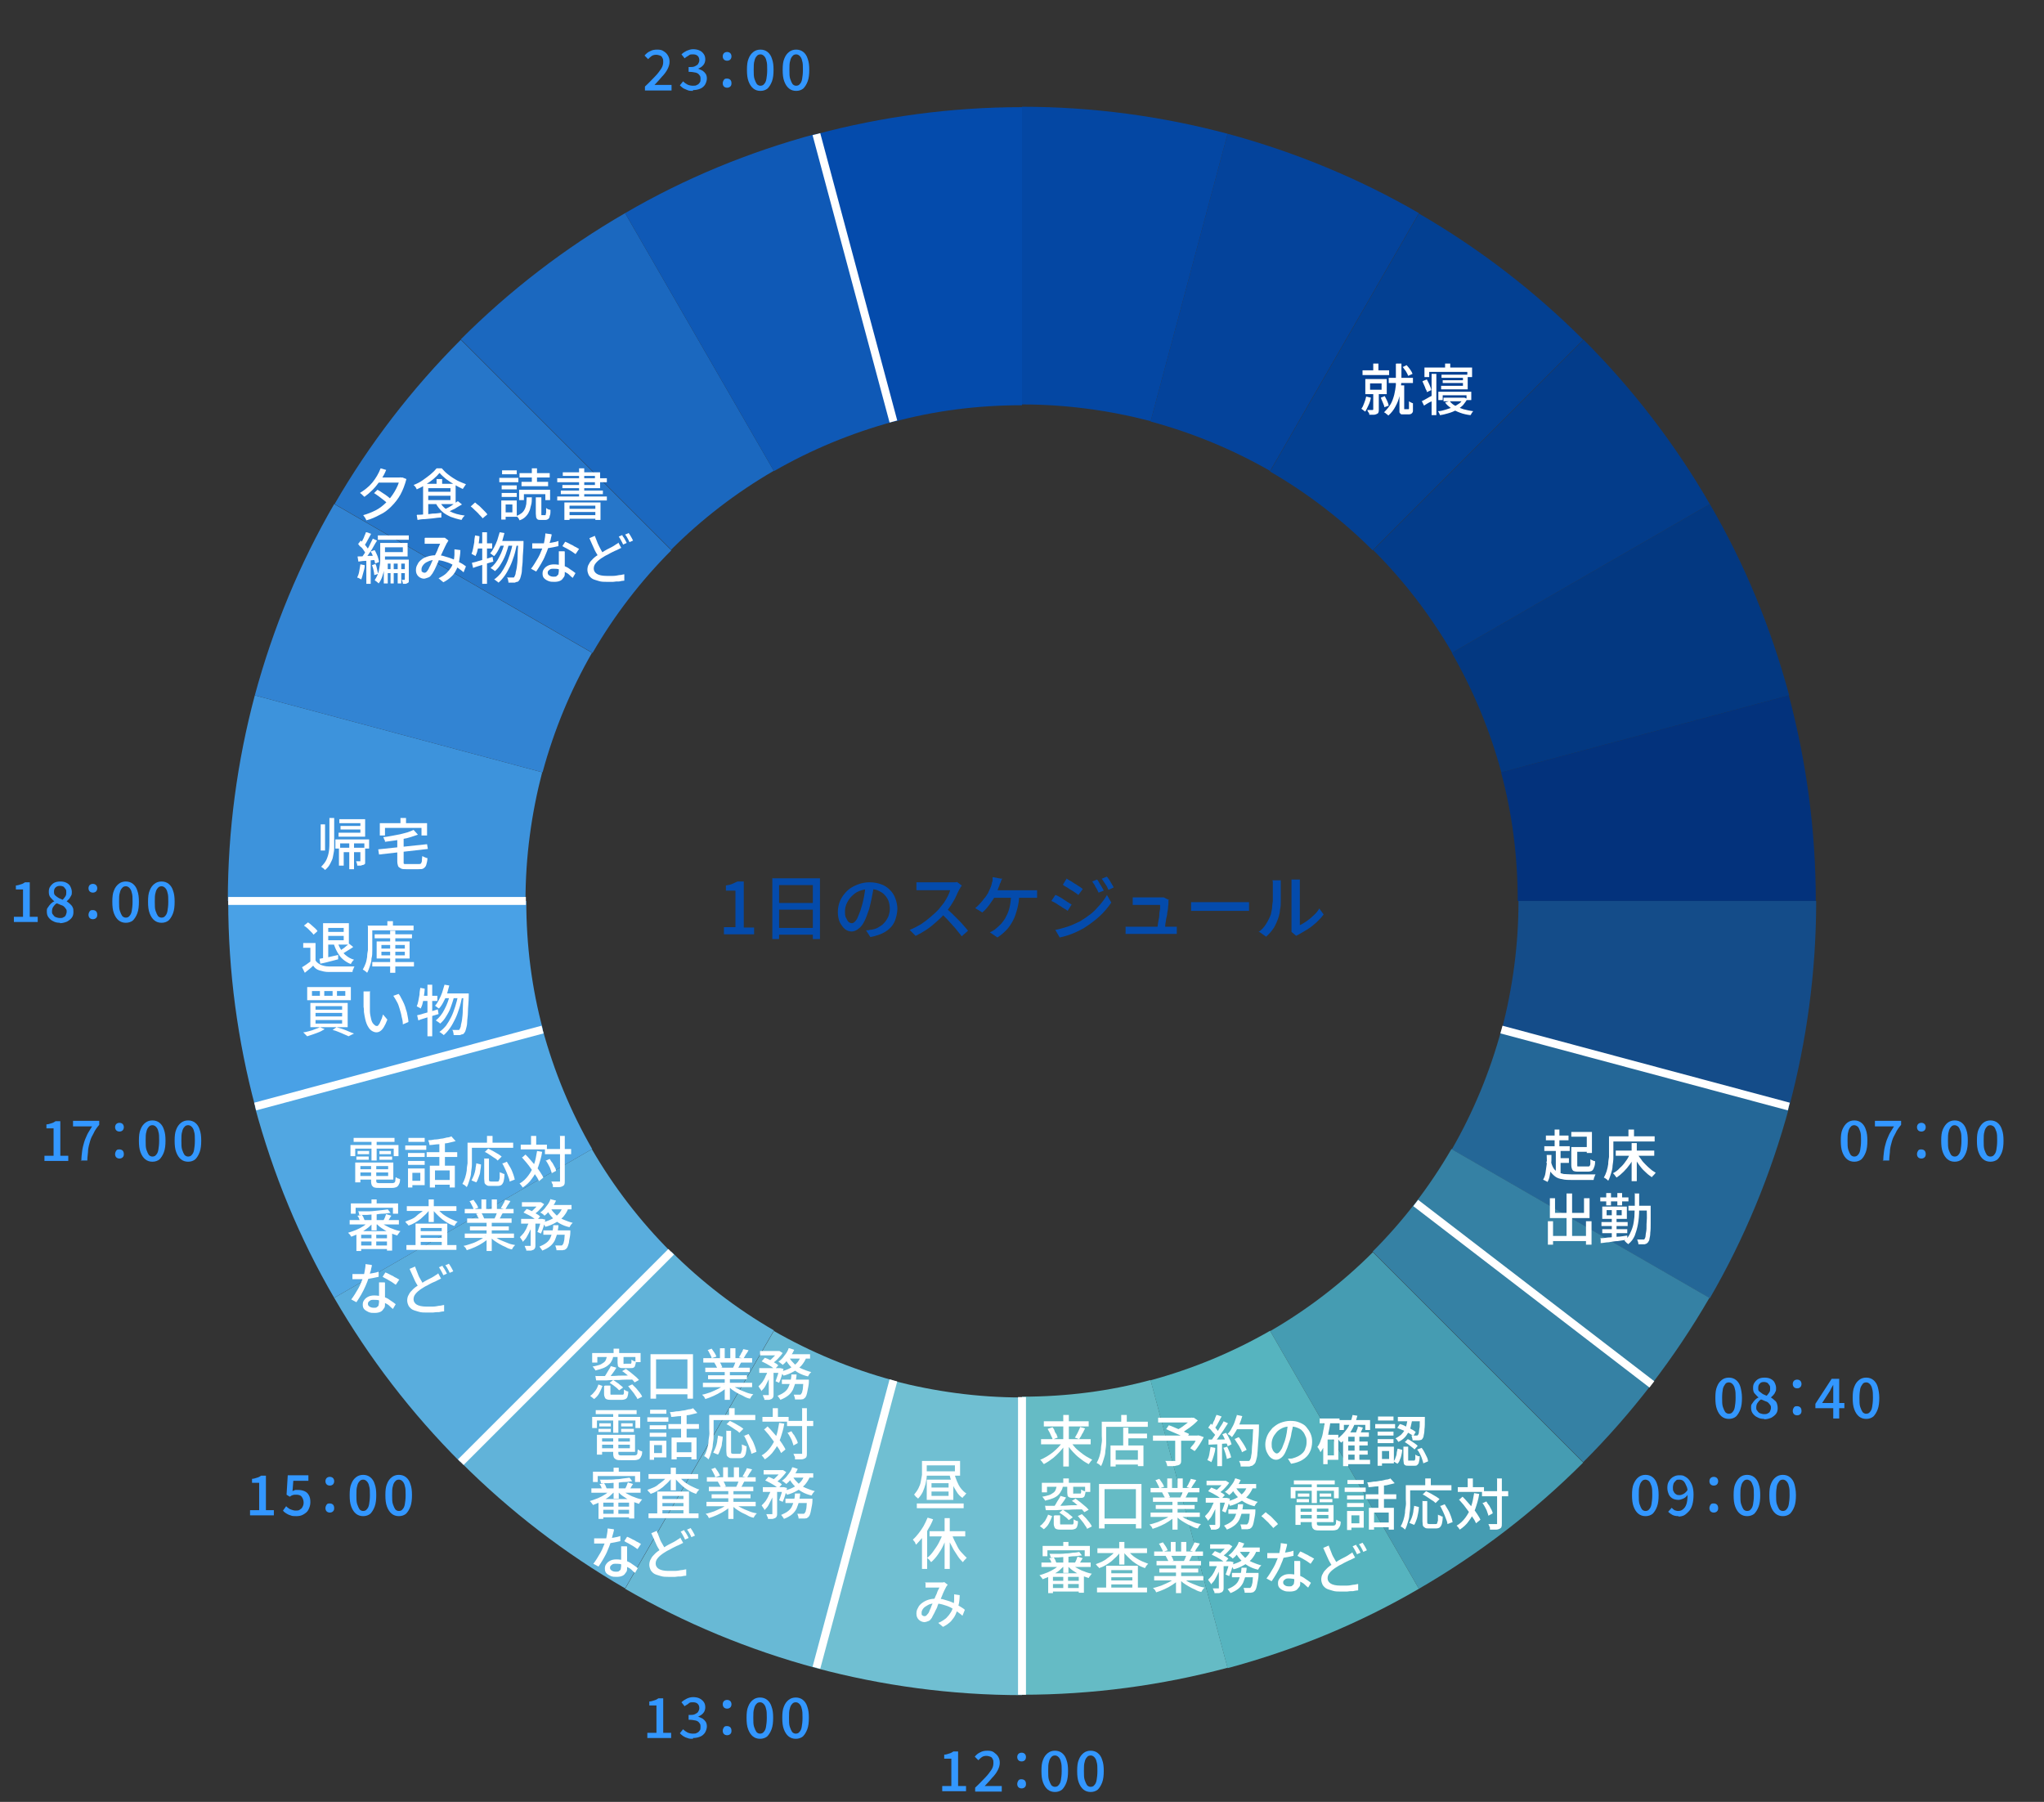 <?xml version="1.0" encoding="UTF-8"?>
<svg id="_レイヤー_1" xmlns="http://www.w3.org/2000/svg" version="1.1" viewBox="0 0 515 454">
  <rect x="0" y="0" width="515" height="454" fill="#333333" stroke="none"/>
  <!-- Generator: Adobe Illustrator 29.3.1, SVG Export Plug-In . SVG Version: 2.1.0 Build 151)  -->
  <defs>
    <style>
      .st0, .st1 {
        fill: none;
      }

      .st2 {
        fill: #65bbc5;
      }

      .st3 {
        fill: #3284d3;
      }

      .st4 {
        fill: #459cb2;
      }

      .st5 {
        fill: #3d93dc;
      }

      .st6 {
        fill: #2676c9;
      }

      .st7 {
        fill: #49a1e6;
      }

      .st8 {
        fill: #3397ff;
      }

      .st9 {
        fill: #033c8a;
      }

      .st10 {
        fill: #68b9d5;
      }

      .st11 {
        fill: #56b4bf;
      }

      .st12 {
        fill: #246797;
      }

      .st13 {
        fill: #04439b;
      }

      .st14 {
        fill: #51a7e2;
      }

      .st15 {
        fill: #fff;
      }

      .st16 {
        fill: #033881;
      }

      .st17 {
        fill: #3581a4;
      }

      .st18 {
        fill: #0f59b6;
      }

      .st19 {
        fill: #61b3d9;
      }

      .st20 {
        fill: #034092;
      }

      .st21 {
        fill: #0447a3;
      }

      .st22 {
        fill: #044bac;
      }

      .st23 {
        fill: #144c89;
      }

      .st24 {
        fill: #1b68bf;
      }

      .st25 {
        fill: #59addd;
      }

      .st1 {
        stroke: #fff;
        stroke-miterlimit: 10;
        stroke-width: 2px;
      }

      .st26 {
        fill: #70bfd2;
      }

      .st27 {
        fill: #03327c;
      }
    </style>
  </defs>
  <rect class="st0" y="0" width="515" height="454"/>
  <g>
    <path class="st10" d="M195,335.3l-37.5,65c15,8.7,31.2,15.4,48.2,20l19.4-72.5c-10.7-2.9-20.8-7.1-30.2-12.5Z"/>
    <path class="st19" d="M169.1,315.4l-53,53c12.3,12.3,26.2,23,41.4,31.8l37.5-65c-9.5-5.5-18.2-12.2-25.9-19.9Z"/>
    <path class="st26" d="M225.1,347.8l-19.4,72.5c16.5,4.4,33.9,6.8,51.8,6.8v-75c-11.2,0-22-1.5-32.4-4.2Z"/>
    <path class="st14" d="M136.7,259.4l-72.5,19.4c4.6,17.1,11.3,33.3,20,48.2l65-37.5c-5.4-9.4-9.6-19.5-12.5-30.2Z"/>
    <path class="st7" d="M132.5,227H57.5c0,17.9,2.4,35.3,6.8,51.8l72.5-19.4c-2.8-10.3-4.2-21.2-4.2-32.4Z"/>
    <path class="st25" d="M149.2,289.5l-65,37.5c8.8,15.2,19.5,29.1,31.8,41.4l53-53c-7.7-7.7-14.4-16.4-19.9-25.9Z"/>
    <path class="st12" d="M378.3,259.4c-2.9,10.7-7.1,20.8-12.5,30.2l65,37.5c8.7-15,15.4-31.2,20-48.2l-72.5-19.4Z"/>
    <path class="st17" d="M345.9,315.4l53,53c12.3-12.3,23-26.2,31.8-41.4l-65-37.5c-5.5,9.5-12.2,18.2-19.9,25.9Z"/>
    <path class="st2" d="M257.5,352v75c17.9,0,35.3-2.4,51.8-6.8l-19.4-72.5c-10.3,2.8-21.2,4.2-32.4,4.2Z"/>
    <path class="st4" d="M320,335.3l37.5,65c15.2-8.8,29.1-19.5,41.4-31.8l-53-53c-7.7,7.7-16.4,14.4-25.9,19.9Z"/>
    <path class="st11" d="M289.9,347.8l19.4,72.5c17.1-4.6,33.3-11.3,48.2-20l-37.5-65c-9.4,5.4-19.5,9.6-30.2,12.5Z"/>
    <path class="st22" d="M257.5,102V27c-17.9,0-35.3,2.4-51.8,6.8l19.4,72.5c10.3-2.8,21.2-4.2,32.4-4.2Z"/>
    <path class="st16" d="M378.3,194.6l72.5-19.4c-4.6-17.1-11.3-33.3-20-48.2l-65,37.5c5.4,9.4,9.6,19.5,12.5,30.2Z"/>
    <path class="st9" d="M365.8,164.5l65-37.5c-8.8-15.2-19.5-29.1-31.8-41.4l-53,53c7.7,7.7,14.4,16.4,19.9,25.9Z"/>
    <path class="st20" d="M345.9,138.6l53-53c-12.3-12.3-26.2-23-41.4-31.8l-37.5,65c9.5,5.5,18.2,12.2,25.9,19.9Z"/>
    <path class="st23" d="M378.3,259.4l72.5,19.4c4.4-16.5,6.8-33.9,6.8-51.8h-75c0,11.2-1.5,22-4.2,32.4Z"/>
    <path class="st27" d="M382.5,227h75c0-17.9-2.4-35.3-6.8-51.8l-72.5,19.4c2.8,10.3,4.2,21.2,4.2,32.4Z"/>
    <path class="st13" d="M320,118.7l37.5-65c-15-8.7-31.2-15.4-48.2-20l-19.4,72.5c10.7,2.9,20.8,7.1,30.2,12.5Z"/>
    <path class="st5" d="M136.7,194.6l-72.5-19.4c-4.4,16.5-6.8,33.9-6.8,51.8h75c0-11.2,1.5-22,4.2-32.4Z"/>
    <path class="st6" d="M169.1,138.6l-53-53c-12.3,12.3-23,26.2-31.8,41.4l65,37.5c5.5-9.5,12.2-18.2,19.9-25.9Z"/>
    <path class="st3" d="M149.2,164.5l-65-37.5c-8.7,15-15.4,31.2-20,48.2l72.5,19.4c2.9-10.7,7.1-20.8,12.5-30.2Z"/>
    <path class="st24" d="M195,118.7l-37.5-65c-15.2,8.8-29.1,19.5-41.4,31.8l53,53c7.7-7.7,16.4-14.4,25.9-19.9Z"/>
    <path class="st18" d="M225.1,106.2l-19.4-72.5c-17.1,4.6-33.3,11.3-48.2,20l37.5,65c9.4-5.4,19.5-9.6,30.2-12.5Z"/>
    <path class="st21" d="M289.9,106.2l19.4-72.5c-16.5-4.4-33.9-6.8-51.8-6.8v75c11.2,0,22,1.5,32.4,4.2Z"/>
  </g>
  <line class="st1" x1="225.1" y1="106.2" x2="205.7" y2="33.8"/>
  <line class="st1" x1="57.5" y1="227" x2="132.5" y2="227"/>
  <line class="st1" x1="64.3" y1="278.8" x2="136.7" y2="259.4"/>
  <line class="st1" x1="116.1" y1="368.4" x2="169.1" y2="315.4"/>
  <line class="st1" x1="225.1" y1="347.8" x2="205.7" y2="420.2"/>
  <line class="st1" x1="257.5" y1="352" x2="257.5" y2="427"/>
  <line class="st1" x1="356.7" y1="303.1" x2="416.2" y2="348.8"/>
  <line class="st1" x1="378.3" y1="259.4" x2="450.7" y2="278.8"/>
  <path class="st1" d="M257.5,227"/>
  <g>
    <path class="st8" d="M237.4,451.3v-1.3h2.3v-6.9h-1.8v-1c.5,0,.9-.2,1.3-.3s.7-.3,1-.5h1.2v8.7h2v1.3h-5.9Z"/>
    <path class="st8" d="M245.7,451.3v-.9c1-.9,1.8-1.8,2.5-2.5.7-.7,1.2-1.4,1.6-2,.4-.6.5-1.2.5-1.7s0-.7-.2-1c-.1-.3-.3-.5-.6-.6s-.6-.2-1-.2-.8.1-1.1.3c-.3.2-.6.5-.9.8l-.9-.9c.4-.5.9-.9,1.4-1.1.5-.3,1.1-.4,1.8-.4s1.2.1,1.6.4.8.6,1.1,1.1c.3.5.4,1,.4,1.6s-.2,1.2-.5,1.8-.8,1.3-1.4,1.9c-.6.7-1.2,1.4-1.9,2.1.3,0,.6,0,.9,0s.6,0,.8,0h2.6v1.4h-6.7Z"/>
    <path class="st8" d="M257.4,443.8c-.3,0-.6-.1-.8-.3s-.3-.5-.3-.8.1-.6.3-.8c.2-.2.5-.3.8-.3s.6.1.8.3c.2.2.3.5.3.8s-.1.6-.3.8c-.2.2-.5.3-.8.3ZM257.4,450.6c-.3,0-.6-.1-.8-.3-.2-.2-.3-.5-.3-.8s.1-.6.3-.9.5-.3.8-.3.6.1.8.3c.2.2.3.5.3.9s-.1.6-.3.8c-.2.2-.5.3-.8.3Z"/>
    <path class="st8" d="M265.8,451.5c-.7,0-1.3-.2-1.8-.6-.5-.4-.9-1-1.2-1.8-.3-.8-.4-1.7-.4-2.9s.1-2.1.4-2.8c.3-.8.7-1.3,1.2-1.7.5-.4,1.1-.6,1.8-.6s1.3.2,1.8.6c.5.4.9,1,1.1,1.7.3.8.4,1.7.4,2.8s-.1,2.1-.4,2.9c-.3.8-.7,1.4-1.1,1.8-.5.4-1.1.6-1.8.6ZM265.8,450.2c.3,0,.7-.1.9-.4.3-.3.5-.7.6-1.3.1-.6.2-1.3.2-2.3s0-1.7-.2-2.3c-.1-.6-.4-1-.6-1.2-.3-.3-.6-.4-.9-.4s-.7.1-.9.4c-.3.3-.5.7-.6,1.2-.2.6-.2,1.3-.2,2.3s0,1.7.2,2.3c.2.6.4,1,.6,1.3.3.3.6.4.9.4Z"/>
    <path class="st8" d="M274.8,451.5c-.7,0-1.3-.2-1.8-.6-.5-.4-.9-1-1.2-1.8-.3-.8-.4-1.7-.4-2.9s.1-2.1.4-2.8c.3-.8.7-1.3,1.2-1.7.5-.4,1.1-.6,1.8-.6s1.3.2,1.8.6c.5.4.9,1,1.1,1.7.3.8.4,1.7.4,2.8s-.1,2.1-.4,2.9c-.3.8-.7,1.4-1.1,1.8-.5.4-1.1.6-1.8.6ZM274.8,450.2c.3,0,.7-.1.9-.4.3-.3.5-.7.6-1.3.1-.6.2-1.3.2-2.3s0-1.7-.2-2.3c-.1-.6-.4-1-.6-1.2-.3-.3-.6-.4-.9-.4s-.7.1-.9.4c-.3.3-.5.7-.6,1.2-.2.6-.2,1.3-.2,2.3s0,1.7.2,2.3c.2.6.4,1,.6,1.3.3.3.6.4.9.4Z"/>
  </g>
  <g>
    <path class="st8" d="M3.5,232.3v-1.3h2.3v-6.9h-1.8v-1c.5,0,.9-.2,1.3-.3s.7-.3,1-.5h1.2v8.7h2v1.3H3.5Z"/>
    <path class="st8" d="M15.1,232.5c-.6,0-1.2-.1-1.7-.4-.5-.2-.9-.6-1.2-1-.3-.4-.4-.9-.4-1.4s0-.8.3-1.1c.2-.3.4-.6.7-.9.3-.3.6-.5.9-.6h0c-.4-.3-.7-.7-1-1-.3-.4-.4-.8-.4-1.4s.1-1,.4-1.4c.3-.4.6-.7,1-.9s.9-.3,1.5-.3,1.1.1,1.5.3c.4.2.8.5,1,.9.2.4.4.9.4,1.4s0,.7-.2,1-.3.6-.5.8c-.2.2-.4.4-.6.6h0c.3.2.6.4.9.7s.5.5.6.8c.2.3.2.7.2,1.2s-.1,1-.4,1.4-.7.7-1.2,1c-.5.2-1.1.4-1.8.4ZM15.1,231.3c.3,0,.7,0,.9-.2.3-.1.5-.3.6-.6s.2-.5.2-.8,0-.5-.2-.7c-.1-.2-.3-.4-.5-.6s-.5-.3-.8-.4c-.3-.1-.6-.3-1-.4-.4.2-.6.5-.9.9-.2.3-.3.7-.3,1.1s0,.6.3.9c.2.3.4.5.7.6.3.1.6.2,1,.2ZM15.8,226.7c.3-.3.5-.6.7-.9.2-.3.2-.6.2-1s0-.6-.2-.8c-.1-.2-.3-.4-.5-.6-.2-.1-.5-.2-.9-.2s-.8.1-1.1.4c-.3.3-.4.6-.4,1.1s.1.7.3.9c.2.2.5.4.8.6.3.2.7.3,1.1.5Z"/>
    <path class="st8" d="M23.4,224.9c-.3,0-.6-.1-.8-.3-.2-.2-.3-.5-.3-.8s.1-.6.3-.8.5-.3.8-.3.6.1.8.3c.2.2.3.5.3.8s-.1.6-.3.8c-.2.2-.5.3-.8.3ZM23.4,231.6c-.3,0-.6-.1-.8-.3-.2-.2-.3-.5-.3-.8s.1-.6.3-.9.5-.3.8-.3.6.1.8.3c.2.2.3.5.3.9s-.1.6-.3.8c-.2.2-.5.3-.8.3Z"/>
    <path class="st8" d="M31.7,232.5c-.7,0-1.3-.2-1.8-.6-.5-.4-.9-1-1.2-1.8-.3-.8-.4-1.7-.4-2.9s.1-2.1.4-2.8c.3-.8.7-1.3,1.2-1.7.5-.4,1.1-.6,1.8-.6s1.3.2,1.8.6c.5.4.9,1,1.1,1.7.3.8.4,1.7.4,2.8s-.1,2.1-.4,2.9c-.3.8-.7,1.4-1.1,1.8-.5.4-1.1.6-1.8.6ZM31.7,231.2c.3,0,.7-.1.9-.4.3-.3.5-.7.6-1.3.1-.6.2-1.3.2-2.3s0-1.7-.2-2.3c-.1-.6-.4-1-.6-1.2-.3-.3-.6-.4-.9-.4s-.7.1-.9.4c-.3.3-.5.7-.6,1.2-.2.6-.2,1.3-.2,2.3s0,1.7.2,2.3c.2.6.4,1,.6,1.3.3.3.6.4.9.4Z"/>
    <path class="st8" d="M40.7,232.5c-.7,0-1.3-.2-1.8-.6-.5-.4-.9-1-1.2-1.8-.3-.8-.4-1.7-.4-2.9s.1-2.1.4-2.8c.3-.8.7-1.3,1.2-1.7.5-.4,1.1-.6,1.8-.6s1.3.2,1.8.6c.5.4.9,1,1.1,1.7.3.8.4,1.7.4,2.8s-.1,2.1-.4,2.9c-.3.8-.7,1.4-1.1,1.8-.5.4-1.1.6-1.8.6ZM40.7,231.2c.3,0,.7-.1.9-.4.3-.3.5-.7.6-1.3.1-.6.2-1.3.2-2.3s0-1.7-.2-2.3c-.1-.6-.4-1-.6-1.2-.3-.3-.6-.4-.9-.4s-.7.1-.9.4c-.3.3-.5.7-.6,1.2-.2.6-.2,1.3-.2,2.3s0,1.7.2,2.3c.2.6.4,1,.6,1.3.3.3.6.4.9.4Z"/>
  </g>
  <g>
    <path class="st8" d="M467.2,292.7c-.7,0-1.3-.2-1.8-.6-.5-.4-.9-1-1.2-1.8s-.4-1.7-.4-2.9.1-2.1.4-2.8.7-1.3,1.2-1.7,1.1-.6,1.8-.6,1.3.2,1.8.6.9,1,1.1,1.7c.3.8.4,1.7.4,2.8s-.1,2.1-.4,2.9c-.3.8-.7,1.4-1.1,1.8-.5.4-1.1.6-1.8.6ZM467.2,291.4c.3,0,.7-.1.9-.4.3-.3.5-.7.6-1.3.1-.6.2-1.3.2-2.3s0-1.7-.2-2.3-.4-1-.6-1.2-.6-.4-.9-.4-.7.1-.9.4c-.3.3-.5.7-.6,1.2-.2.6-.2,1.3-.2,2.3s0,1.7.2,2.3c.2.6.4,1,.6,1.3.3.3.6.4.9.4Z"/>
    <path class="st8" d="M474.5,292.5c0-.9.1-1.7.2-2.5.1-.8.3-1.5.5-2.2.2-.7.5-1.3.8-2,.3-.6.8-1.3,1.2-2h-4.8v-1.4h6.6v1c-.6.7-1.1,1.4-1.4,2.1-.4.7-.7,1.3-.9,2s-.4,1.4-.5,2.2c0,.8-.2,1.7-.2,2.7h-1.7Z"/>
    <path class="st8" d="M484.1,285.1c-.3,0-.6-.1-.8-.3s-.3-.5-.3-.8.1-.6.3-.8c.2-.2.5-.3.8-.3s.6.1.8.3c.2.2.3.5.3.8s-.1.6-.3.8-.5.3-.8.3ZM484.1,291.9c-.3,0-.6-.1-.8-.3-.2-.2-.3-.5-.3-.8s.1-.6.3-.9.5-.3.8-.3.6.1.8.3.3.5.3.9-.1.6-.3.8c-.2.2-.5.3-.8.3Z"/>
    <path class="st8" d="M492.5,292.7c-.7,0-1.3-.2-1.8-.6-.5-.4-.9-1-1.2-1.8s-.4-1.7-.4-2.9.1-2.1.4-2.8.7-1.3,1.2-1.7,1.1-.6,1.8-.6,1.3.2,1.8.6.9,1,1.1,1.7c.3.8.4,1.7.4,2.8s-.1,2.1-.4,2.9c-.3.8-.7,1.4-1.1,1.8-.5.4-1.1.6-1.8.6ZM492.5,291.4c.3,0,.7-.1.9-.4.3-.3.5-.7.6-1.3.1-.6.2-1.3.2-2.3s0-1.7-.2-2.3-.4-1-.6-1.2-.6-.4-.9-.4-.7.1-.9.4c-.3.3-.5.7-.6,1.2-.2.6-.2,1.3-.2,2.3s0,1.7.2,2.3c.2.6.4,1,.6,1.3.3.3.6.4.9.4Z"/>
    <path class="st8" d="M501.5,292.7c-.7,0-1.3-.2-1.8-.6-.5-.4-.9-1-1.2-1.8s-.4-1.7-.4-2.9.1-2.1.4-2.8.7-1.3,1.2-1.7,1.1-.6,1.8-.6,1.3.2,1.8.6.9,1,1.1,1.7c.3.8.4,1.7.4,2.8s-.1,2.1-.4,2.9c-.3.8-.7,1.4-1.1,1.8-.5.4-1.1.6-1.8.6ZM501.5,291.4c.3,0,.7-.1.9-.4.3-.3.5-.7.6-1.3.1-.6.2-1.3.2-2.3s0-1.7-.2-2.3-.4-1-.6-1.2-.6-.4-.9-.4-.7.1-.9.4c-.3.3-.5.7-.6,1.2-.2.6-.2,1.3-.2,2.3s0,1.7.2,2.3c.2.6.4,1,.6,1.3.3.3.6.4.9.4Z"/>
  </g>
  <g>
    <path class="st8" d="M11.2,292.5v-1.3h2.3v-6.9h-1.8v-1c.5,0,.9-.2,1.3-.3s.7-.3,1-.5h1.2v8.7h2v1.3h-5.9Z"/>
    <path class="st8" d="M20.5,292.5c0-.9.1-1.7.2-2.5.1-.8.3-1.5.5-2.2.2-.7.5-1.3.8-2,.3-.6.8-1.3,1.2-2h-4.8v-1.4h6.6v1c-.6.7-1.1,1.4-1.4,2.1-.4.7-.7,1.3-.9,2s-.4,1.4-.5,2.2c0,.8-.2,1.7-.2,2.7h-1.7Z"/>
    <path class="st8" d="M30.1,285.1c-.3,0-.6-.1-.8-.3s-.3-.5-.3-.8.1-.6.3-.8c.2-.2.5-.3.8-.3s.6.1.8.3c.2.2.3.5.3.8s-.1.6-.3.8c-.2.2-.5.3-.8.3ZM30.1,291.9c-.3,0-.6-.1-.8-.3-.2-.2-.3-.5-.3-.8s.1-.6.3-.9.5-.3.8-.3.6.1.8.3c.2.2.3.5.3.9s-.1.6-.3.8c-.2.2-.5.3-.8.3Z"/>
    <path class="st8" d="M38.4,292.7c-.7,0-1.3-.2-1.8-.6-.5-.4-.9-1-1.2-1.8-.3-.8-.4-1.7-.4-2.9s.1-2.1.4-2.8c.3-.8.7-1.3,1.2-1.7.5-.4,1.1-.6,1.8-.6s1.3.2,1.8.6c.5.4.9,1,1.1,1.7.3.8.4,1.7.4,2.8s-.1,2.1-.4,2.9c-.3.8-.7,1.4-1.1,1.8-.5.4-1.1.6-1.8.6ZM38.4,291.4c.3,0,.7-.1.9-.4.3-.3.5-.7.6-1.3.1-.6.2-1.3.2-2.3s0-1.7-.2-2.3c-.1-.6-.4-1-.6-1.2-.3-.3-.6-.4-.9-.4s-.7.1-.9.4c-.3.3-.5.7-.6,1.2-.2.6-.2,1.3-.2,2.3s0,1.7.2,2.3c.2.6.4,1,.6,1.3.3.3.6.4.9.4Z"/>
    <path class="st8" d="M47.4,292.7c-.7,0-1.3-.2-1.8-.6-.5-.4-.9-1-1.2-1.8-.3-.8-.4-1.7-.4-2.9s.1-2.1.4-2.8c.3-.8.7-1.3,1.2-1.7.5-.4,1.1-.6,1.8-.6s1.3.2,1.8.6c.5.4.9,1,1.1,1.7.3.8.4,1.7.4,2.8s-.1,2.1-.4,2.9c-.3.8-.7,1.4-1.1,1.8-.5.4-1.1.6-1.8.6ZM47.4,291.4c.3,0,.7-.1.9-.4.3-.3.5-.7.6-1.3.1-.6.2-1.3.2-2.3s0-1.7-.2-2.3c-.1-.6-.4-1-.6-1.2-.3-.3-.6-.4-.9-.4s-.7.1-.9.4c-.3.3-.5.7-.6,1.2-.2.6-.2,1.3-.2,2.3s0,1.7.2,2.3c.2.6.4,1,.6,1.3.3.3.6.4.9.4Z"/>
  </g>
  <g>
    <path class="st8" d="M435.6,357.5c-.7,0-1.3-.2-1.8-.6-.5-.4-.9-1-1.2-1.8-.3-.8-.4-1.7-.4-2.9s.1-2.1.4-2.8c.3-.8.7-1.3,1.2-1.7.5-.4,1.1-.6,1.8-.6s1.3.2,1.8.6c.5.4.9,1,1.1,1.7s.4,1.7.4,2.8-.1,2.1-.4,2.9-.7,1.4-1.1,1.8c-.5.4-1.1.6-1.8.6ZM435.6,356.2c.3,0,.7-.1.9-.4.3-.3.5-.7.6-1.3.1-.6.2-1.3.2-2.3s0-1.7-.2-2.3c-.1-.6-.4-1-.6-1.2-.3-.3-.6-.4-.9-.4s-.7.1-.9.4-.5.7-.6,1.2-.2,1.3-.2,2.3,0,1.7.2,2.3c.2.6.4,1,.6,1.3.3.3.6.4.9.4Z"/>
    <path class="st8" d="M444.5,357.5c-.6,0-1.2-.1-1.7-.4-.5-.2-.9-.6-1.2-1s-.4-.9-.4-1.4,0-.8.3-1.1c.2-.3.4-.6.7-.9s.6-.5.9-.6h0c-.4-.3-.7-.7-1-1s-.4-.8-.4-1.4.1-1,.4-1.4c.3-.4.6-.7,1-.9s.9-.3,1.5-.3,1.1.1,1.5.3c.4.2.8.5,1,.9s.4.9.4,1.4,0,.7-.2,1c-.1.3-.3.6-.5.8s-.4.4-.6.6h0c.3.2.6.4.9.7.3.2.5.5.6.8s.2.7.2,1.2-.1,1-.4,1.4c-.3.4-.7.7-1.2,1-.5.2-1.1.4-1.8.4ZM444.5,356.3c.3,0,.7,0,.9-.2.3-.1.5-.3.6-.6.1-.2.2-.5.2-.8s0-.5-.2-.7c-.1-.2-.3-.4-.5-.6-.2-.2-.5-.3-.8-.4-.3-.1-.6-.3-1-.4-.4.2-.6.5-.9.9-.2.3-.3.7-.3,1.1s0,.6.3.9c.2.3.4.5.7.6.3.1.6.2,1,.2ZM445.1,351.7c.3-.3.5-.6.7-.9.2-.3.2-.6.2-1s0-.6-.2-.8c-.1-.2-.3-.4-.5-.6-.2-.1-.5-.2-.9-.2s-.8.1-1,.4c-.3.3-.4.6-.4,1.1s0,.7.3.9.5.4.8.6.7.3,1.1.5Z"/>
    <path class="st8" d="M452.8,349.8c-.3,0-.6-.1-.8-.3s-.3-.5-.3-.8.1-.6.3-.8c.2-.2.5-.3.8-.3s.6.1.8.3c.2.2.3.5.3.8s-.1.6-.3.8-.5.3-.8.3ZM452.8,356.6c-.3,0-.6-.1-.8-.3-.2-.2-.3-.5-.3-.8s.1-.6.3-.9.5-.3.8-.3.6.1.8.3.3.5.3.9-.1.6-.3.8c-.2.2-.5.3-.8.3Z"/>
    <path class="st8" d="M461.9,357.3v-6.4c0-.3,0-.6,0-1,0-.4,0-.7,0-1h0c-.1.2-.3.5-.4.7-.1.2-.3.5-.4.8l-2,3.1h5.6v1.3h-7.3v-1.1l4.1-6.3h1.9v10h-1.5Z"/>
    <path class="st8" d="M470.2,357.5c-.7,0-1.3-.2-1.8-.6-.5-.4-.9-1-1.2-1.8-.3-.8-.4-1.7-.4-2.9s.1-2.1.4-2.8c.3-.8.7-1.3,1.2-1.7.5-.4,1.1-.6,1.8-.6s1.3.2,1.8.6c.5.4.9,1,1.1,1.7s.4,1.7.4,2.8-.1,2.1-.4,2.9-.7,1.4-1.1,1.8c-.5.4-1.1.6-1.8.6ZM470.2,356.2c.3,0,.7-.1.9-.4.3-.3.5-.7.6-1.3.1-.6.2-1.3.2-2.3s0-1.7-.2-2.3c-.1-.6-.4-1-.6-1.2-.3-.3-.6-.4-.9-.4s-.7.1-.9.4-.5.7-.6,1.2-.2,1.3-.2,2.3,0,1.7.2,2.3c.2.6.4,1,.6,1.3.3.3.6.4.9.4Z"/>
  </g>
  <g>
    <path class="st8" d="M414.6,382c-.7,0-1.3-.2-1.8-.6-.5-.4-.9-1-1.2-1.8s-.4-1.7-.4-2.9.1-2.1.4-2.8.7-1.3,1.2-1.7,1.1-.6,1.8-.6,1.3.2,1.8.6.9,1,1.1,1.7c.3.8.4,1.7.4,2.8s-.1,2.1-.4,2.9c-.3.8-.7,1.4-1.1,1.8-.5.4-1.1.6-1.8.6ZM414.6,380.7c.3,0,.7-.1.9-.4.3-.3.5-.7.6-1.3.1-.6.2-1.3.2-2.3s0-1.7-.2-2.3-.4-1-.6-1.2-.6-.4-.9-.4-.7.1-.9.4c-.3.3-.5.7-.6,1.2-.2.6-.2,1.3-.2,2.3s0,1.7.2,2.3c.2.6.4,1,.6,1.3.3.3.6.4.9.4Z"/>
    <path class="st8" d="M422.9,382c-.6,0-1.1-.1-1.5-.3-.4-.2-.8-.5-1.1-.8l.9-1c.2.2.4.4.7.6.3.1.6.2.9.2.4,0,.9-.1,1.2-.4.4-.3.7-.7.9-1.3.2-.6.3-1.4.3-2.5s0-1.5-.3-2.1c-.2-.5-.4-.9-.7-1.2-.3-.3-.7-.4-1.1-.4s-.6,0-.8.2c-.2.2-.4.4-.6.7-.1.3-.2.7-.2,1.1s0,.8.2,1c.1.3.3.5.6.7s.6.2.9.2.6-.1,1-.3c.3-.2.7-.5,1-1v1.2c-.1.3-.4.5-.6.7-.3.2-.5.3-.8.4-.3.1-.6.2-.8.2-.6,0-1.1-.1-1.5-.3-.4-.2-.8-.6-1-1-.2-.5-.4-1-.4-1.7s.1-1.2.4-1.7c.3-.5.7-.9,1.1-1.1.5-.3,1-.4,1.5-.4s1,0,1.4.3c.4.2.8.5,1.1.9.3.4.6.9.8,1.5.2.6.3,1.3.3,2.2s-.1,1.8-.3,2.5c-.2.7-.5,1.3-.9,1.7-.4.4-.8.8-1.2,1s-.9.3-1.4.3Z"/>
    <path class="st8" d="M431.8,374.3c-.3,0-.6-.1-.8-.3s-.3-.5-.3-.8.1-.6.3-.8c.2-.2.5-.3.8-.3s.6.1.8.3c.2.2.3.5.3.8s-.1.6-.3.8c-.2.2-.5.3-.8.3ZM431.8,381.1c-.3,0-.6-.1-.8-.3-.2-.2-.3-.5-.3-.8s.1-.6.3-.9.5-.3.8-.3.6.1.8.3c.2.2.3.5.3.9s-.1.6-.3.8c-.2.2-.5.3-.8.3Z"/>
    <path class="st8" d="M440.2,382c-.7,0-1.3-.2-1.8-.6-.5-.4-.9-1-1.2-1.8s-.4-1.7-.4-2.9.1-2.1.4-2.8.7-1.3,1.2-1.7,1.1-.6,1.8-.6,1.3.2,1.8.6.9,1,1.1,1.7c.3.8.4,1.7.4,2.8s-.1,2.1-.4,2.9c-.3.8-.7,1.4-1.1,1.8-.5.4-1.1.6-1.8.6ZM440.2,380.7c.3,0,.7-.1.9-.4.3-.3.5-.7.6-1.3.1-.6.2-1.3.2-2.3s0-1.7-.2-2.3-.4-1-.6-1.2-.6-.4-.9-.4-.7.1-.9.4c-.3.3-.5.7-.6,1.2-.2.6-.2,1.3-.2,2.3s0,1.7.2,2.3c.2.6.4,1,.6,1.3.3.3.6.4.9.4Z"/>
    <path class="st8" d="M449.2,382c-.7,0-1.3-.2-1.8-.6-.5-.4-.9-1-1.2-1.8-.3-.8-.4-1.7-.4-2.9s.1-2.1.4-2.8c.3-.8.7-1.3,1.2-1.7.5-.4,1.1-.6,1.8-.6s1.3.2,1.8.6c.5.4.9,1,1.1,1.7s.4,1.7.4,2.8-.1,2.1-.4,2.9-.7,1.4-1.1,1.8c-.5.4-1.1.6-1.8.6ZM449.2,380.7c.3,0,.7-.1.9-.4.3-.3.5-.7.6-1.3.1-.6.2-1.3.2-2.3s0-1.7-.2-2.3c-.1-.6-.4-1-.6-1.2-.3-.3-.6-.4-.9-.4s-.7.1-.9.4-.5.7-.6,1.2-.2,1.3-.2,2.3,0,1.7.2,2.3c.2.6.4,1,.6,1.3.3.3.6.4.9.4Z"/>
  </g>
  <g>
    <path class="st8" d="M63,381.8v-1.3h2.3v-6.9h-1.8v-1c.5,0,.9-.2,1.3-.3s.7-.3,1-.5h1.2v8.7h2v1.3h-5.9Z"/>
    <path class="st8" d="M74.6,382c-.5,0-1,0-1.4-.2-.4-.1-.8-.3-1.1-.5s-.6-.4-.8-.7l.8-1.1c.2.2.4.4.6.5.2.2.5.3.8.4s.6.2,1,.2.7,0,1-.2.6-.4.7-.7c.2-.3.3-.7.3-1.1,0-.6-.2-1.1-.5-1.5s-.8-.5-1.4-.5-.6,0-.8.1c-.2,0-.5.2-.8.4l-.8-.5.3-4.9h5.2v1.4h-3.8l-.2,2.6c.2-.1.4-.2.7-.3.2,0,.5,0,.7,0,.6,0,1.1.1,1.6.3.5.2.9.6,1.1,1,.3.5.4,1.1.4,1.8s-.2,1.3-.5,1.9-.8.9-1.3,1.2c-.5.3-1.1.4-1.7.4Z"/>
    <path class="st8" d="M83.1,374.3c-.3,0-.6-.1-.8-.3s-.3-.5-.3-.8.1-.6.3-.8c.2-.2.5-.3.8-.3s.6.1.8.3c.2.2.3.5.3.8s-.1.6-.3.8c-.2.2-.5.3-.8.3ZM83.1,381.1c-.3,0-.6-.1-.8-.3-.2-.2-.3-.5-.3-.8s.1-.6.3-.9.5-.3.8-.3.6.1.8.3c.2.2.3.5.3.9s-.1.6-.3.8c-.2.2-.5.3-.8.3Z"/>
    <path class="st8" d="M91.5,382c-.7,0-1.3-.2-1.8-.6-.5-.4-.9-1-1.2-1.8-.3-.8-.4-1.7-.4-2.9s.1-2.1.4-2.8c.3-.8.7-1.3,1.2-1.7.5-.4,1.1-.6,1.8-.6s1.3.2,1.8.6c.5.4.9,1,1.1,1.7.3.8.4,1.7.4,2.8s-.1,2.1-.4,2.9c-.3.8-.7,1.4-1.1,1.8-.5.4-1.1.6-1.8.6ZM91.5,380.7c.3,0,.7-.1.9-.4.3-.3.5-.7.6-1.3.1-.6.2-1.3.2-2.3s0-1.7-.2-2.3c-.1-.6-.4-1-.6-1.2-.3-.3-.6-.4-.9-.4s-.7.1-.9.4c-.3.3-.5.7-.6,1.2-.2.6-.2,1.3-.2,2.3s0,1.7.2,2.3c.2.6.4,1,.6,1.3.3.3.6.4.9.4Z"/>
    <path class="st8" d="M100.5,382c-.7,0-1.3-.2-1.8-.6-.5-.4-.9-1-1.2-1.8-.3-.8-.4-1.7-.4-2.9s.1-2.1.4-2.8c.3-.8.7-1.3,1.2-1.7.5-.4,1.1-.6,1.8-.6s1.3.2,1.8.6c.5.4.9,1,1.1,1.7.3.8.4,1.7.4,2.8s-.1,2.1-.4,2.9c-.3.8-.7,1.4-1.1,1.8-.5.4-1.1.6-1.8.6ZM100.5,380.7c.3,0,.7-.1.9-.4.3-.3.5-.7.6-1.3.1-.6.2-1.3.2-2.3s0-1.7-.2-2.3c-.1-.6-.4-1-.6-1.2-.3-.3-.6-.4-.9-.4s-.7.1-.9.4c-.3.3-.5.7-.6,1.2-.2.6-.2,1.3-.2,2.3s0,1.7.2,2.3c.2.6.4,1,.6,1.3.3.3.6.4.9.4Z"/>
  </g>
  <g>
    <path class="st8" d="M163.1,437.9v-1.3h2.3v-6.9h-1.8v-1c.5,0,.9-.2,1.3-.3s.7-.3,1-.5h1.2v8.7h2v1.3h-5.9Z"/>
    <path class="st8" d="M174.6,438.1c-.5,0-1,0-1.4-.2-.4-.1-.8-.3-1.1-.5-.3-.2-.6-.5-.8-.7l.8-1c.3.3.7.6,1.1.8.4.2.9.3,1.4.3s.7,0,1-.2c.3-.1.5-.3.7-.6.2-.2.2-.5.2-.9s0-.7-.3-1c-.2-.3-.5-.5-.9-.6-.4-.1-1.1-.2-1.8-.2v-1.2c.7,0,1.2,0,1.6-.2.4-.2.7-.4.8-.6s.3-.5.3-.9-.1-.8-.4-1.1c-.3-.3-.7-.4-1.2-.4s-.8,0-1.1.3-.7.4-1,.7l-.8-1c.4-.4.9-.7,1.3-.9s1-.4,1.6-.4,1.2.1,1.6.3.8.5,1.1.9c.3.4.4.9.4,1.4s-.2,1.1-.5,1.4c-.3.4-.8.7-1.3.9h0c.4.2.7.3,1.1.5.3.2.6.5.8.8.2.3.3.7.3,1.2s-.2,1.1-.5,1.6c-.3.4-.7.8-1.3,1-.5.2-1.1.3-1.7.3Z"/>
    <path class="st8" d="M183.2,430.5c-.3,0-.6-.1-.8-.3-.2-.2-.3-.5-.3-.8s.1-.6.3-.8c.2-.2.5-.3.8-.3s.6.1.8.3c.2.2.3.5.3.8s-.1.6-.3.8c-.2.2-.5.3-.8.3ZM183.2,437.2c-.3,0-.6-.1-.8-.3s-.3-.5-.3-.8.1-.6.3-.9.5-.3.8-.3.6.1.8.3c.2.2.3.5.3.9s-.1.6-.3.8c-.2.2-.5.3-.8.3Z"/>
    <path class="st8" d="M191.5,438.1c-.7,0-1.3-.2-1.8-.6-.5-.4-.9-1-1.2-1.8-.3-.8-.4-1.7-.4-2.9s.1-2.1.4-2.8c.3-.8.7-1.3,1.2-1.7.5-.4,1.1-.6,1.8-.6s1.3.2,1.8.6c.5.4.9,1,1.1,1.7.3.8.4,1.7.4,2.8s-.1,2.1-.4,2.9c-.3.8-.7,1.4-1.1,1.8-.5.4-1.1.6-1.8.6ZM191.5,436.8c.3,0,.7-.1.9-.4.3-.3.5-.7.6-1.3.1-.6.2-1.3.2-2.3s0-1.7-.2-2.3c-.1-.6-.4-1-.6-1.2-.3-.3-.6-.4-.9-.4s-.7.1-.9.4c-.3.3-.5.7-.6,1.2-.2.6-.2,1.3-.2,2.3s0,1.7.2,2.3c.2.6.4,1,.6,1.3.3.3.6.4.9.4Z"/>
    <path class="st8" d="M200.5,438.1c-.7,0-1.3-.2-1.8-.6-.5-.4-.9-1-1.2-1.8-.3-.8-.4-1.7-.4-2.9s.1-2.1.4-2.8c.3-.8.7-1.3,1.2-1.7.5-.4,1.1-.6,1.8-.6s1.3.2,1.8.6c.5.4.9,1,1.1,1.7.3.8.4,1.7.4,2.8s-.1,2.1-.4,2.9c-.3.8-.7,1.4-1.1,1.8-.5.4-1.1.6-1.8.6ZM200.5,436.8c.3,0,.7-.1.9-.4.3-.3.5-.7.6-1.3.1-.6.2-1.3.2-2.3s0-1.7-.2-2.3c-.1-.6-.4-1-.6-1.2-.3-.3-.6-.4-.9-.4s-.7.1-.9.4c-.3.3-.5.7-.6,1.2-.2.6-.2,1.3-.2,2.3s0,1.7.2,2.3c.2.6.4,1,.6,1.3.3.3.6.4.9.4Z"/>
  </g>
  <g>
    <path class="st8" d="M162.5,22.7v-.9c1-.9,1.8-1.8,2.5-2.5.7-.7,1.2-1.4,1.6-2,.4-.6.5-1.2.5-1.7s0-.7-.2-1c-.1-.3-.3-.5-.6-.6s-.6-.2-1-.2-.8.1-1.1.3c-.3.2-.6.5-.9.8l-.9-.9c.4-.5.9-.9,1.4-1.1.5-.3,1.1-.4,1.8-.4s1.2.1,1.6.4c.5.3.8.6,1.1,1.1.3.5.4,1,.4,1.6s-.2,1.2-.5,1.8c-.3.6-.8,1.3-1.4,1.9-.6.7-1.2,1.4-1.9,2.1.3,0,.6,0,.9,0,.3,0,.6,0,.8,0h2.6v1.4h-6.7Z"/>
    <path class="st8" d="M174.6,22.9c-.5,0-1,0-1.4-.2s-.8-.3-1.1-.5-.6-.5-.8-.7l.8-1c.3.3.7.6,1.1.8s.9.3,1.4.3.7,0,1-.2c.3-.1.5-.3.7-.6.2-.2.2-.5.2-.9s0-.7-.3-1c-.2-.3-.5-.5-.9-.6-.4-.1-1.1-.2-1.8-.2v-1.2c.7,0,1.2,0,1.6-.2.4-.2.7-.4.8-.6s.3-.5.3-.9-.1-.8-.4-1.1c-.3-.3-.7-.4-1.2-.4s-.8,0-1.1.3c-.3.2-.7.4-1,.7l-.8-1c.4-.4.9-.7,1.3-.9.5-.2,1-.4,1.6-.4s1.2.1,1.6.3c.5.2.8.5,1.1.9.3.4.4.9.4,1.4s-.2,1.1-.5,1.4c-.3.4-.8.7-1.3.9h0c.4.2.7.3,1.1.5.3.2.6.5.8.8.2.3.3.7.3,1.2s-.2,1.1-.5,1.6c-.3.4-.7.8-1.3,1-.5.2-1.1.3-1.7.3Z"/>
    <path class="st8" d="M183.2,15.3c-.3,0-.6-.1-.8-.3-.2-.2-.3-.5-.3-.8s.1-.6.3-.8.5-.3.8-.3.6.1.8.3c.2.2.3.5.3.8s-.1.6-.3.8c-.2.2-.5.3-.8.3ZM183.2,22.1c-.3,0-.6-.1-.8-.3-.2-.2-.3-.5-.3-.8s.1-.6.3-.9.5-.3.8-.3.6.1.8.3c.2.2.3.5.3.9s-.1.6-.3.8c-.2.2-.5.3-.8.3Z"/>
    <path class="st8" d="M191.6,22.9c-.7,0-1.3-.2-1.8-.6-.5-.4-.9-1-1.2-1.8-.3-.8-.4-1.7-.4-2.9s.1-2.1.4-2.8c.3-.8.7-1.3,1.2-1.7.5-.4,1.1-.6,1.8-.6s1.3.2,1.8.6c.5.4.9,1,1.1,1.7.3.8.4,1.7.4,2.8s-.1,2.1-.4,2.9c-.3.8-.7,1.4-1.1,1.8-.5.4-1.1.6-1.8.6ZM191.6,21.6c.3,0,.7-.1.9-.4.3-.3.5-.7.6-1.3.1-.6.2-1.3.2-2.3s0-1.7-.2-2.3c-.1-.6-.4-1-.6-1.2-.3-.3-.6-.4-.9-.4s-.7.1-.9.4c-.3.3-.5.7-.6,1.2-.2.6-.2,1.3-.2,2.3s0,1.7.2,2.3c.2.6.4,1,.6,1.3.3.3.6.4.9.4Z"/>
    <path class="st8" d="M200.6,22.9c-.7,0-1.3-.2-1.8-.6-.5-.4-.9-1-1.2-1.8-.3-.8-.4-1.7-.4-2.9s.1-2.1.4-2.8c.3-.8.7-1.3,1.2-1.7.5-.4,1.1-.6,1.8-.6s1.3.2,1.8.6c.5.4.9,1,1.1,1.7.3.8.4,1.7.4,2.8s-.1,2.1-.4,2.9c-.3.8-.7,1.4-1.1,1.8-.5.4-1.1.6-1.8.6ZM200.6,21.6c.3,0,.7-.1.9-.4.3-.3.5-.7.6-1.3.1-.6.2-1.3.2-2.3s0-1.7-.2-2.3c-.1-.6-.4-1-.6-1.2-.3-.3-.6-.4-.9-.4s-.7.1-.9.4c-.3.3-.5.7-.6,1.2-.2.6-.2,1.3-.2,2.3s0,1.7.2,2.3c.2.6.4,1,.6,1.3.3.3.6.4.9.4Z"/>
  </g>
  <g>
    <path class="st22" d="M182.4,235.3v-1.7h2.9v-9.2h-2.4v-1.3c.6-.1,1.2-.2,1.6-.4s.9-.4,1.3-.6h1.6v11.6h2.6v1.7h-7.6Z"/>
    <path class="st22" d="M194.5,221.3h12.1v15.3h-1.8v-13.6h-8.5v13.6h-1.7v-15.4ZM195.6,233.8h9.9v1.7h-9.9v-1.7ZM195.6,227.5h9.9v1.7h-9.9v-1.7Z"/>
    <path class="st22" d="M220.2,223c-.1.9-.3,1.9-.5,2.9-.2,1-.4,2-.7,3.1-.4,1.2-.8,2.3-1.2,3.1s-.9,1.5-1.5,1.9c-.5.4-1.1.7-1.7.7s-1.2-.2-1.7-.6-.9-1-1.3-1.7c-.3-.7-.5-1.6-.5-2.6s.2-2,.6-2.9,1-1.7,1.7-2.4c.7-.7,1.6-1.2,2.6-1.6,1-.4,2-.6,3.1-.6s2.1.2,2.9.5c.9.3,1.6.8,2.2,1.4s1.1,1.3,1.4,2.2c.3.8.5,1.7.5,2.6s-.3,2.4-.8,3.4c-.5,1-1.3,1.8-2.3,2.4-1,.6-2.2,1-3.7,1.3l-1.1-1.7c.3,0,.6,0,.9-.1s.5,0,.7-.1c.6-.1,1.1-.3,1.6-.6.5-.3,1-.6,1.4-1.1.4-.4.7-.9,1-1.5.2-.6.4-1.2.4-1.9s-.1-1.4-.3-2-.6-1.2-1-1.6c-.4-.5-1-.8-1.6-1.1-.6-.3-1.4-.4-2.2-.4s-1.9.2-2.6.5c-.8.3-1.4.8-2,1.4s-.9,1.2-1.2,1.8c-.3.7-.4,1.3-.4,1.9s0,1.3.3,1.7c.2.5.4.8.6,1,.3.2.5.3.8.3s.5-.1.8-.4c.3-.3.6-.7.8-1.3s.6-1.3.8-2.2c.3-.9.5-1.8.7-2.8.2-1,.3-1.9.4-2.9h1.9Z"/>
    <path class="st22" d="M242.3,223.2c0,0-.2.2-.3.4-.1.2-.2.4-.3.5-.3.6-.6,1.2-.9,1.9s-.8,1.4-1.2,2.1c-.5.7-.9,1.3-1.4,1.9-.7.8-1.4,1.5-2.2,2.2-.8.7-1.6,1.4-2.5,2-.9.6-1.8,1.1-2.8,1.6l-1.5-1.5c1-.4,1.9-.9,2.8-1.4.9-.6,1.7-1.2,2.5-1.9.8-.7,1.5-1.3,2.1-2,.4-.5.8-1,1.2-1.5.4-.6.7-1.1,1-1.7.3-.6.5-1.1.6-1.5h-6.6c-.2,0-.5,0-.7,0-.3,0-.5,0-.7,0-.2,0-.4,0-.5,0v-2c.1,0,.3,0,.5,0s.5,0,.8,0c.3,0,.5,0,.7,0h6.7c.3,0,.6,0,.9,0,.3,0,.5,0,.6-.1l1.2.9ZM238.4,228.9c.5.4,1,.8,1.5,1.3.5.5,1,1,1.5,1.5s1,1,1.4,1.5c.4.5.8.9,1.1,1.3l-1.6,1.4c-.4-.6-1-1.2-1.5-1.9-.6-.7-1.2-1.3-1.8-2-.6-.7-1.3-1.3-1.9-1.9l1.3-1.3Z"/>
    <path class="st22" d="M252.5,221.3c0,.2-.2.4-.3.7,0,.3-.2.5-.3.7,0,.3-.2.6-.3.9-.1.3-.3.7-.4,1.1s-.3.7-.5,1c-.2.5-.5,1-.9,1.5-.3.5-.7,1-1.1,1.5-.4.5-.8.9-1.2,1.2l-1.8-1.1c.3-.2.6-.5.9-.8.3-.3.6-.7.9-1,.3-.4.5-.7.8-1,.2-.3.4-.6.6-.9.2-.4.4-.9.6-1.3.2-.4.3-.8.4-1.2,0-.3.2-.5.2-.8,0-.3,0-.5,0-.8l2.2.4ZM256.8,225.3c0,1.4-.2,2.6-.5,3.7-.3,1.1-.6,2.1-1.1,3s-1,1.7-1.7,2.4c-.7.7-1.4,1.3-2.2,1.8l-1.9-1.3c.3-.1.6-.3.8-.4.3-.2.5-.3.7-.5.5-.4.9-.8,1.4-1.3.4-.5.9-1.1,1.2-1.8.4-.7.7-1.5.9-2.4.2-.9.3-2,.4-3.1h1.9ZM250,224.3h9.6c.2,0,.5,0,.8,0,.3,0,.6,0,.9,0v1.9c-.3,0-.6,0-1,0-.3,0-.6,0-.8,0h-9.8l.2-1.8Z"/>
    <path class="st22" d="M266,225.5c.3.1.6.3,1,.5s.8.5,1.1.7c.4.2.7.5,1.1.7.3.2.6.4.8.5l-1,1.6c-.2-.2-.5-.4-.9-.6s-.7-.5-1.1-.7c-.4-.2-.7-.5-1.1-.7-.4-.2-.7-.4-1-.5l1-1.5ZM265.8,234.3c.7-.1,1.4-.3,2.1-.5.7-.2,1.4-.4,2.1-.7.7-.3,1.3-.6,2-.9,1-.6,1.9-1.2,2.8-1.9.9-.7,1.6-1.5,2.3-2.3.7-.8,1.3-1.6,1.8-2.5l1.1,1.9c-.8,1.2-1.8,2.4-3,3.5-1.2,1.1-2.6,2.1-4,3-.6.3-1.3.7-2,1s-1.4.6-2.1.8c-.7.2-1.3.4-1.9.5l-1.1-1.9ZM268.8,221.4c.3.2.6.4,1,.6s.7.5,1.1.7.7.5,1.1.7c.3.2.6.4.8.6l-1.1,1.5c-.2-.2-.5-.4-.8-.6-.3-.2-.7-.5-1.1-.7-.4-.2-.7-.5-1.1-.7-.4-.2-.7-.4-.9-.6l1-1.6ZM276.5,221.7c.2.2.3.5.5.8.2.3.4.7.6,1,.2.3.4.7.5.9l-1.3.5c-.2-.3-.3-.7-.5-1-.2-.3-.4-.6-.5-.9-.2-.3-.4-.6-.6-.9l1.2-.5ZM278.9,220.9c.2.2.4.5.6.8.2.3.4.7.6,1,.2.3.4.7.5.9l-1.3.6c-.2-.3-.3-.7-.5-1-.2-.3-.4-.6-.6-.9-.2-.3-.4-.6-.6-.9l1.2-.5Z"/>
    <path class="st22" d="M283.6,233.5c.2,0,.5,0,.8,0s.6,0,.8,0h9.7c.2,0,.5,0,.8,0,.3,0,.6,0,.8,0v1.8c-.1,0-.3,0-.5,0-.2,0-.4,0-.6,0h-10.2c-.3,0-.6,0-.8,0-.2,0-.5,0-.8,0v-1.9ZM294.4,226.8c0,0,0,.2,0,.3,0,.1,0,.2,0,.3,0,.3,0,.6-.1,1.1,0,.5-.1,1-.2,1.5,0,.6-.2,1.1-.3,1.6,0,.5-.2,1-.2,1.5,0,.5-.1.8-.2,1.1h-1.9c0-.2,0-.5.2-.9,0-.4.1-.9.2-1.4s.2-1,.2-1.5c0-.5.1-1,.2-1.4,0-.4,0-.8,0-1h-5.3c-.3,0-.5,0-.8,0-.3,0-.5,0-.8,0v-1.9c.2,0,.3,0,.5,0,.2,0,.4,0,.6,0,.2,0,.4,0,.5,0h5.1c.1,0,.2,0,.4,0,.1,0,.3,0,.4,0,.1,0,.2,0,.3,0l1.4.7Z"/>
    <path class="st22" d="M300.2,227.3c.2,0,.5,0,.7,0s.6,0,1,0c.3,0,.7,0,1,0h9.8c.4,0,.8,0,1.2,0,.3,0,.6,0,.8,0v2.2c-.2,0-.5,0-.9,0-.4,0-.8,0-1.2,0h-9.8c-.5,0-1,0-1.5,0s-.9,0-1.2,0v-2.2Z"/>
    <path class="st22" d="M317.1,234.8c.8-.5,1.4-1.2,1.9-2,.5-.8.9-1.6,1.2-2.4.1-.4.2-.9.3-1.5,0-.6.1-1.2.2-1.9,0-.7,0-1.3,0-2,0-.7,0-1.2,0-1.8s0-.6,0-.8c0-.2,0-.4-.1-.6h2.1s0,.1,0,.3c0,.1,0,.3,0,.5,0,.2,0,.4,0,.6,0,.5,0,1.1,0,1.8,0,.7,0,1.4,0,2.1s0,1.4-.2,2.1c0,.7-.2,1.2-.3,1.7-.3,1-.7,1.9-1.2,2.8-.6.9-1.2,1.6-2,2.3l-1.7-1.2ZM325.4,234.9c0-.2,0-.3,0-.5,0-.2,0-.4,0-.6v-10.7c0-.4,0-.7,0-1,0-.3,0-.4,0-.5h2.1c0,0,0,.2,0,.5,0,.3,0,.6,0,1v10c.5-.2,1.1-.6,1.7-1s1.2-.9,1.7-1.4c.6-.5,1.1-1.1,1.5-1.8l1.1,1.5c-.5.7-1.1,1.3-1.8,2-.7.6-1.4,1.2-2.2,1.7s-1.5.9-2.2,1.3-.3.2-.4.2c-.1,0-.2.1-.3.2l-1.2-1Z"/>
  </g>
  <g>
    <path class="st15" d="M344.2,99.9l1.2.3c-.1.6-.3,1.3-.6,1.9-.3.6-.5,1.1-.8,1.6,0,0-.2-.1-.3-.2-.1,0-.2-.2-.4-.3-.1,0-.2-.2-.3-.2.3-.4.5-.8.7-1.4.2-.5.4-1.1.5-1.6ZM343.3,93.3h6.7v1.2h-6.7v-1.2ZM344,95.5h5.4v3.8h-5.4v-3.8ZM346.1,98.8h1.3v4.4c0,.3,0,.5-.1.7,0,.2-.2.3-.4.4-.2.1-.5.2-.8.2-.3,0-.7,0-1.1,0,0-.2,0-.4-.2-.6s-.2-.4-.3-.6c.3,0,.6,0,.8,0s.4,0,.5,0c.1,0,.2,0,.2-.2v-4.4ZM345.2,96.6v1.6h2.9v-1.6h-2.9ZM346,91.6h1.3v2.4h-1.3v-2.4ZM347.9,100.2l1-.4c.2.4.4.8.6,1.2.2.4.3.8.4,1.2l-1.1.4c0-.3-.2-.7-.4-1.2-.2-.5-.4-.9-.5-1.2ZM351.8,91.6h1.3v3.2c0,.7,0,1.5-.1,2.4s-.2,1.7-.4,2.6-.5,1.7-1,2.6c-.4.8-1,1.6-1.8,2.3,0,0-.2-.2-.3-.3-.1,0-.3-.2-.4-.3s-.3-.2-.4-.2c.7-.7,1.3-1.4,1.7-2.1s.7-1.6.9-2.4c.2-.8.3-1.6.4-2.4,0-.8,0-1.5,0-2.1v-3.2ZM349.9,95.2h6.1v1.3h-6.1v-1.3ZM352.6,97.1h1.2v5.8c0,0,0,.1,0,.1s0,0,0,.1c0,0,.2,0,.3,0h.4c0,0,.1,0,.2,0,0,0,.1,0,.2,0,0,0,0,0,.1-.1,0,0,0-.1,0-.2,0-.1,0-.4,0-.7,0-.3,0-.6,0-1,.1.1.3.2.5.3.2.1.4.2.5.2,0,.3,0,.5,0,.8,0,.3,0,.5,0,.7s0,.4,0,.5c0,.3-.3.6-.5.7-.1,0-.2.1-.4.1-.2,0-.3,0-.5,0h-.9c-.2,0-.3,0-.5,0s-.3-.1-.4-.2c0,0-.1-.2-.2-.3,0,0,0-.2,0-.4s0-.4,0-.6v-5.8ZM353.4,92.5l1-.5c.3.3.6.7.9,1.1.3.4.5.8.6,1.1l-1.1.5c-.1-.3-.3-.7-.6-1.2-.3-.4-.6-.8-.9-1.2Z"/>
    <path class="st15" d="M358.2,101.1c.4-.2.8-.4,1.3-.7s1-.6,1.6-.8l.4,1c-.4.3-.9.6-1.4.8-.5.3-.9.5-1.3.8l-.6-1.2ZM358.5,96l1-.4c.2.4.5.9.7,1.4.2.5.4.9.4,1.3l-1.1.5c0-.3-.1-.5-.3-.8-.1-.3-.2-.6-.4-1-.1-.3-.3-.6-.4-.9ZM358.8,92.6h12.1v2.4h-1.2v-1.3h-9.6v1.3h-1.2v-2.4ZM360.7,94.2h1.2v10.4h-1.2v-10.4ZM368.6,100.2h.4s.7.3.7.3c-.3.6-.7,1.1-1.1,1.6-.5.5-1,.8-1.6,1.2-.6.3-1.3.6-2,.8s-1.4.4-2.2.5c0-.1-.1-.3-.2-.5s-.2-.4-.3-.5c.7,0,1.3-.2,2-.4.6-.2,1.2-.4,1.8-.6.6-.3,1-.6,1.5-.9s.8-.8,1-1.2v-.2ZM362.5,98.7h8.2v2.1h-1.2v-1.2h-6v1.2h-1.1v-2.1ZM363.2,94.4h6.6v3.7h-6.7v-.9h5.5v-2h-5.4v-.9ZM363.5,95.8h5.4v.7h-5.4v-.7ZM363.7,100.2h5.3v.9h-5.3v-.9ZM364.1,91.6h1.3v1.7h-1.3v-1.7ZM365.2,101c.4.5.8.9,1.4,1.2.6.4,1.3.6,2.1.9.8.2,1.6.4,2.5.5-.1.1-.3.3-.4.5-.1.2-.2.4-.3.5-.9-.1-1.8-.3-2.6-.6-.8-.3-1.5-.6-2.2-1.1s-1.2-.9-1.6-1.5l1-.3Z"/>
  </g>
  <g>
    <path class="st15" d="M232.2,368.1h1.3v2c0,.5,0,1.1,0,1.8,0,.6-.2,1.3-.3,2-.2.7-.4,1.3-.7,2-.3.6-.7,1.2-1.2,1.7,0,0-.1-.2-.3-.3-.1-.1-.3-.2-.4-.4s-.2-.2-.3-.3c.4-.5.8-1,1.1-1.6.3-.6.5-1.1.6-1.7.1-.6.2-1.2.3-1.7,0-.6,0-1.1,0-1.6v-1.9ZM231,378.8h11.8v1.2h-11.8v-1.2ZM232.9,368.1h9v3.7h-9v-1.1h7.7v-1.5h-7.7v-1.1ZM233.5,372.8h6.7v5.1h-6.7v-5.1ZM234.7,373.7v1.1h4.3v-1.1h-4.3ZM234.7,375.8v1.1h4.3v-1.1h-4.3ZM240.4,371.1c.2.7.4,1.4.7,2.1.3.7.6,1.3,1,1.8s.9,1,1.4,1.3c-.1,0-.2.2-.3.3-.1.1-.2.3-.4.4-.1.1-.2.3-.3.4-.6-.4-1.1-.9-1.5-1.6-.4-.6-.8-1.3-1.1-2.1s-.6-1.6-.7-2.5l1.2-.3Z"/>
    <path class="st15" d="M233.8,382.4l1.3.4c-.3.8-.7,1.6-1.2,2.4-.4.8-.9,1.5-1.5,2.2s-1.1,1.3-1.6,1.8c0-.1-.1-.2-.2-.4,0-.2-.2-.4-.3-.5s-.2-.3-.3-.4c.5-.4,1-1,1.4-1.5s.9-1.2,1.3-1.9c.4-.7.7-1.4,1-2.1ZM232.3,386.3l1.3-1.3h0v10.3h-1.3v-9ZM237.7,386.3l1.1.3c-.3.9-.7,1.8-1.1,2.7-.4.9-.9,1.7-1.4,2.4-.5.7-1.1,1.4-1.7,1.9,0-.1-.2-.2-.3-.4-.1-.1-.2-.3-.4-.4-.1-.1-.2-.2-.3-.3.6-.4,1.1-1,1.6-1.7.5-.7,1-1.4,1.4-2.2.4-.8.8-1.6,1-2.4ZM234.2,385.8h9v1.3h-9v-1.3ZM238,382.5h1.3v12.8h-1.3v-12.8ZM239.7,386.2c.2.6.4,1.2.7,1.8.3.6.6,1.2.9,1.8.3.6.7,1.1,1.1,1.5s.8.9,1.2,1.2c-.1,0-.2.2-.3.3s-.2.2-.4.4c-.1.1-.2.3-.3.4-.4-.4-.8-.8-1.2-1.4s-.7-1.1-1.1-1.7c-.3-.6-.7-1.3-1-1.9-.3-.7-.5-1.3-.8-2l1-.3Z"/>
    <path class="st15" d="M233,398.7c.2,0,.4,0,.6,0,.2,0,.4,0,.5,0s.4,0,.7,0c.3,0,.6,0,.9,0,.3,0,.6,0,.8,0,.3,0,.5,0,.6,0,.2,0,.3,0,.4,0,.1,0,.3,0,.4-.1l.9.7c0,0-.2.2-.2.2,0,0-.1.2-.2.3-.1.2-.3.6-.5,1-.2.4-.4.9-.6,1.4-.2.5-.4,1-.7,1.5-.1.3-.3.6-.4,1-.1.4-.3.7-.5,1.1-.2.4-.3.7-.5,1-.2.3-.3.6-.4.8-.3.4-.5.7-.8.8s-.7.3-1.1.3-1-.2-1.4-.6-.6-.9-.6-1.5.1-1,.4-1.5c.2-.5.6-.9,1-1.2.4-.3.9-.6,1.5-.8.6-.2,1.2-.3,2-.3s1.5,0,2.3.3c.7.2,1.4.4,2,.7.6.3,1.2.6,1.7.9.5.3,1,.6,1.3.9l-.6,1.5c-.4-.4-.9-.7-1.4-1.1-.5-.4-1.1-.7-1.6-1-.6-.3-1.2-.5-1.9-.7-.7-.2-1.3-.3-2-.3s-1.3.1-1.8.4-.9.5-1.2.9-.4.7-.4,1.1,0,.5.2.6c.1.1.3.2.5.2s.3,0,.4-.1c.1,0,.2-.2.4-.4.2-.2.4-.5.5-.9.2-.4.4-.8.5-1.2.2-.4.4-.8.5-1.2.2-.4.3-.8.5-1.2s.4-.8.5-1.2c.2-.4.3-.7.5-1-.1,0-.3,0-.5,0-.2,0-.5,0-.7,0-.3,0-.5,0-.7,0-.2,0-.4,0-.6,0-.1,0-.3,0-.5,0s-.4,0-.5,0v-1.4ZM241.8,401.8c0,1-.1,1.9-.3,2.7s-.4,1.5-.7,2.2c-.3.7-.7,1.2-1.2,1.8-.5.5-1.2,1-2,1.4l-1.2-1c.8-.3,1.5-.8,2-1.2.5-.5.9-1,1.2-1.5.3-.5.5-1.1.6-1.6s.2-1,.2-1.5c0-.2,0-.5,0-.7s0-.5,0-.7l1.4.2Z"/>
  </g>
  <g>
    <path class="st15" d="M267.6,363.1l1.1.4c-.3.6-.7,1.1-1.1,1.6-.4.5-.9,1-1.4,1.5-.5.5-1,.9-1.6,1.3-.5.4-1.1.7-1.6,1,0-.1-.2-.2-.3-.4-.1-.1-.2-.3-.3-.4-.1-.1-.2-.2-.3-.3.5-.2,1.1-.5,1.6-.8.5-.3,1.1-.7,1.6-1.1.5-.4,1-.9,1.4-1.3s.8-.9,1.1-1.4ZM262.3,362.6h12.5v1.3h-12.5v-1.3ZM263,358.1h11.3v1.3h-11.3v-1.3ZM264,360l1.2-.4c.2.3.4.5.5.9s.3.6.5.9c.1.3.2.6.3.8l-1.3.5c0-.2-.1-.5-.3-.8-.1-.3-.3-.6-.4-.9-.2-.3-.3-.6-.5-.9ZM267.9,356.5h1.4v13h-1.4v-13ZM269.6,363.1c.3.5.7.9,1.1,1.4.4.5.9.9,1.4,1.3.5.4,1,.8,1.5,1.1.5.3,1.1.6,1.6.9,0,0-.2.2-.3.3-.1.1-.2.3-.3.4s-.2.3-.3.4c-.5-.3-1.1-.6-1.6-1-.5-.4-1.1-.8-1.6-1.3-.5-.5-1-1-1.4-1.5-.4-.5-.8-1.1-1.1-1.6l1.1-.4ZM272,359.5l1.4.4c-.2.3-.3.6-.5,1-.2.3-.4.6-.5.9-.2.3-.4.6-.5.8l-1.1-.4c.2-.2.3-.5.5-.8.2-.3.3-.6.5-1,.1-.3.3-.6.4-.9Z"/>
    <path class="st15" d="M277.4,358.2h1.3v3.6c0,.6,0,1.2,0,1.8,0,.7-.1,1.3-.2,2,0,.7-.2,1.4-.4,2-.2.7-.4,1.3-.7,1.8,0,0-.2-.2-.3-.3-.1-.1-.3-.2-.4-.3-.1,0-.3-.2-.4-.2.3-.5.5-1,.7-1.6.2-.6.3-1.2.4-1.8,0-.6.1-1.2.2-1.8s0-1.1,0-1.6v-3.6ZM278.1,358.2h11.1v1.3h-11.1v-1.3ZM279.8,364.2h8.3v5.2h-1.4v-4h-5.6v4.1h-1.3v-5.2ZM280.5,367.8h6.9v1.2h-6.9v-1.2ZM282.5,356.5h1.4v2.5h-1.4v-2.5ZM283,359.7h1.3v5.2h-1.3v-5.2ZM283.7,361.2h5.3v1.2h-5.3v-1.2Z"/>
    <path class="st15" d="M290.5,361.7h11.6v1.3h-11.6v-1.3ZM291.8,357.2h8.7v1.2h-8.7v-1.2ZM296.2,362.7h1.4v5.2c0,.4,0,.7-.2.9-.1.2-.3.3-.6.4-.3,0-.7.2-1.1.2-.4,0-1,0-1.6,0,0-.2-.1-.4-.2-.7,0-.2-.2-.5-.3-.6.3,0,.6,0,.9,0,.3,0,.6,0,.8,0h.5c.1,0,.2,0,.3,0s0-.1,0-.2v-5.2ZM293.8,360.1l.7-1c.4.1.8.3,1.3.5.5.2.9.4,1.4.6.5.2.9.4,1.3.6s.8.3,1.1.5l-.7,1.1c-.3-.1-.6-.3-1-.5-.4-.2-.8-.4-1.3-.6-.5-.2-.9-.4-1.4-.6-.5-.2-.9-.4-1.3-.6ZM300.1,357.2h.7c0,0,1,.7,1,.7-.4.4-.8.8-1.3,1.2-.5.4-1,.8-1.5,1.1-.5.4-1,.7-1.5.9,0,0-.1-.2-.2-.3,0-.1-.2-.2-.3-.3s-.2-.2-.3-.3c.4-.2.9-.5,1.3-.8s.9-.7,1.3-1,.7-.7.9-1v-.3ZM301.7,361.7h.5c0,0,1.1.4,1.1.4-.3.6-.7,1.3-1.1,1.9-.4.6-.8,1.2-1.2,1.6l-1.1-.7c.2-.3.4-.6.7-.9s.5-.7.7-1.1c.2-.4.4-.7.6-1.1v-.2Z"/>
    <path class="st15" d="M305.1,364.6l1.1.2c0,.7-.2,1.3-.4,2s-.4,1.2-.6,1.6c0,0-.2-.1-.3-.2-.1,0-.2-.1-.4-.2-.1,0-.2-.1-.3-.1.2-.4.4-.9.5-1.5.1-.6.2-1.2.3-1.8ZM304.4,362.7c.6,0,1.4,0,2.3,0,.9,0,1.8,0,2.7-.1v1.1c-.9,0-1.8.1-2.6.2-.9,0-1.6.1-2.3.1v-1.2ZM304.5,359.6l.6-.9c.3.2.5.5.8.7.3.3.5.5.7.8.2.3.4.5.5.7l-.7,1c-.1-.2-.3-.5-.5-.7s-.5-.5-.7-.8-.5-.5-.8-.7ZM306.6,356.5l1.2.4c-.2.3-.4.7-.6,1.1-.2.4-.4.7-.6,1.1-.2.3-.4.6-.6.9l-.9-.4c.2-.3.4-.6.5-1s.4-.7.5-1.1.3-.7.4-1ZM308.3,358.1l1.1.5c-.3.5-.7,1.1-1.1,1.7-.4.6-.8,1.1-1.2,1.7s-.8,1-1.2,1.4l-.8-.4c.3-.3.5-.7.8-1.1.3-.4.6-.8.9-1.3.3-.4.5-.9.8-1.3s.5-.8.7-1.2ZM306.7,363.2h1.2v6.2h-1.2v-6.2ZM307.9,361.4l1-.4c.2.3.4.6.6,1s.3.7.5,1c.1.3.2.6.3.9l-1,.5c0-.3-.2-.6-.3-.9-.1-.3-.3-.7-.5-1.1-.2-.4-.3-.7-.5-1ZM308.2,364.8l1-.3c.2.4.4.9.6,1.4.2.5.3.9.4,1.3l-1.1.4c0-.4-.2-.8-.3-1.3-.2-.5-.3-1-.5-1.4ZM311.6,356.5l1.4.3c-.2.7-.4,1.3-.7,2-.3.7-.6,1.3-.9,1.8s-.7,1.1-1,1.5c0,0-.2-.2-.3-.3-.1-.1-.3-.2-.4-.3-.2,0-.3-.2-.4-.2.4-.4.7-.8,1-1.4.3-.5.6-1.1.8-1.7.2-.6.4-1.2.6-1.8ZM311,362.6l1.1-.5c.3.3.5.7.8,1.1s.5.8.7,1.1c.2.4.4.7.5,1l-1.2.6c0-.3-.2-.6-.4-1-.2-.4-.4-.8-.7-1.2s-.5-.8-.7-1.1ZM311.3,358.9h5.2v1.2h-5.2v-1.2ZM315.9,358.9h1.3v.6c0,1.6-.1,2.9-.2,4s-.1,2-.2,2.7c0,.7-.2,1.3-.3,1.7-.1.4-.2.7-.4.9-.2.2-.4.4-.6.5-.2,0-.4.1-.7.2-.2,0-.6,0-1,0s-.8,0-1.2,0c0-.2,0-.4-.1-.7s-.2-.5-.3-.7c.5,0,.9,0,1.3,0,.4,0,.7,0,.8,0s.3,0,.3,0c0,0,.2,0,.3-.2.1-.1.2-.4.3-.7,0-.4.2-.9.2-1.6,0-.7.1-1.6.2-2.6,0-1,.1-2.3.2-3.8v-.3Z"/>
    <path class="st15" d="M325.8,358.7c0,.7-.2,1.5-.4,2.3-.1.8-.3,1.6-.6,2.4-.3,1-.6,1.8-.9,2.4-.3.7-.7,1.2-1.1,1.5-.4.3-.8.5-1.3.5s-.9-.2-1.3-.5-.7-.8-1-1.4c-.3-.6-.4-1.3-.4-2s.2-1.5.5-2.2c.3-.7.8-1.3,1.3-1.9.6-.5,1.2-1,2-1.3s1.6-.5,2.5-.5,1.6.1,2.3.4c.7.3,1.3.6,1.7,1.1s.8,1,1.1,1.7.4,1.3.4,2.1-.2,1.9-.6,2.6c-.4.8-1,1.4-1.8,1.9-.8.5-1.7.8-2.9,1l-.8-1.3c.2,0,.5,0,.7,0,.2,0,.4,0,.6-.1.4-.1.9-.3,1.3-.5s.8-.5,1.1-.8.6-.7.7-1.2c.2-.4.3-1,.3-1.5s0-1.1-.3-1.6c-.2-.5-.4-.9-.8-1.3-.3-.4-.8-.6-1.3-.8s-1.1-.3-1.7-.3-1.4.1-2,.4c-.6.3-1.1.6-1.5,1.1s-.7.9-.9,1.4c-.2.5-.3,1-.3,1.5s0,1,.2,1.3c.1.4.3.6.5.8.2.2.4.3.6.3s.4-.1.6-.3.4-.5.7-1c.2-.5.4-1,.7-1.8.2-.7.4-1.4.5-2.1.1-.8.2-1.5.3-2.2h1.5Z"/>
    <path class="st15" d="M334,358l1.2.2c-.1,1-.3,2-.5,2.9-.2.9-.5,1.8-.8,2.6s-.7,1.5-1.2,2.2c0-.1-.1-.2-.2-.4,0-.2-.2-.3-.3-.5,0-.2-.2-.3-.3-.4.4-.5.7-1.1.9-1.8.3-.7.5-1.5.6-2.3.2-.8.3-1.7.4-2.5ZM332.5,357.4h5v1.2h-5v-1.2ZM333.4,361.5h1.1v7.4h-1.1v-7.4ZM334,361.5h3.2v6.3h-3.2v-1.1h2.1v-4h-2.1v-1.1ZM340.7,356.5l1.3.2c-.4,1.5-.9,2.8-1.6,3.9-.7,1.2-1.5,2.1-2.5,2.9,0,0-.1-.2-.3-.3-.1-.1-.2-.2-.3-.4s-.2-.2-.3-.3c.9-.7,1.7-1.5,2.4-2.5s1.1-2.2,1.4-3.5ZM337.4,357.8h7.8v2.5h-1.2v-1.3h-5.4v1.3h-1.1v-2.5ZM339.7,360.9h5.2v1.1h-5.2v7.4h-1.3v-7.4l1.1-1.2h.1ZM339.2,367.8h6v1.1h-6v-1.1ZM339.2,363.2h5.4v1h-5.4v-1ZM339.2,365.5h5.4v1h-5.4v-1ZM341.3,361.8h1.2v6.5h-1.2v-6.5ZM342.2,359.4l1.2.3c-.2.4-.3.7-.5,1.1-.2.4-.3.7-.5,1l-1-.3c.1-.3.3-.6.4-1,.2-.4.3-.7.3-1Z"/>
    <path class="st15" d="M346.5,358.8h5v1.1h-5v-1.1ZM347.1,364.5h1.1v4.8h-1.1v-4.8ZM347.1,360.7h4v1h-4v-1ZM347.1,362.6h4v1h-4v-1ZM347.2,356.9h3.9v1h-3.9v-1ZM347.7,364.5h3.5v4.2h-3.5v-1.1h2.3v-2h-2.3v-1.1ZM352.2,365l1.1.3c0,.4-.1.8-.2,1.3s-.2.8-.4,1.2c-.1.4-.3.7-.6,1l-1-.6c.2-.2.4-.5.5-.9.1-.3.3-.7.3-1.1,0-.4.2-.8.2-1.1ZM354.6,357.5h1.2c0,.6-.2,1.1-.3,1.7-.1.6-.3,1.1-.6,1.6-.3.5-.6,1-1,1.4s-.9.8-1.6,1.1c0-.1-.2-.3-.3-.5-.1-.2-.3-.3-.4-.4.6-.3,1-.6,1.4-.9.4-.4.7-.8.9-1.2.2-.4.4-.9.5-1.4.1-.5.2-.9.3-1.4ZM352.1,359.7l.6-.9c.5.1,1,.3,1.5.6.5.2,1,.4,1.4.7.5.2.8.5,1.1.7l-.6,1c-.3-.2-.7-.5-1.1-.7-.5-.3-.9-.5-1.4-.7-.5-.2-1-.4-1.5-.6ZM352.2,357h6.2v1.1h-6.2v-1.1ZM353.6,364.5h1.2v3.2c0,.2,0,.3,0,.3,0,0,.1,0,.3,0h1.1c.1,0,.2,0,.3-.1,0,0,0-.2.1-.4,0-.2,0-.6,0-1,0,0,.2.1.3.2.1,0,.3.1.4.2h.4c0,.7-.1,1.2-.2,1.5,0,.3-.2.5-.4.7s-.4.2-.7.2h-1.4c-.4,0-.7,0-.9-.1s-.4-.3-.4-.5c0-.2-.1-.5-.1-.9v-3.3ZM353.9,363.4l.8-.8c.3.1.6.3.9.5.3.2.6.4.9.6.3.2.5.4.7.6l-.8.9c-.2-.2-.4-.4-.7-.6-.3-.2-.6-.5-.9-.7-.3-.2-.6-.4-.9-.6ZM357.8,357h1.2v.3c0,0,0,.1,0,.2,0,1.1,0,2-.1,2.6,0,.7-.1,1.2-.2,1.6,0,.4-.2.6-.3.8-.1.1-.2.3-.4.3-.1,0-.3.1-.5.1-.2,0-.4,0-.7,0s-.6,0-.9,0c0-.2,0-.4-.1-.6,0-.2-.1-.4-.2-.6.3,0,.5,0,.8,0s.4,0,.5,0c.2,0,.3,0,.4-.2,0,0,.2-.3.2-.6s.1-.8.2-1.4c0-.6,0-1.4.1-2.5v-.2ZM357.1,365.2l1.1-.4c.3.4.5.7.7,1.1s.4.8.6,1.2c.2.4.3.8.3,1.1l-1.2.5c0-.3-.2-.7-.3-1.1-.1-.4-.3-.8-.5-1.2-.2-.4-.4-.8-.7-1.1Z"/>
    <path class="st15" d="M264,381.6l1.1.4c-.2.6-.5,1.2-.8,1.8-.3.6-.8,1.1-1.3,1.5l-1-.8c.5-.3.9-.8,1.3-1.3.3-.5.6-1.1.8-1.6ZM262.5,373.6h12.2v2.3h-1.3v-1.3h-9.6v1.4h-1.3v-2.4ZM266.4,374.3h1.4c0,.5-.2,1-.4,1.3-.2.4-.4.7-.8,1.1-.3.3-.8.6-1.3.8-.5.2-1.2.4-2,.6,0-.1-.1-.3-.3-.5-.1-.2-.3-.4-.4-.5.7-.1,1.3-.3,1.7-.4s.8-.4,1.1-.6c.3-.2.5-.5.6-.8.1-.3.2-.6.3-1ZM263.4,379.4c.8,0,1.6,0,2.6,0,1,0,2.1,0,3.2-.1s2.2,0,3.3-.1v1.1c-1.1,0-2.2,0-3.3.1-1.1,0-2.1,0-3.1.1-1,0-1.9,0-2.6,0l-.2-1.2ZM267.2,376.9l1.4.4c-.3.5-.6,1-1,1.5-.4.5-.7.9-1,1.3l-1.1-.4c.2-.3.4-.5.6-.9s.4-.7.6-1,.4-.6.5-.9ZM265.8,381.8h1.3v2c0,.2,0,.3.1.3,0,0,.3,0,.6,0h2.1c.2,0,.3,0,.4,0,0,0,.2-.2.2-.4s0-.5,0-.9c0,0,.2.1.3.2.1,0,.3.1.4.2.1,0,.3,0,.4.1,0,.6-.1,1-.2,1.3-.1.3-.3.5-.5.6s-.6.2-1,.2h-2.4c-.5,0-.9,0-1.2-.1s-.5-.2-.6-.5c-.1-.2-.2-.5-.2-.9v-2ZM266.9,381.1l.9-.7c.3.2.6.4.9.6.3.2.6.4.9.7.3.2.5.4.7.6l-1,.7c-.2-.2-.4-.4-.6-.6-.3-.2-.6-.5-.9-.7-.3-.2-.6-.4-.9-.6ZM267.9,372.5h1.4v1.6h-1.4v-1.6ZM269.1,374.3h1.3v1.7c0,.1,0,.2,0,.3s.2,0,.4,0h1.2c.1,0,.2,0,.3,0,0,0,0-.1.1-.3,0-.1,0-.4,0-.7.1,0,.3.2.5.3.2,0,.4.1.6.2,0,.4-.1.7-.2,1,0,.2-.2.4-.4.5s-.4.1-.8.1h-1.6c-.4,0-.8,0-1-.1s-.4-.2-.5-.4c0-.2-.1-.5-.1-.8v-1.7ZM270,378.2l1-.6c.4.3.8.6,1.2.9.4.3.8.7,1.2,1s.7.7.9.9l-1.1.6c-.2-.3-.5-.6-.8-.9-.4-.3-.7-.7-1.1-1-.4-.4-.8-.7-1.2-.9ZM271.5,382l1.1-.5c.3.3.6.6,1,1,.3.4.6.7.9,1.1.3.4.5.7.6,1l-1.2.6c-.1-.3-.3-.6-.6-1-.2-.4-.5-.7-.8-1.1s-.6-.7-.9-1.1Z"/>
    <path class="st15" d="M276.9,373.9h10.7v11.2h-1.4v-9.9h-7.9v9.9h-1.4v-11.3ZM277.6,382.6h9.6v1.4h-9.6v-1.4Z"/>
    <path class="st15" d="M295,381.5l1.1.5c-.4.5-1,.9-1.6,1.3s-1.3.8-2,1.1c-.7.3-1.4.6-2.1.8,0-.1-.1-.2-.2-.4,0-.1-.2-.3-.3-.4-.1-.1-.2-.2-.3-.3.7-.1,1.4-.4,2.1-.6.7-.3,1.4-.6,2-.9.6-.3,1.1-.7,1.5-1.1ZM289.9,381.1h12.4v1.1h-12.4v-1.1ZM289.9,374.9h12.3v1.1h-12.3v-1.1ZM290.5,377.3h11.2v1.1h-11.2v-1.1ZM291,373l1.1-.4c.2.3.5.7.7,1s.4.7.5,1l-1.2.4c0-.3-.2-.6-.4-1-.2-.4-.4-.8-.6-1.1ZM291.2,379.2h9.8v1h-9.8v-1ZM292.8,376l1.3-.2c.1.2.3.5.4.7.1.3.2.5.3.7l-1.3.3c0-.2-.1-.4-.3-.7-.1-.3-.3-.5-.4-.8ZM294.1,372.5h1.2v2.9h-1.2v-2.9ZM295.4,377.8h1.3v7.6h-1.3v-7.6ZM297,381.5c.3.3.7.6,1.1.8.4.3.9.5,1.4.7.5.2,1,.4,1.5.6.5.2,1.1.3,1.6.4,0,0-.2.2-.3.3-.1.1-.2.3-.3.4,0,.1-.2.3-.2.4-.6-.1-1.1-.3-1.6-.6-.5-.2-1.1-.5-1.6-.8-.5-.3-1-.6-1.4-.9-.4-.3-.8-.7-1.1-1.1l1-.4ZM296.7,372.5h1.3v2.9h-1.3v-2.9ZM298.1,375.6l1.4.3c-.2.3-.4.6-.5.9-.2.3-.3.6-.5.8l-1.1-.3c.1-.3.3-.5.4-.9.1-.3.3-.6.3-.9ZM300,372.6l1.4.3c-.2.4-.4.7-.7,1.1s-.4.7-.6,1l-1.1-.3c.1-.2.2-.4.4-.7.1-.2.2-.5.4-.8.1-.3.2-.5.3-.7Z"/>
    <path class="st15" d="M306.1,377.8l.9.3c-.2.6-.4,1.2-.7,1.9-.3.6-.6,1.3-.9,1.8-.3.6-.7,1-1.1,1.4,0-.2-.1-.4-.3-.6s-.3-.4-.4-.6c.3-.3.7-.7,1-1.1.3-.5.6-.9.8-1.5.3-.5.5-1,.6-1.6ZM303.8,377.4h5.2v1.2h-5.2v-1.2ZM304,373.1h4.7v1.1h-4.7v-1.1ZM304.4,375.7l.8-.9c.4.2.8.3,1.2.5.4.2.8.4,1.2.7.4.2.7.4,1,.7l-.9,1c-.2-.2-.5-.4-.9-.7-.4-.2-.8-.5-1.2-.7s-.8-.4-1.2-.6ZM306.2,377.9h1.2v6.1c0,.3,0,.6-.1.7,0,.2-.2.3-.4.5-.2,0-.4.2-.7.2s-.7,0-1.1,0c0-.2,0-.4-.2-.6,0-.2-.2-.4-.2-.6.3,0,.6,0,.8,0,.2,0,.4,0,.5,0,0,0,.1,0,.2,0,0,0,0,0,0-.2v-6.1ZM308.4,373.1h.5c0,0,.8.5.8.5-.2.3-.5.7-.8,1-.3.3-.6.7-1,1s-.7.6-1,.8c-.1-.1-.3-.2-.4-.3-.2-.1-.3-.2-.5-.3.3-.2.6-.4.9-.7.3-.3.6-.6.8-.8.2-.3.4-.6.6-.8v-.2ZM308.7,377.4h.4c0,0,.8.2.8.2-.1.6-.3,1.2-.5,1.9-.2.6-.4,1.2-.6,1.6l-.9-.4c.2-.4.3-.9.5-1.4s.3-1.1.3-1.6v-.2ZM311.9,379h1.3c0,.7-.2,1.4-.3,2-.1.6-.4,1.2-.6,1.8-.3.6-.7,1.1-1.2,1.5-.5.4-1.2.8-2,1.1,0-.2-.2-.3-.3-.5s-.3-.4-.4-.5c.7-.3,1.3-.6,1.8-1s.8-.8,1-1.3.4-1,.5-1.5.2-1.1.2-1.7ZM311.4,372.5l1.2.4c-.2.5-.5,1-.8,1.4s-.6.9-1,1.3c-.3.4-.7.8-1.1,1.1,0,0-.2-.2-.3-.3-.1,0-.3-.2-.4-.3-.1,0-.3-.2-.4-.2.6-.4,1.1-.9,1.5-1.5.5-.6.9-1.2,1.1-1.9ZM314.3,374.5l1.4.2c-.3.9-.8,1.6-1.3,2.2-.6.6-1.2,1.1-2,1.5-.7.4-1.6.8-2.5,1,0,0-.1-.2-.2-.4s-.2-.3-.3-.4c-.1-.1-.2-.2-.3-.3.9-.2,1.7-.5,2.3-.8s1.3-.8,1.8-1.3.8-1.1,1.1-1.8ZM309.5,380.3h5.9v1.1h-5.9v-1.1ZM311.4,374.8c.3.6.8,1.1,1.3,1.6s1.2.9,1.9,1.2c.7.3,1.5.6,2.3.8,0,0-.2.2-.3.3s-.2.3-.3.4c0,.1-.2.3-.2.4-.9-.2-1.7-.5-2.4-.9-.7-.4-1.4-.9-1.9-1.5-.6-.6-1-1.2-1.4-1.9l1.1-.4ZM311.2,373.9h5.3v1.1h-5.8l.5-1.1ZM315,380.3h1.3c0,.3,0,.5,0,.5,0,.8-.2,1.5-.3,2.1s-.2,1-.3,1.3-.2.5-.4.7c-.1.1-.3.2-.4.3-.1,0-.3,0-.5.1-.2,0-.4,0-.7,0s-.6,0-.9,0c0-.2,0-.4-.1-.6,0-.2-.1-.4-.2-.6.3,0,.5,0,.8,0,.2,0,.4,0,.5,0s.2,0,.3,0c0,0,.1,0,.2-.1,0,0,.2-.3.3-.5,0-.3.2-.6.2-1.1s.1-1.1.2-1.9v-.2Z"/>
    <path class="st15" d="M320.9,385.1c-.3-.4-.6-.7-1-1.1-.3-.4-.7-.7-1.1-1.1s-.7-.7-1-.9l1.1-1c.3.3.7.6,1.1.9s.7.7,1.1,1.1.7.7.9,1l-1.2,1Z"/>
    <path class="st15" d="M325.2,374.7h12.1v2.8h-1.2v-1.9h-9.7v1.9h-1.2v-2.8ZM326,373h10.3v1h-10.3v-1ZM326.4,379.2h1.3v5h-1.3v-5ZM326.7,377.7h3.1v.8h-3.1v-.8ZM327,376.3h2.9v.8h-2.9v-.8ZM327.1,380.9h8.2v.8h-8.2v-.8ZM327.1,379.2h8.9v4.3h-8.9v-.9h7.6v-2.5h-7.6v-.9ZM330.5,379.7h1.3v4.1c0,.3,0,.4.2.5s.4.1.8.1h2.9c.2,0,.4,0,.6-.1.1,0,.2-.2.3-.4,0-.2,0-.5.1-1,.1,0,.3.2.5.3.2,0,.4.1.6.2,0,.6-.1,1-.3,1.3s-.3.5-.6.7c-.3.1-.6.2-1.1.2h-3.1c-.6,0-1,0-1.3-.1-.3,0-.5-.3-.7-.5-.1-.2-.2-.6-.2-1v-4.1ZM330.5,373.4h1.3v5.3h-1.3v-5.3ZM332.5,376.3h2.9v.8h-2.9v-.8ZM332.5,377.7h3.2v.8h-3.2v-.8Z"/>
    <path class="st15" d="M338.8,374.8h5.3v1.1h-5.3v-1.1ZM339.4,380.7h1.1v4.8h-1.1v-4.8ZM339.4,376.8h4.2v1h-4.2v-1ZM339.4,378.7h4.2v1h-4.2v-1ZM339.5,372.9h4.1v1h-4.1v-1ZM340.1,380.7h3.5v4.2h-3.5v-1.1h2.4v-2h-2.4v-1.1ZM344.1,376.5h7.7v1.2h-7.7v-1.2ZM350.4,372.6l1,1.1c-.6.2-1.3.3-2,.5-.7.1-1.5.2-2.3.3-.8,0-1.5.2-2.3.2,0-.1,0-.3-.1-.6,0-.2-.2-.4-.2-.6.5,0,1.1-.1,1.6-.2.6,0,1.1-.1,1.6-.2.5,0,1-.2,1.5-.3.5,0,.9-.2,1.2-.3ZM344.9,379.9h6.3v5.5h-1.3v-4.3h-3.7v4.3h-1.3v-5.5ZM345.7,383.6h4.8v1.2h-4.8v-1.2ZM347.3,373.8h1.4v6.7h-1.4v-6.7Z"/>
    <path class="st15" d="M354,374.2h1.3v3.6c0,.6,0,1.2,0,1.8,0,.7-.1,1.3-.2,2,0,.7-.2,1.4-.4,2-.2.7-.4,1.3-.7,1.8,0,0-.2-.2-.3-.3-.1-.1-.3-.2-.4-.3-.1,0-.3-.2-.4-.2.3-.5.5-1,.7-1.6.2-.6.3-1.2.4-1.8,0-.6.1-1.2.2-1.8s0-1.1,0-1.6v-3.6ZM354.6,374.2h11.1v1.3h-11.1v-1.3ZM356.3,379.4l1.2.3c0,.5-.1,1.1-.2,1.6s-.2,1.1-.4,1.6-.3.9-.6,1.3l-1.2-.5c.2-.4.4-.8.6-1.3.2-.5.3-1,.4-1.5,0-.5.2-1,.2-1.5ZM358.3,378.2h1.3v5.2c0,.2,0,.4.1.5,0,0,.2.1.5.1h1.5c.2,0,.3,0,.4-.2,0-.1.1-.3.2-.7,0-.3,0-.8,0-1.5,0,0,.2.2.4.2.1,0,.3.1.4.2s.3.1.4.1c0,.8-.1,1.4-.2,1.8-.1.4-.3.7-.5.9-.2.2-.6.3-1,.3h-1.8c-.4,0-.8,0-1-.2-.2-.1-.4-.3-.5-.5,0-.3-.1-.6-.1-1.1v-5.2ZM358.4,376.6l.9-.9c.4.2.8.4,1.2.6.4.2.8.5,1.2.7s.7.5,1,.7l-1,1c-.2-.2-.5-.5-.9-.7-.4-.3-.8-.5-1.2-.8-.4-.3-.8-.5-1.2-.7ZM359.1,372.5h1.4v2.5h-1.4v-2.5ZM362.8,379.5l1.2-.5c.3.5.6,1,.9,1.5s.5,1.1.7,1.6.3,1,.4,1.4l-1.3.5c0-.4-.2-.9-.4-1.4-.2-.5-.4-1.1-.7-1.7-.3-.6-.5-1.1-.8-1.6Z"/>
    <path class="st15" d="M371.4,376.2l1.3.2c-.2,1.4-.6,2.6-1,3.8-.4,1.1-.9,2.1-1.6,3-.6.9-1.4,1.6-2.3,2.2,0,0-.1-.2-.2-.3-.1-.1-.2-.3-.3-.4-.1-.1-.2-.2-.3-.3.9-.5,1.6-1.2,2.2-2,.6-.8,1.1-1.7,1.4-2.7.4-1,.6-2.2.8-3.4ZM367.3,374.7h6.6v1.2h-6.6v-1.2ZM367.6,377.9l.9-.8c.4.4.9.9,1.3,1.4.4.5.9,1,1.3,1.5.4.5.8,1,1.1,1.5.3.5.6.9.8,1.4l-1.1.9c-.2-.4-.4-.9-.8-1.4-.3-.5-.7-1-1.1-1.6-.4-.5-.8-1.1-1.2-1.6-.4-.5-.9-1-1.3-1.5ZM369.8,372.5h1.3v3h-1.3v-3ZM373.4,375.7h6.6v1.3h-6.6v-1.3ZM373.4,378.8l1.1-.5c.2.3.4.7.7,1,.2.4.4.7.6,1.1.2.4.3.7.3.9l-1.1.6c0-.3-.2-.6-.3-1s-.3-.7-.5-1.1c-.2-.4-.4-.7-.6-1ZM377.1,372.5h1.3v11.3c0,.4,0,.7-.1.9,0,.2-.3.4-.5.5-.2.1-.5.2-.9.2-.4,0-.9,0-1.5,0,0-.1,0-.3,0-.4s0-.3-.2-.5c0-.2-.1-.3-.2-.5.4,0,.8,0,1.2,0,.3,0,.6,0,.7,0,.1,0,.2,0,.3,0,0,0,0-.1,0-.3v-11.3Z"/>
    <path class="st15" d="M267.2,393.9l1,.5c-.3.4-.7.7-1.1,1.1s-.9.7-1.4,1c-.5.3-1,.6-1.5.8-.5.2-1,.4-1.5.6,0-.1-.1-.2-.2-.3s-.2-.3-.3-.4c-.1-.1-.2-.2-.3-.3.6-.2,1.3-.4,2-.7.7-.3,1.3-.6,1.9-1,.6-.4,1.1-.8,1.4-1.2ZM262.4,393.7h12.4v1.1h-12.4v-1.1ZM262.6,389.5h12v2.6h-1.3v-1.5h-9.4v1.5h-1.2v-2.6ZM264.1,396.4h9v4.9h-1.3v-4h-6.5v4.1h-1.2v-5ZM271.9,391l.7.9c-.5,0-1.1.2-1.8.2s-1.3.1-2,.2c-.7,0-1.4,0-2.1.1-.7,0-1.4,0-2,0,0-.1,0-.3-.1-.5s-.1-.3-.2-.4c.7,0,1.3,0,2,0s1.4,0,2.1-.1c.7,0,1.3-.1,1.9-.2.6,0,1.1-.1,1.6-.2ZM264.4,392.6l1.1-.2c.1.2.3.4.4.7s.2.5.3.7l-1.2.3c0-.2-.1-.4-.2-.7-.1-.3-.2-.5-.4-.7ZM264.8,398.3h7.6v.8h-7.6v-.8ZM264.8,400.1h7.6v.9h-7.6v-.9ZM267.9,388.5h1.3v1.8h-1.3v-1.8ZM267.9,391.9h1.3v4.4h-1.3v-4.4ZM267.9,397h1.2v3.6h-1.2v-3.6ZM269.8,393.9c.4.4.8.8,1.4,1.1.6.3,1.2.7,1.9.9.7.3,1.4.5,2,.6-.1.1-.3.3-.4.5-.2.2-.3.4-.4.6-.7-.2-1.4-.5-2.1-.8-.7-.3-1.3-.7-1.9-1.1-.6-.4-1.1-.9-1.5-1.4l1-.4ZM271.5,392.2l1.3.4c-.2.3-.4.6-.5.8s-.3.5-.5.7l-1-.3c.1-.2.3-.5.4-.8.1-.3.2-.6.3-.8Z"/>
    <path class="st15" d="M281.3,390.5l1.1.4c-.3.4-.7.9-1.1,1.3s-.9.8-1.3,1.2c-.5.4-1,.7-1.5,1-.5.3-1,.5-1.6.7,0-.2-.2-.3-.4-.5-.2-.2-.3-.4-.4-.5.5-.2,1-.4,1.5-.6.5-.3,1-.5,1.4-.9.5-.3.9-.7,1.3-1,.4-.4.7-.7,1-1.1ZM276.4,400h12.6v1.2h-12.6v-1.2ZM276.5,390.1h12.5v1.2h-12.5v-1.2ZM278.8,394.5h7.9v6.1h-1.4v-5h-5.3v5.1h-1.3v-6.2ZM279.4,396.4h6.6v1h-6.6v-1ZM279.4,398.2h6.6v1h-6.6v-1ZM282,388.5h1.3v5.7h-1.3v-5.7ZM284,390.5c.3.4.6.7,1,1.1.4.4.8.7,1.3,1,.5.3,1,.6,1.5.8.5.2,1,.4,1.5.6,0,0-.2.2-.3.3-.1.1-.2.3-.3.4,0,.1-.2.3-.2.4-.5-.2-1.1-.4-1.6-.7-.5-.3-1-.6-1.5-1-.5-.4-.9-.8-1.3-1.2-.4-.4-.8-.8-1.1-1.3l1.1-.4Z"/>
    <path class="st15" d="M295.9,397.5l1.1.5c-.4.5-1,.9-1.6,1.3s-1.3.8-2,1.1c-.7.3-1.4.6-2.1.8,0-.1-.1-.2-.2-.4,0-.1-.2-.3-.3-.4-.1-.1-.2-.2-.3-.3.7-.1,1.4-.4,2.1-.6.7-.3,1.4-.6,2-.9.6-.3,1.1-.7,1.5-1.1ZM290.8,397.1h12.4v1.1h-12.4v-1.1ZM290.8,390.9h12.3v1.1h-12.3v-1.1ZM291.4,393.3h11.2v1.1h-11.2v-1.1ZM291.9,389l1.1-.4c.2.3.5.7.7,1s.4.7.5,1l-1.2.4c0-.3-.2-.6-.4-1-.2-.4-.4-.8-.6-1.1ZM292.1,395.2h9.8v1h-9.8v-1ZM293.7,392l1.3-.2c.1.2.3.5.4.7.1.3.2.5.3.7l-1.3.3c0-.2-.1-.4-.3-.7-.1-.3-.3-.5-.4-.8ZM295,388.5h1.2v2.9h-1.2v-2.9ZM296.3,393.8h1.3v7.6h-1.3v-7.6ZM297.9,397.5c.3.3.7.6,1.1.8.4.3.9.5,1.4.7.5.2,1,.4,1.5.6.5.2,1.1.3,1.6.4,0,0-.2.2-.3.3-.1.1-.2.3-.3.4,0,.1-.2.3-.2.4-.6-.1-1.1-.3-1.6-.6-.5-.2-1.1-.5-1.6-.8-.5-.3-1-.6-1.4-.9-.4-.3-.8-.7-1.1-1.1l1-.4ZM297.6,388.5h1.3v2.9h-1.3v-2.9ZM299,391.6l1.4.3c-.2.3-.4.6-.5.9-.2.3-.3.6-.5.8l-1.1-.3c.1-.3.3-.5.4-.9.1-.3.3-.6.3-.9ZM300.9,388.6l1.4.3c-.2.4-.4.7-.7,1.1s-.4.7-.6,1l-1.1-.3c.1-.2.2-.4.4-.7.1-.2.2-.5.4-.8.1-.3.2-.5.3-.7Z"/>
    <path class="st15" d="M306.9,393.8l.9.3c-.2.6-.4,1.2-.7,1.9-.3.6-.6,1.3-.9,1.8-.3.6-.7,1-1.1,1.4,0-.2-.1-.4-.3-.6s-.3-.4-.4-.6c.3-.3.7-.7,1-1.1.3-.5.6-.9.8-1.5.3-.5.5-1,.6-1.6ZM304.7,393.4h5.2v1.2h-5.2v-1.2ZM304.9,389.1h4.7v1.1h-4.7v-1.1ZM305.3,391.7l.8-.9c.4.2.8.3,1.2.5.4.2.8.4,1.2.7.4.2.7.4,1,.7l-.9,1c-.2-.2-.5-.4-.9-.7-.4-.2-.8-.5-1.2-.7s-.8-.4-1.2-.6ZM307.1,393.9h1.2v6.1c0,.3,0,.6-.1.7,0,.2-.2.3-.4.5-.2,0-.4.2-.7.2s-.7,0-1.1,0c0-.2,0-.4-.2-.6,0-.2-.2-.4-.2-.6.3,0,.6,0,.8,0,.2,0,.4,0,.5,0,0,0,.1,0,.2,0,0,0,0,0,0-.2v-6.1ZM309.2,389.1h.5c0,0,.8.5.8.5-.2.3-.5.7-.8,1-.3.3-.6.7-1,1s-.7.6-1,.8c-.1-.1-.3-.2-.4-.3-.2-.1-.3-.2-.5-.3.3-.2.6-.4.9-.7.3-.3.6-.6.8-.8.2-.3.4-.6.6-.8v-.2ZM309.6,393.4h.4c0,0,.8.2.8.2-.1.6-.3,1.2-.5,1.9-.2.6-.4,1.2-.6,1.6l-.9-.4c.2-.4.3-.9.5-1.4s.3-1.1.3-1.6v-.2ZM312.8,395h1.3c0,.7-.2,1.4-.3,2-.1.6-.4,1.2-.6,1.8-.3.6-.7,1.1-1.2,1.5-.5.4-1.2.8-2,1.1,0-.2-.2-.3-.3-.5s-.3-.4-.4-.5c.7-.3,1.3-.6,1.8-1s.8-.8,1-1.3.4-1,.5-1.5.2-1.1.2-1.7ZM312.3,388.5l1.2.4c-.2.5-.5,1-.8,1.4s-.6.9-1,1.3c-.3.4-.7.8-1.1,1.1,0,0-.2-.2-.3-.3-.1,0-.3-.2-.4-.3-.1,0-.3-.2-.4-.2.6-.4,1.1-.9,1.5-1.5.5-.6.9-1.2,1.1-1.9ZM315.2,390.5l1.4.2c-.3.9-.8,1.6-1.3,2.2-.6.6-1.2,1.1-2,1.5-.7.4-1.6.8-2.5,1,0,0-.1-.2-.2-.4s-.2-.3-.3-.4c-.1-.1-.2-.2-.3-.3.9-.2,1.7-.5,2.3-.8s1.3-.8,1.8-1.3.8-1.1,1.1-1.8ZM310.4,396.3h5.9v1.1h-5.9v-1.1ZM312.3,390.8c.3.6.8,1.1,1.3,1.6s1.2.9,1.9,1.2c.7.3,1.5.6,2.3.8,0,0-.2.2-.3.3s-.2.3-.3.4c0,.1-.2.3-.2.4-.9-.2-1.7-.5-2.4-.9-.7-.4-1.4-.9-1.9-1.5-.6-.6-1-1.2-1.4-1.9l1.1-.4ZM312.1,389.9h5.3v1.1h-5.8l.5-1.1ZM315.8,396.3h1.3c0,.3,0,.5,0,.5,0,.8-.2,1.5-.3,2.1s-.2,1-.3,1.3-.2.5-.4.7c-.1.1-.3.2-.4.3-.1,0-.3,0-.5.1-.2,0-.4,0-.7,0s-.6,0-.9,0c0-.2,0-.4-.1-.6,0-.2-.1-.4-.2-.6.3,0,.5,0,.8,0,.2,0,.4,0,.5,0s.2,0,.3,0c0,0,.1,0,.2-.1,0,0,.2-.3.3-.5,0-.3.2-.6.2-1.1s.1-1.1.2-1.9v-.2Z"/>
    <path class="st15" d="M324.3,389.1c0,.2-.1.5-.2.9s-.2.7-.3,1.1-.2.8-.3,1.1c-.2.7-.5,1.4-.8,2.1-.3.8-.7,1.5-1.1,2.2-.4.7-.8,1.3-1.2,1.9l-1.3-.7c.3-.4.6-.8.9-1.3.3-.5.6-1,.9-1.5.3-.5.5-1,.7-1.5.2-.5.4-.9.5-1.3.2-.5.3-1,.4-1.6s.2-1.1.2-1.7l1.5.2ZM319.1,391.3c.3,0,.6,0,.9,0s.6,0,.9,0c.5,0,1.1,0,1.7,0,.6,0,1.1-.1,1.7-.2.6-.1,1.1-.2,1.6-.4v1.3c-.4.1-.9.2-1.4.3s-1.1.2-1.7.3c-.6,0-1.2,0-1.8,0s-.5,0-.8,0c-.3,0-.6,0-.9,0v-1.3ZM327.6,393.4c0,.3,0,.6,0,.8s0,.5,0,.8c0,.2,0,.5,0,.8,0,.3,0,.7,0,1.1,0,.4,0,.7,0,1.1,0,.3,0,.6,0,.8,0,.4,0,.8-.3,1.1s-.4.6-.8.8c-.4.2-.9.3-1.5.3s-1,0-1.5-.2-.8-.4-1.1-.7c-.3-.3-.4-.7-.4-1.2s.1-.8.4-1.2.6-.6,1-.8c.4-.2.9-.3,1.5-.3s1.5.1,2.2.3c.7.2,1.3.5,1.8.9.5.3,1,.7,1.4,1l-.7,1.2c-.3-.2-.6-.5-.9-.8-.3-.3-.7-.5-1.1-.7-.4-.2-.8-.4-1.3-.6-.5-.1-1-.2-1.5-.2s-.8,0-1.1.3c-.3.2-.4.4-.4.7s.1.5.4.7c.2.2.6.3,1.1.3s.6,0,.8-.2.4-.3.4-.5c0-.2.1-.4.1-.7s0-.6,0-1c0-.4,0-.9,0-1.3,0-.5,0-1,0-1.4s0-.9,0-1.3h1.4ZM330.2,394c-.3-.2-.6-.4-1-.7-.4-.2-.8-.5-1.2-.7-.4-.2-.8-.4-1.1-.6l.7-1.1c.3.1.5.2.9.4.3.2.6.3,1,.5.3.2.6.4.9.5.3.2.5.3.7.4l-.8,1.2Z"/>
    <path class="st15" d="M341.5,392.4c-.2.1-.4.2-.6.3-.2.1-.4.2-.6.3-.3.1-.7.3-1.1.5s-.8.4-1.3.7c-.5.2-.9.5-1.4.8-.6.4-1.1.8-1.5,1.3s-.5.9-.5,1.4.3,1,.8,1.3c.5.3,1.3.5,2.4.5s1,0,1.6,0,1.1-.1,1.6-.2c.5,0,1-.2,1.3-.2v1.6c-.4,0-.8.1-1.3.2-.5,0-1,0-1.5.1-.5,0-1.1,0-1.7,0s-1.3,0-1.9-.2-1.1-.3-1.5-.5-.7-.5-1-.9c-.2-.4-.4-.9-.4-1.4s.1-1.1.4-1.5c.2-.5.6-.9,1-1.3s.9-.8,1.5-1.1c.5-.3.9-.6,1.4-.9.5-.3.9-.5,1.3-.7s.8-.4,1.1-.6c.2-.1.4-.3.6-.4.2-.1.4-.2.5-.4l.7,1.3ZM334.8,389.5c.2.6.5,1.2.7,1.8s.5,1.1.8,1.6.5.9.7,1.3l-1.2.7c-.2-.4-.5-.9-.8-1.4s-.5-1.1-.8-1.7c-.3-.6-.5-1.2-.8-1.8l1.4-.6ZM341.7,389.3c.1.2.2.4.4.6.1.2.3.5.4.7.1.2.2.4.3.6l-.9.4c-.1-.3-.3-.6-.5-1-.2-.4-.4-.7-.6-1l.9-.4ZM343.3,388.7c.1.2.3.4.4.6s.3.5.4.7c.1.2.2.4.3.6l-.9.4c-.1-.3-.3-.6-.5-1-.2-.4-.4-.7-.6-.9l.9-.4Z"/>
  </g>
  <g>
    <path class="st15" d="M150.7,348.8l1.1.4c-.2.6-.5,1.2-.8,1.8-.3.6-.8,1.1-1.3,1.5l-1-.8c.5-.3.9-.8,1.3-1.3s.6-1.1.8-1.6ZM149.2,340.9h12.2v2.3h-1.3v-1.3h-9.6v1.4h-1.3v-2.4ZM153.1,341.6h1.4c0,.5-.2,1-.4,1.3-.2.4-.4.7-.8,1-.3.3-.8.6-1.3.8-.5.2-1.2.4-2,.6,0-.1-.1-.3-.3-.5-.1-.2-.3-.4-.4-.5.7-.1,1.3-.3,1.7-.4s.8-.4,1.1-.6c.3-.2.5-.5.6-.8.1-.3.2-.6.3-1ZM150.1,346.7c.8,0,1.6,0,2.6,0,1,0,2.1,0,3.2-.1,1.1,0,2.2,0,3.3-.1v1.1c-1.1,0-2.2,0-3.3.1-1.1,0-2.1,0-3.1.1-1,0-1.9,0-2.6,0l-.2-1.2ZM153.9,344.2l1.4.4c-.3.5-.6,1-1,1.5-.4.5-.7.9-1,1.3l-1.1-.4c.2-.3.4-.5.6-.9.2-.3.4-.7.6-1s.4-.6.5-.9ZM152.5,349.1h1.3v2c0,.2,0,.3.1.3,0,0,.3,0,.6,0h2.1c.2,0,.3,0,.4,0,0,0,.2-.2.2-.4s0-.5,0-.9c0,0,.2.1.3.2.1,0,.3.1.4.2s.3,0,.4.1c0,.6-.1,1-.2,1.3-.1.3-.3.5-.5.6-.2.1-.6.2-1,.2h-2.4c-.5,0-.9,0-1.2-.1s-.5-.2-.6-.5c-.1-.2-.2-.5-.2-.9v-2ZM153.6,348.4l.9-.7c.3.2.6.4.9.6.3.2.6.4.9.7.3.2.5.4.7.6l-1,.7c-.2-.2-.4-.4-.6-.6-.3-.2-.6-.5-.9-.7-.3-.2-.6-.4-.9-.6ZM154.6,339.8h1.4v1.6h-1.4v-1.6ZM155.8,341.6h1.3v1.7c0,.1,0,.2,0,.3s.2,0,.4,0h1.2c.1,0,.2,0,.3,0,0,0,0-.1.1-.3,0-.1,0-.4,0-.7.1,0,.3.2.5.3.2,0,.4.1.6.2,0,.4-.1.7-.2,1,0,.2-.2.4-.4.5s-.4.1-.8.1h-1.6c-.4,0-.8,0-1-.1s-.4-.2-.5-.4c0-.2-.1-.5-.1-.8v-1.7ZM156.7,345.5l1-.6c.4.3.8.6,1.2.9.4.3.8.7,1.2,1s.7.7.9.9l-1.1.6c-.2-.3-.5-.6-.8-.9-.4-.3-.7-.7-1.1-1-.4-.3-.8-.7-1.2-.9ZM158.2,349.3l1.1-.5c.3.3.6.6,1,1,.3.4.6.7.9,1.1.3.4.5.7.6,1l-1.2.6c-.1-.3-.3-.6-.6-1-.2-.4-.5-.7-.8-1.1s-.6-.7-.9-1.1Z"/>
    <path class="st15" d="M163.9,341.2h10.7v11.2h-1.4v-9.9h-7.9v9.9h-1.4v-11.3ZM164.5,349.9h9.6v1.4h-9.6v-1.4Z"/>
    <path class="st15" d="M182.3,348.8l1.1.5c-.4.5-1,.9-1.6,1.3s-1.3.8-2,1.1c-.7.3-1.4.6-2.1.8,0-.1-.1-.2-.2-.4,0-.1-.2-.3-.3-.4s-.2-.2-.3-.3c.7-.1,1.4-.4,2.1-.6.7-.3,1.4-.6,2-.9.6-.3,1.1-.7,1.5-1.1ZM177.1,348.4h12.4v1.1h-12.4v-1.1ZM177.2,342.2h12.3v1.1h-12.3v-1.1ZM177.7,344.6h11.2v1.1h-11.2v-1.1ZM178.2,340.2l1.1-.4c.2.3.5.7.7,1s.4.7.5,1l-1.2.4c0-.3-.2-.6-.4-1-.2-.4-.4-.8-.6-1.1ZM178.4,346.5h9.8v1h-9.8v-1ZM180,343.3l1.3-.2c.1.2.3.5.4.7.1.3.2.5.3.7l-1.3.3c0-.2-.1-.4-.3-.7-.1-.3-.3-.5-.4-.7ZM181.4,339.7h1.2v2.9h-1.2v-2.9ZM182.6,345.1h1.3v7.6h-1.3v-7.6ZM184.2,348.8c.3.3.7.6,1.1.8s.9.5,1.4.7c.5.2,1,.4,1.5.6.5.2,1.1.3,1.6.4,0,0-.2.2-.3.3-.1.1-.2.3-.3.4,0,.1-.2.3-.2.4-.6-.1-1.1-.3-1.6-.6s-1.1-.5-1.6-.8c-.5-.3-1-.6-1.4-.9s-.8-.7-1.1-1.1l1-.4ZM184,339.7h1.3v2.9h-1.3v-2.9ZM185.4,342.9l1.4.3c-.2.3-.4.6-.5.9-.2.3-.3.6-.5.8l-1.1-.3c.1-.3.3-.5.4-.9.1-.3.3-.6.3-.9ZM187.2,339.9l1.4.3c-.2.4-.4.7-.7,1.1-.2.4-.4.7-.6,1l-1.1-.3c.1-.2.2-.4.4-.7.1-.2.2-.5.4-.7.1-.3.2-.5.3-.7Z"/>
    <path class="st15" d="M193.6,345.1l.9.3c-.2.6-.4,1.2-.7,1.9-.3.6-.6,1.2-.9,1.8-.3.6-.7,1-1.1,1.4,0-.2-.1-.4-.3-.6-.1-.2-.3-.4-.4-.6.3-.3.7-.7,1-1.1.3-.5.6-.9.8-1.5.3-.5.5-1,.6-1.6ZM191.3,344.7h5.2v1.2h-5.2v-1.2ZM191.5,340.4h4.7v1.1h-4.7v-1.1ZM191.9,343l.8-.9c.4.1.8.3,1.2.5s.8.4,1.2.7c.4.2.7.4,1,.7l-.9,1c-.2-.2-.5-.4-.9-.7-.4-.2-.8-.5-1.2-.7s-.8-.4-1.2-.6ZM193.7,345.2h1.2v6.1c0,.3,0,.6-.1.7,0,.2-.2.3-.4.5-.2,0-.4.2-.7.2s-.7,0-1.1,0c0-.2,0-.4-.2-.6,0-.2-.2-.4-.2-.6.3,0,.6,0,.8,0,.2,0,.4,0,.5,0,0,0,.1,0,.2,0,0,0,0,0,0-.2v-6.1ZM195.9,340.4h.5c0,0,.8.5.8.5-.2.3-.5.7-.8,1-.3.3-.6.7-1,1s-.7.6-1,.8c-.1-.1-.3-.2-.4-.3-.2-.1-.3-.2-.5-.3.3-.2.6-.4.9-.7.3-.3.6-.6.8-.8.2-.3.4-.6.6-.8v-.2ZM196.2,344.7h.4c0,0,.8.2.8.2-.1.6-.3,1.2-.5,1.9s-.4,1.2-.6,1.6l-.9-.4c.2-.4.3-.9.5-1.4s.3-1.1.3-1.6v-.2ZM199.4,346.3h1.3c0,.7-.2,1.4-.3,2-.1.6-.4,1.2-.6,1.8-.3.6-.7,1.1-1.2,1.5-.5.4-1.2.8-2,1.1,0-.2-.2-.3-.3-.5-.1-.2-.3-.4-.4-.5.7-.3,1.3-.6,1.8-1s.8-.8,1-1.3.4-1,.5-1.5.2-1.1.2-1.7ZM198.9,339.7l1.2.4c-.2.5-.5,1-.8,1.4-.3.5-.6.9-1,1.3-.3.4-.7.8-1.1,1.1,0,0-.2-.2-.3-.3-.1,0-.3-.2-.4-.3-.1,0-.3-.2-.4-.2.6-.4,1.1-.9,1.5-1.5.5-.6.9-1.2,1.1-1.9ZM201.8,341.7l1.4.2c-.3.9-.8,1.6-1.3,2.2-.6.6-1.2,1.1-2,1.5-.7.4-1.6.8-2.5,1,0,0-.1-.2-.2-.3s-.2-.3-.3-.4c-.1-.1-.2-.2-.3-.3.9-.2,1.7-.5,2.3-.8s1.3-.8,1.8-1.3.8-1.1,1.1-1.8ZM197,347.6h5.9v1.1h-5.9v-1.1ZM198.9,342.1c.3.6.8,1.1,1.3,1.6s1.2.9,1.9,1.2,1.5.6,2.3.8c0,0-.2.2-.3.3s-.2.3-.3.4c0,.1-.2.3-.2.4-.9-.2-1.7-.5-2.4-.9-.7-.4-1.4-.9-1.9-1.5-.6-.6-1-1.2-1.4-1.9l1.1-.4ZM198.8,341.2h5.3v1.1h-5.8l.5-1.1ZM202.5,347.6h1.3c0,.3,0,.5,0,.5,0,.8-.2,1.5-.3,2.1s-.2,1-.3,1.3c-.1.3-.2.5-.4.7-.1.1-.3.2-.4.3s-.3,0-.5.1c-.2,0-.4,0-.7,0s-.6,0-.9,0c0-.2,0-.4-.1-.6s-.1-.4-.2-.6c.3,0,.5,0,.8,0,.2,0,.4,0,.5,0s.2,0,.3,0c0,0,.1,0,.2-.1,0,0,.2-.3.3-.5,0-.3.2-.6.2-1.1s.1-1.1.2-1.9v-.2Z"/>
    <path class="st15" d="M149.2,357h12.1v2.8h-1.2v-1.9h-9.7v1.9h-1.2v-2.8ZM150.1,355.3h10.3v1h-10.3v-1ZM150.4,361.5h1.3v5h-1.3v-5ZM150.8,360h3.1v.8h-3.1v-.8ZM151,358.6h2.9v.8h-2.9v-.8ZM151.1,363.2h8.2v.8h-8.2v-.8ZM151.1,361.5h8.9v4.3h-8.9v-.9h7.6v-2.5h-7.6v-.9ZM154.5,362h1.3v4.1c0,.3,0,.4.2.5s.4.1.8.1h2.9c.2,0,.4,0,.6-.1s.2-.2.3-.4c0-.2,0-.5.1-1,.1,0,.3.2.5.3s.4.1.6.2c0,.6-.1,1-.3,1.3-.1.3-.3.5-.6.7-.3.1-.6.2-1.1.2h-3.1c-.6,0-1,0-1.3-.1s-.5-.3-.7-.5c-.1-.2-.2-.6-.2-1v-4.1ZM154.5,355.7h1.3v5.3h-1.3v-5.3ZM156.5,358.6h2.9v.8h-2.9v-.8ZM156.5,360h3.2v.8h-3.2v-.8Z"/>
    <path class="st15" d="M163.1,357.1h5.3v1.1h-5.3v-1.1ZM163.7,363h1.1v4.8h-1.1v-4.8ZM163.7,359.1h4.2v1h-4.2v-1ZM163.7,361h4.2v1h-4.2v-1ZM163.8,355.2h4.1v1h-4.1v-1ZM164.4,363h3.5v4.2h-3.5v-1.1h2.4v-2h-2.4v-1.1ZM168.4,358.8h7.7v1.2h-7.7v-1.2ZM174.7,354.9l1,1.1c-.6.2-1.3.3-2,.5-.7.1-1.5.2-2.3.3-.8,0-1.5.2-2.3.2,0-.1,0-.3-.1-.6,0-.2-.2-.4-.2-.6.5,0,1.1-.1,1.6-.2.6,0,1.1-.1,1.6-.2.5,0,1-.2,1.5-.3.5,0,.9-.2,1.2-.3ZM169.2,362.2h6.3v5.5h-1.3v-4.3h-3.7v4.3h-1.3v-5.5ZM170,365.9h4.8v1.2h-4.8v-1.2ZM171.6,356.1h1.4v6.7h-1.4v-6.7Z"/>
    <path class="st15" d="M178.5,356.5h1.3v3.6c0,.6,0,1.2,0,1.8,0,.7-.1,1.3-.2,2,0,.7-.2,1.4-.4,2-.2.7-.4,1.3-.7,1.8,0,0-.2-.2-.3-.3-.1-.1-.3-.2-.4-.3s-.3-.2-.4-.2c.3-.5.5-1,.7-1.6s.3-1.2.4-1.8c0-.6.1-1.2.2-1.8s0-1.1,0-1.6v-3.6ZM179.2,356.5h11.1v1.3h-11.1v-1.3ZM180.9,361.7l1.2.3c0,.5-.1,1.1-.2,1.6,0,.6-.2,1.1-.4,1.6s-.3.9-.6,1.3l-1.2-.5c.2-.4.4-.8.6-1.3.2-.5.3-1,.4-1.5,0-.5.2-1,.2-1.5ZM182.9,360.5h1.3v5.2c0,.2,0,.4.1.5,0,0,.2.1.5.1h1.5c.2,0,.3,0,.4-.2,0-.1.1-.3.2-.7s0-.8,0-1.5c0,0,.2.2.4.2.1,0,.3.1.4.2.1,0,.3.1.4.1,0,.8-.1,1.4-.2,1.8-.1.4-.3.7-.5.9-.2.2-.6.3-1,.3h-1.8c-.4,0-.8,0-1-.2-.2-.1-.4-.3-.5-.5,0-.3-.1-.6-.1-1.1v-5.2ZM183,358.9l.9-.9c.4.2.8.4,1.2.6.4.2.8.5,1.2.7s.7.5,1,.7l-1,1c-.2-.2-.5-.5-.9-.7-.4-.3-.8-.5-1.2-.8-.4-.3-.8-.5-1.2-.7ZM183.7,354.8h1.4v2.5h-1.4v-2.5ZM187.4,361.8l1.2-.5c.3.5.6,1,.9,1.5s.5,1.1.7,1.6c.2.5.3,1,.4,1.4l-1.3.5c0-.4-.2-.9-.4-1.4-.2-.5-.4-1.1-.7-1.7-.3-.6-.5-1.1-.8-1.6Z"/>
    <path class="st15" d="M196.3,358.5l1.3.2c-.2,1.4-.6,2.6-1,3.8-.4,1.1-.9,2.1-1.6,3-.6.9-1.4,1.6-2.3,2.2,0,0-.1-.2-.2-.3-.1-.1-.2-.3-.3-.4-.1-.1-.2-.2-.3-.3.9-.5,1.6-1.2,2.2-2,.6-.8,1.1-1.7,1.4-2.7.4-1,.6-2.2.8-3.4ZM192.1,357h6.6v1.2h-6.6v-1.2ZM192.5,360.2l.9-.8c.4.4.9.9,1.3,1.4.4.5.9,1,1.3,1.5.4.5.8,1,1.1,1.5.3.5.6.9.8,1.4l-1.1.9c-.2-.4-.4-.9-.8-1.4s-.7-1-1.1-1.6c-.4-.5-.8-1.1-1.2-1.6-.4-.5-.9-1-1.3-1.5ZM194.7,354.8h1.3v3h-1.3v-3ZM198.3,358h6.6v1.3h-6.6v-1.3ZM198.3,361.1l1.1-.5c.2.3.4.7.7,1,.2.4.4.7.6,1.1.2.4.3.7.3.9l-1.1.6c0-.3-.2-.6-.3-1s-.3-.7-.5-1.1c-.2-.4-.4-.7-.6-1ZM202,354.8h1.3v11.3c0,.4,0,.7-.1.9,0,.2-.3.4-.5.5-.2.1-.5.2-.9.2-.4,0-.9,0-1.5,0,0-.1,0-.3,0-.4,0-.2,0-.3-.2-.5,0-.2-.1-.3-.2-.5.4,0,.8,0,1.2,0,.3,0,.6,0,.7,0,.1,0,.2,0,.3,0,0,0,0-.1,0-.3v-11.3Z"/>
    <path class="st15" d="M153.9,375.2l1,.5c-.3.4-.7.7-1.1,1.1s-.9.7-1.4,1c-.5.3-1,.6-1.5.8-.5.2-1,.4-1.5.6,0-.1-.1-.2-.2-.3s-.2-.3-.3-.4c-.1-.1-.2-.2-.3-.3.6-.2,1.3-.4,2-.7s1.3-.6,1.9-1,1.1-.8,1.4-1.2ZM149,375h12.4v1.1h-12.4v-1.1ZM149.3,370.8h12v2.6h-1.3v-1.5h-9.4v1.5h-1.2v-2.6ZM150.8,377.7h9v4.9h-1.3v-4h-6.5v4.1h-1.2v-5ZM158.6,372.3l.7.9c-.5,0-1.1.2-1.8.2s-1.3.1-2,.2c-.7,0-1.4,0-2.1.1-.7,0-1.4,0-2,0,0-.1,0-.3-.1-.5,0-.2-.1-.3-.2-.4.7,0,1.3,0,2,0s1.4,0,2.1-.1c.7,0,1.3-.1,1.9-.2s1.1-.1,1.6-.2ZM151.1,373.9l1.1-.2c.1.2.3.4.4.7s.2.5.3.7l-1.2.3c0-.2-.1-.4-.2-.7-.1-.3-.2-.5-.4-.7ZM151.5,379.6h7.6v.8h-7.6v-.8ZM151.5,381.4h7.6v.9h-7.6v-.9ZM154.6,369.8h1.3v1.8h-1.3v-1.8ZM154.6,373.2h1.3v4.4h-1.3v-4.4ZM154.6,378.3h1.2v3.6h-1.2v-3.6ZM156.5,375.2c.4.4.8.8,1.4,1.1.6.3,1.2.7,1.9.9.7.3,1.4.5,2,.6-.1.1-.3.3-.4.5-.2.2-.3.4-.4.6-.7-.2-1.4-.5-2.1-.8-.7-.3-1.3-.7-1.9-1.1-.6-.4-1.1-.9-1.5-1.4l1-.4ZM158.2,373.5l1.3.4c-.2.3-.4.6-.5.8s-.3.5-.5.7l-1-.3c.1-.2.3-.5.4-.8.1-.3.2-.6.3-.8Z"/>
    <path class="st15" d="M168.3,371.8l1.1.4c-.3.4-.7.9-1.1,1.3-.4.4-.9.8-1.3,1.2-.5.4-1,.7-1.5,1-.5.3-1,.5-1.6.7,0-.2-.2-.3-.4-.5-.2-.2-.3-.4-.4-.5.5-.2,1-.4,1.5-.6s1-.5,1.4-.9c.5-.3.9-.7,1.3-1,.4-.4.7-.7,1-1.1ZM163.4,381.3h12.6v1.2h-12.6v-1.2ZM163.4,371.4h12.5v1.2h-12.5v-1.2ZM165.7,375.8h7.9v6.1h-1.4v-5h-5.3v5.1h-1.3v-6.2ZM166.4,377.7h6.6v1h-6.6v-1ZM166.4,379.5h6.6v1h-6.6v-1ZM169,369.8h1.3v5.7h-1.3v-5.7ZM170.9,371.8c.3.4.6.7,1,1.1.4.4.8.7,1.3,1,.5.3,1,.6,1.5.8.5.2,1,.5,1.5.6,0,0-.2.2-.3.3s-.2.3-.3.4c0,.1-.2.3-.2.4-.5-.2-1.1-.4-1.6-.7-.5-.3-1-.6-1.5-1-.5-.4-.9-.8-1.3-1.2-.4-.4-.8-.8-1.1-1.3l1.1-.4Z"/>
    <path class="st15" d="M183.2,378.8l1.1.5c-.4.5-1,.9-1.6,1.3s-1.3.8-2,1.1c-.7.3-1.4.6-2.1.8,0-.1-.1-.2-.2-.4,0-.1-.2-.3-.3-.4s-.2-.2-.3-.3c.7-.1,1.4-.4,2.1-.6.7-.3,1.4-.6,2-.9.6-.3,1.1-.7,1.5-1.1ZM178,378.4h12.4v1.1h-12.4v-1.1ZM178.1,372.2h12.3v1.1h-12.3v-1.1ZM178.6,374.6h11.2v1.1h-11.2v-1.1ZM179.1,370.2l1.1-.4c.2.3.5.7.7,1s.4.7.5,1l-1.2.4c0-.3-.2-.6-.4-1-.2-.4-.4-.8-.6-1.1ZM179.3,376.5h9.8v1h-9.8v-1ZM180.9,373.3l1.3-.2c.1.2.3.5.4.7.1.3.2.5.3.7l-1.3.3c0-.2-.1-.4-.3-.7-.1-.3-.3-.5-.4-.7ZM182.2,369.7h1.2v2.9h-1.2v-2.9ZM183.5,375.1h1.3v7.6h-1.3v-7.6ZM185.1,378.8c.3.3.7.6,1.1.8s.9.5,1.4.7c.5.2,1,.4,1.5.6.5.2,1.1.3,1.6.4,0,0-.2.2-.3.3-.1.1-.2.3-.3.4,0,.1-.2.3-.2.4-.6-.1-1.1-.3-1.6-.6s-1.1-.5-1.6-.8c-.5-.3-1-.6-1.4-.9s-.8-.7-1.1-1.1l1-.4ZM184.9,369.7h1.3v2.9h-1.3v-2.9ZM186.2,372.9l1.4.3c-.2.3-.4.6-.5.9-.2.3-.3.6-.5.8l-1.1-.3c.1-.3.3-.5.4-.9.1-.3.3-.6.3-.9ZM188.1,369.9l1.4.3c-.2.4-.4.7-.7,1.1-.2.4-.4.7-.6,1l-1.1-.3c.1-.2.2-.4.4-.7.1-.2.2-.5.4-.7.1-.3.2-.5.3-.7Z"/>
    <path class="st15" d="M194.4,375.1l.9.3c-.2.6-.4,1.2-.7,1.9-.3.6-.6,1.2-.9,1.8-.3.6-.7,1-1.1,1.4,0-.2-.1-.4-.3-.6-.1-.2-.3-.4-.4-.6.3-.3.7-.7,1-1.1.3-.5.6-.9.8-1.5.3-.5.5-1,.6-1.6ZM192.2,374.7h5.2v1.2h-5.2v-1.2ZM192.4,370.4h4.7v1.1h-4.7v-1.1ZM192.8,373l.8-.9c.4.1.8.3,1.2.5s.8.4,1.2.7c.4.2.7.4,1,.7l-.9,1c-.2-.2-.5-.4-.9-.7-.4-.2-.8-.5-1.2-.7s-.8-.4-1.2-.6ZM194.6,375.2h1.2v6.1c0,.3,0,.6-.1.7,0,.2-.2.3-.4.5-.2,0-.4.2-.7.2s-.7,0-1.1,0c0-.2,0-.4-.2-.6,0-.2-.2-.4-.2-.6.3,0,.6,0,.8,0,.2,0,.4,0,.5,0,0,0,.1,0,.2,0,0,0,0,0,0-.2v-6.1ZM196.8,370.4h.5c0,0,.8.5.8.5-.2.3-.5.7-.8,1-.3.3-.6.7-1,1s-.7.6-1,.8c-.1-.1-.3-.2-.4-.3-.2-.1-.3-.2-.5-.3.3-.2.6-.4.9-.7.3-.3.6-.6.8-.8.2-.3.4-.6.6-.8v-.2ZM197.1,374.7h.4c0,0,.8.2.8.2-.1.6-.3,1.2-.5,1.9s-.4,1.2-.6,1.6l-.9-.4c.2-.4.3-.9.5-1.4s.3-1.1.3-1.6v-.2ZM200.3,376.3h1.3c0,.7-.2,1.4-.3,2-.1.6-.4,1.2-.6,1.8-.3.6-.7,1.1-1.2,1.5-.5.4-1.2.8-2,1.1,0-.2-.2-.3-.3-.5-.1-.2-.3-.4-.4-.5.7-.3,1.3-.6,1.8-1s.8-.8,1-1.3.4-1,.5-1.5.2-1.1.2-1.7ZM199.8,369.7l1.2.4c-.2.5-.5,1-.8,1.4-.3.5-.6.9-1,1.3-.3.4-.7.8-1.1,1.1,0,0-.2-.2-.3-.3-.1,0-.3-.2-.4-.3-.1,0-.3-.2-.4-.2.6-.4,1.1-.9,1.5-1.5.5-.6.9-1.2,1.1-1.9ZM202.7,371.7l1.4.2c-.3.9-.8,1.6-1.3,2.2-.6.6-1.2,1.1-2,1.5-.7.4-1.6.8-2.5,1,0,0-.1-.2-.2-.3s-.2-.3-.3-.4c-.1-.1-.2-.2-.3-.3.9-.2,1.7-.5,2.3-.8s1.3-.8,1.8-1.3.8-1.1,1.1-1.8ZM197.9,377.6h5.9v1.1h-5.9v-1.1ZM199.8,372.1c.3.6.8,1.1,1.3,1.6s1.2.9,1.9,1.2,1.5.6,2.3.8c0,0-.2.2-.3.3s-.2.3-.3.4c0,.1-.2.3-.2.4-.9-.2-1.7-.5-2.4-.9-.7-.4-1.4-.9-1.9-1.5-.6-.6-1-1.2-1.4-1.9l1.1-.4ZM199.6,371.2h5.3v1.1h-5.8l.5-1.1ZM203.4,377.6h1.3c0,.3,0,.5,0,.5,0,.8-.2,1.5-.3,2.1s-.2,1-.3,1.3c-.1.3-.2.5-.4.7-.1.1-.3.2-.4.3s-.3,0-.5.1c-.2,0-.4,0-.7,0s-.6,0-.9,0c0-.2,0-.4-.1-.6s-.1-.4-.2-.6c.3,0,.5,0,.8,0,.2,0,.4,0,.5,0s.2,0,.3,0c0,0,.1,0,.2-.1,0,0,.2-.3.3-.5,0-.3.2-.6.2-1.1s.1-1.1.2-1.9v-.2Z"/>
    <path class="st15" d="M154.7,385.4c0,.2-.1.5-.2.9s-.2.7-.3,1.1c-.1.4-.2.8-.3,1.1-.2.7-.5,1.4-.8,2.1-.3.8-.7,1.5-1.1,2.2s-.8,1.3-1.2,1.9l-1.3-.7c.3-.4.6-.8.9-1.3.3-.5.6-1,.9-1.5s.5-1,.7-1.5c.2-.5.4-.9.5-1.3.2-.5.3-1,.4-1.6s.2-1.1.2-1.7l1.5.2ZM149.5,387.6c.3,0,.6,0,.9,0,.3,0,.6,0,.9,0,.5,0,1.1,0,1.7,0,.6,0,1.1-.1,1.7-.2.6-.1,1.1-.2,1.6-.4v1.3c-.4.1-.9.2-1.4.3s-1.1.2-1.7.3c-.6,0-1.2,0-1.8,0s-.5,0-.8,0c-.3,0-.6,0-.9,0v-1.3ZM158,389.7c0,.3,0,.6,0,.8s0,.5,0,.8c0,.2,0,.5,0,.8,0,.3,0,.7,0,1.1,0,.4,0,.7,0,1.1,0,.3,0,.6,0,.8,0,.4,0,.8-.3,1.1-.2.3-.4.6-.8.8-.4.2-.9.3-1.5.3s-1,0-1.5-.2c-.4-.2-.8-.4-1.1-.7-.3-.3-.4-.7-.4-1.2s.1-.8.4-1.2.6-.6,1-.8c.4-.2.9-.3,1.5-.3s1.5.1,2.2.3c.7.2,1.3.5,1.8.9.5.3,1,.7,1.4,1l-.7,1.2c-.3-.2-.6-.5-.9-.8-.3-.3-.7-.5-1.1-.7s-.8-.4-1.3-.6-1-.2-1.5-.2-.8,0-1.1.3c-.3.2-.4.4-.4.7s.1.5.4.7.6.3,1.1.3.6,0,.8-.2c.2-.1.4-.3.4-.5s.1-.4.1-.7,0-.6,0-1c0-.4,0-.9,0-1.3,0-.5,0-1,0-1.4s0-.9,0-1.3h1.4ZM160.6,390.3c-.3-.2-.6-.4-1-.7-.4-.2-.8-.5-1.2-.7-.4-.2-.8-.4-1.1-.6l.7-1.1c.3.1.5.2.9.4.3.2.6.3,1,.5.3.2.6.4.9.5.3.2.5.3.7.4l-.8,1.2Z"/>
    <path class="st15" d="M172.2,388.7c-.2.1-.4.2-.6.3-.2.1-.4.2-.6.3-.3.1-.7.3-1.1.5s-.8.4-1.3.7c-.5.2-.9.5-1.4.8-.6.4-1.1.8-1.5,1.3s-.5.9-.5,1.4.3,1,.8,1.3,1.3.5,2.4.5,1,0,1.6,0,1.1-.1,1.6-.2c.5,0,1-.2,1.3-.2v1.6c-.4,0-.8.1-1.3.2-.5,0-1,0-1.5.1-.5,0-1.1,0-1.7,0s-1.3,0-1.9-.2-1.1-.3-1.5-.5c-.4-.2-.7-.5-1-.9-.2-.4-.4-.9-.4-1.4s.1-1.1.4-1.5c.2-.5.6-.9,1-1.3s.9-.8,1.5-1.1c.5-.3.9-.6,1.4-.9.5-.3.9-.5,1.3-.7s.8-.4,1.1-.6c.2-.1.4-.3.6-.4.2-.1.4-.2.5-.4l.7,1.3ZM165.5,385.8c.2.6.5,1.2.7,1.8s.5,1.1.8,1.6c.3.5.5.9.7,1.3l-1.2.7c-.2-.4-.5-.9-.8-1.4s-.5-1.1-.8-1.7c-.3-.6-.5-1.2-.8-1.8l1.4-.6ZM172.4,385.6c.1.2.2.4.4.6.1.2.3.5.4.7.1.2.2.4.3.6l-.9.4c-.1-.3-.3-.6-.5-1s-.4-.7-.6-1l.9-.4ZM174,385c.1.2.3.4.4.6s.3.5.4.7c.1.2.2.4.3.6l-.9.4c-.1-.3-.3-.6-.5-1-.2-.4-.4-.7-.6-.9l.9-.4Z"/>
  </g>
  <g>
    <path class="st15" d="M88.3,288.5h12.1v2.8h-1.2v-1.9h-9.7v1.9h-1.2v-2.8ZM89.1,286.7h10.3v1h-10.3v-1ZM89.5,292.9h1.3v5h-1.3v-5ZM89.8,291.4h3.1v.8h-3.1v-.8ZM90.1,290h2.9v.8h-2.9v-.8ZM90.2,294.6h8.2v.8h-8.2v-.8ZM90.2,292.9h8.9v4.3h-8.9v-.9h7.6v-2.5h-7.6v-.9ZM93.5,293.4h1.3v4.1c0,.3,0,.4.2.5s.4.1.8.1h2.9c.2,0,.4,0,.6-.1.1,0,.2-.2.3-.4,0-.2,0-.5.1-1,.1,0,.3.2.5.3.2,0,.4.1.6.2,0,.6-.1,1-.3,1.3-.1.3-.3.5-.6.7-.3.1-.6.2-1.1.2h-3.1c-.6,0-1,0-1.3-.1-.3,0-.5-.3-.7-.5-.1-.2-.2-.6-.2-1v-4.1ZM93.6,287.1h1.3v5.3h-1.3v-5.3ZM95.6,290h2.9v.8h-2.9v-.8ZM95.6,291.4h3.2v.8h-3.2v-.8Z"/>
    <path class="st15" d="M102.1,288.6h5.3v1.1h-5.3v-1.1ZM102.8,294.4h1.1v4.8h-1.1v-4.8ZM102.8,290.5h4.2v1h-4.2v-1ZM102.8,292.5h4.2v1h-4.2v-1ZM102.9,286.7h4.1v1h-4.1v-1ZM103.5,294.4h3.5v4.2h-3.5v-1.1h2.4v-2h-2.4v-1.1ZM107.5,290.3h7.7v1.2h-7.7v-1.2ZM113.8,286.4l1,1.1c-.6.2-1.3.3-2,.5-.7.1-1.5.2-2.3.3-.8,0-1.5.2-2.3.2,0-.1,0-.3-.1-.6,0-.2-.2-.4-.2-.6.5,0,1.1-.1,1.6-.2.6,0,1.1-.1,1.6-.2.5,0,1-.2,1.5-.3.5,0,.9-.2,1.2-.3ZM108.3,293.7h6.3v5.5h-1.3v-4.3h-3.7v4.3h-1.3v-5.5ZM109.1,297.3h4.8v1.2h-4.8v-1.2ZM110.7,287.5h1.4v6.7h-1.4v-6.7Z"/>
    <path class="st15" d="M117.6,287.9h1.3v3.6c0,.6,0,1.2,0,1.8,0,.7-.1,1.3-.2,2,0,.7-.2,1.4-.4,2s-.4,1.3-.7,1.8c0,0-.2-.2-.3-.3-.1-.1-.3-.2-.4-.3-.1,0-.3-.2-.4-.2.3-.5.5-1,.7-1.6.2-.6.3-1.2.4-1.8,0-.6.1-1.2.2-1.8,0-.6,0-1.1,0-1.6v-3.6ZM118.2,287.9h11.1v1.3h-11.1v-1.3ZM120,293.1l1.2.3c0,.5-.1,1.1-.2,1.6,0,.6-.2,1.1-.4,1.6s-.3.9-.6,1.3l-1.2-.5c.2-.4.4-.8.6-1.3s.3-1,.4-1.5c0-.5.2-1,.2-1.5ZM121.9,291.9h1.3v5.2c0,.2,0,.4.1.5,0,0,.2.1.5.1h1.5c.2,0,.3,0,.4-.2s.1-.3.2-.7c0-.3,0-.8,0-1.5,0,0,.2.2.4.2.1,0,.3.1.4.2.1,0,.3.1.4.1,0,.8-.1,1.4-.2,1.8-.1.4-.3.7-.5.9-.2.2-.6.3-1,.3h-1.8c-.4,0-.8,0-1-.2-.2-.1-.4-.3-.5-.5,0-.3-.1-.6-.1-1.1v-5.2ZM122.1,290.3l.9-.9c.4.2.8.4,1.2.6.4.2.8.5,1.2.7.4.2.7.5,1,.7l-1,1c-.2-.2-.5-.5-.9-.7-.4-.3-.8-.5-1.2-.8-.4-.3-.8-.5-1.2-.7ZM122.7,286.2h1.4v2.5h-1.4v-2.5ZM126.5,293.2l1.2-.5c.3.5.6,1,.9,1.5s.5,1.1.7,1.6c.2.5.3,1,.4,1.4l-1.3.5c0-.4-.2-.9-.4-1.4-.2-.5-.4-1.1-.7-1.7-.3-.6-.5-1.1-.8-1.6Z"/>
    <path class="st15" d="M135.3,290l1.3.2c-.2,1.4-.6,2.6-1,3.8-.4,1.1-.9,2.1-1.6,3-.6.9-1.4,1.6-2.3,2.2,0,0-.1-.2-.2-.3-.1-.1-.2-.3-.3-.4-.1-.1-.2-.2-.3-.3.9-.5,1.6-1.2,2.2-2,.6-.8,1.1-1.7,1.4-2.7.4-1,.6-2.2.8-3.4ZM131.2,288.4h6.6v1.2h-6.6v-1.2ZM131.5,291.7l.9-.8c.4.4.9.9,1.3,1.4.4.5.9,1,1.3,1.5s.8,1,1.1,1.5c.3.5.6.9.8,1.4l-1.1.9c-.2-.4-.4-.9-.8-1.4-.3-.5-.7-1-1.1-1.6s-.8-1.1-1.2-1.6c-.4-.5-.9-1-1.3-1.5ZM133.8,286.2h1.3v3h-1.3v-3ZM137.3,289.5h6.6v1.3h-6.6v-1.3ZM137.4,292.5l1.1-.5c.2.3.4.7.7,1,.2.4.4.7.6,1.1.2.3.3.7.3.9l-1.1.6c0-.3-.2-.6-.3-1s-.3-.7-.5-1.1c-.2-.4-.4-.7-.6-1ZM141,286.2h1.3v11.3c0,.4,0,.7-.1.9,0,.2-.3.4-.5.5-.2.1-.5.2-.9.2-.4,0-.9,0-1.5,0,0-.1,0-.3,0-.4,0-.2,0-.3-.2-.5,0-.2-.1-.3-.2-.5.4,0,.8,0,1.2,0,.3,0,.6,0,.7,0,.1,0,.2,0,.3,0,0,0,0-.1,0-.3v-11.3Z"/>
    <path class="st15" d="M93,307.6l1,.5c-.3.4-.7.7-1.1,1.1-.4.3-.9.7-1.4,1s-1,.6-1.5.8c-.5.2-1,.4-1.5.6,0-.1-.1-.2-.2-.3,0-.1-.2-.3-.3-.4-.1-.1-.2-.2-.3-.3.6-.2,1.3-.4,2-.7.7-.3,1.3-.6,1.9-1,.6-.4,1.1-.8,1.4-1.2ZM88.1,307.4h12.4v1.1h-12.4v-1.1ZM88.3,303.2h12v2.6h-1.3v-1.5h-9.4v1.5h-1.2v-2.6ZM89.8,310.2h9v4.9h-1.3v-4h-6.5v4.1h-1.2v-5ZM97.7,304.7l.7.9c-.5,0-1.1.2-1.8.2s-1.3.1-2,.2c-.7,0-1.4,0-2.1.1-.7,0-1.4,0-2,0,0-.1,0-.3-.1-.5,0-.2-.1-.3-.2-.4.7,0,1.3,0,2,0,.7,0,1.4,0,2.1-.1s1.3-.1,1.9-.2,1.1-.1,1.6-.2ZM90.1,306.3l1.1-.2c.1.2.3.4.4.7.1.3.2.5.3.7l-1.2.3c0-.2-.1-.4-.2-.7s-.2-.5-.4-.7ZM90.6,312h7.6v.8h-7.6v-.8ZM90.6,313.8h7.6v.9h-7.6v-.9ZM93.6,302.2h1.3v1.8h-1.3v-1.8ZM93.6,305.6h1.3v4.4h-1.3v-4.4ZM93.6,310.7h1.2v3.6h-1.2v-3.6ZM95.6,307.6c.4.4.8.8,1.4,1.1.6.3,1.2.7,1.9.9.7.3,1.4.5,2,.6-.1.1-.3.3-.4.5-.2.2-.3.4-.4.6-.7-.2-1.4-.5-2.1-.8-.7-.3-1.3-.7-1.9-1.1-.6-.4-1.1-.9-1.5-1.4l1-.4ZM97.3,305.9l1.3.4c-.2.3-.4.6-.5.8s-.3.5-.5.7l-1-.3c.1-.2.3-.5.4-.8.1-.3.2-.6.3-.8Z"/>
    <path class="st15" d="M107.3,304.2l1.1.4c-.3.4-.7.9-1.1,1.3-.4.4-.9.8-1.3,1.2-.5.4-1,.7-1.5,1-.5.3-1,.5-1.6.7,0-.2-.2-.3-.4-.5-.2-.2-.3-.4-.4-.5.5-.2,1-.4,1.5-.6s1-.5,1.4-.9.9-.7,1.3-1c.4-.4.7-.7,1-1.1ZM102.4,313.7h12.6v1.2h-12.6v-1.2ZM102.5,303.9h12.5v1.2h-12.5v-1.2ZM104.8,308.3h7.9v6.1h-1.4v-5h-5.3v5.1h-1.3v-6.2ZM105.4,310.2h6.6v1h-6.6v-1ZM105.4,311.9h6.6v1h-6.6v-1ZM108,302.2h1.3v5.7h-1.3v-5.7ZM110,304.3c.3.4.6.7,1,1.1.4.4.8.7,1.3,1,.5.3,1,.6,1.5.8.5.2,1,.5,1.5.6,0,0-.2.2-.3.3s-.2.3-.3.4c0,.1-.2.3-.2.4-.5-.2-1.1-.4-1.6-.7-.5-.3-1-.6-1.5-1-.5-.4-.9-.8-1.3-1.2s-.8-.8-1.1-1.3l1.1-.4Z"/>
    <path class="st15" d="M122.2,311.3l1.1.5c-.4.5-1,.9-1.6,1.3s-1.3.8-2,1.1c-.7.3-1.4.6-2.1.8,0-.1-.1-.2-.2-.4,0-.1-.2-.3-.3-.4-.1-.1-.2-.2-.3-.3.7-.1,1.4-.4,2.1-.6s1.4-.6,2-.9,1.1-.7,1.5-1.1ZM117.1,310.8h12.4v1.1h-12.4v-1.1ZM117.1,304.6h12.3v1.1h-12.3v-1.1ZM117.7,307h11.2v1.1h-11.2v-1.1ZM118.2,302.7l1.1-.4c.2.3.5.7.7,1s.4.7.5,1l-1.2.4c0-.3-.2-.6-.4-1-.2-.4-.4-.8-.6-1.1ZM118.4,309h9.8v1h-9.8v-1ZM120,305.8l1.3-.2c.1.2.3.5.4.7.1.3.2.5.3.7l-1.3.3c0-.2-.1-.4-.3-.7-.1-.3-.3-.5-.4-.7ZM121.3,302.2h1.2v2.9h-1.2v-2.9ZM122.6,307.6h1.3v7.6h-1.3v-7.6ZM124.2,311.2c.3.3.7.6,1.1.8.4.3.9.5,1.4.7.5.2,1,.4,1.5.6.5.2,1.1.3,1.6.4,0,0-.2.2-.3.3-.1.1-.2.3-.3.4,0,.1-.2.3-.2.4-.6-.1-1.1-.3-1.6-.6-.5-.2-1.1-.5-1.6-.8-.5-.3-1-.6-1.4-.9s-.8-.7-1.1-1.1l1-.4ZM123.9,302.2h1.3v2.9h-1.3v-2.9ZM125.3,305.3l1.4.3c-.2.3-.4.6-.5.9-.2.3-.3.6-.5.8l-1.1-.3c.1-.3.3-.5.4-.9.1-.3.3-.6.3-.9ZM127.2,302.3l1.4.3c-.2.4-.4.7-.7,1.1-.2.4-.4.7-.6,1l-1.1-.3c.1-.2.2-.4.4-.7s.2-.5.4-.7c.1-.3.2-.5.3-.7Z"/>
    <path class="st15" d="M133.5,307.5l.9.3c-.2.6-.4,1.2-.7,1.9s-.6,1.3-.9,1.8c-.3.6-.7,1-1.1,1.4,0-.2-.1-.4-.3-.6-.1-.2-.3-.4-.4-.6.3-.3.7-.7,1-1.1.3-.5.6-.9.8-1.5s.5-1,.6-1.6ZM131.3,307.1h5.2v1.2h-5.2v-1.2ZM131.5,302.9h4.7v1.1h-4.7v-1.1ZM131.9,305.5l.8-.9c.4.1.8.3,1.2.5s.8.4,1.2.7c.4.2.7.4,1,.7l-.9,1c-.2-.2-.5-.4-.9-.7s-.8-.5-1.2-.7-.8-.4-1.2-.6ZM133.7,307.6h1.2v6.1c0,.3,0,.6-.1.7,0,.2-.2.3-.4.5-.2,0-.4.2-.7.2s-.7,0-1.1,0c0-.2,0-.4-.2-.6,0-.2-.2-.4-.2-.6.3,0,.6,0,.8,0,.2,0,.4,0,.5,0,0,0,.1,0,.2,0,0,0,0,0,0-.2v-6.1ZM135.8,302.9h.5c0,0,.8.5.8.5-.2.3-.5.7-.8,1s-.6.7-1,1-.7.6-1,.8c-.1-.1-.3-.2-.4-.3-.2-.1-.3-.2-.5-.3.3-.2.6-.4.9-.7.3-.3.6-.6.8-.8.2-.3.4-.6.6-.8v-.2ZM136.2,307.1h.4c0,0,.8.2.8.2-.1.6-.3,1.2-.5,1.9-.2.6-.4,1.2-.6,1.6l-.9-.4c.2-.4.3-.9.5-1.4s.3-1.1.3-1.6v-.2ZM139.4,308.7h1.3c0,.7-.2,1.4-.3,2-.1.6-.4,1.2-.6,1.8-.3.6-.7,1.1-1.2,1.5s-1.2.8-2,1.1c0-.2-.2-.3-.3-.5-.1-.2-.3-.4-.4-.5.7-.3,1.3-.6,1.8-1s.8-.8,1-1.3.4-1,.5-1.5.2-1.1.2-1.7ZM138.9,302.2l1.2.3c-.2.5-.5,1-.8,1.4-.3.5-.6.9-1,1.3-.3.4-.7.8-1.1,1.1,0,0-.2-.2-.3-.3s-.3-.2-.4-.3c-.1,0-.3-.2-.4-.2.6-.4,1.1-.9,1.5-1.5.5-.6.9-1.2,1.1-1.9ZM141.8,304.2l1.4.2c-.3.9-.8,1.6-1.3,2.2-.6.6-1.2,1.1-2,1.5-.7.4-1.6.8-2.5,1,0,0-.1-.2-.2-.4,0-.1-.2-.3-.3-.4-.1-.1-.2-.2-.3-.3.9-.2,1.7-.5,2.3-.8.7-.3,1.3-.8,1.8-1.3.5-.5.8-1.1,1.1-1.8ZM136.9,310h5.9v1.1h-5.9v-1.1ZM138.8,304.5c.3.6.8,1.1,1.3,1.6.5.5,1.2.9,1.9,1.2.7.3,1.5.6,2.3.8,0,0-.2.2-.3.3s-.2.3-.3.4c0,.1-.2.3-.2.4-.9-.2-1.7-.5-2.4-.9-.7-.4-1.4-.9-1.9-1.5-.6-.6-1-1.2-1.4-1.9l1.1-.4ZM138.7,303.6h5.3v1.1h-5.8l.5-1.1ZM142.4,310h1.3c0,.3,0,.5,0,.5,0,.8-.2,1.5-.3,2.1,0,.5-.2,1-.3,1.3-.1.3-.2.5-.4.7-.1.1-.3.2-.4.3-.1,0-.3,0-.5.1-.2,0-.4,0-.7,0s-.6,0-.9,0c0-.2,0-.4-.1-.6s-.1-.4-.2-.6c.3,0,.5,0,.8,0s.4,0,.5,0,.2,0,.3,0c0,0,.1,0,.2-.1,0,0,.2-.3.3-.5,0-.3.2-.6.2-1.1,0-.5.1-1.1.2-1.9v-.2Z"/>
    <path class="st15" d="M93.7,318.8c0,.2-.1.5-.2.9,0,.4-.2.7-.3,1.1-.1.4-.2.8-.3,1.1-.2.7-.5,1.4-.8,2.1s-.7,1.5-1.1,2.2c-.4.7-.8,1.3-1.2,1.9l-1.3-.7c.3-.4.6-.8.9-1.3.3-.5.6-1,.9-1.5s.5-1,.7-1.5c.2-.5.4-.9.5-1.3.2-.5.3-1,.4-1.6s.2-1.1.2-1.7l1.5.2ZM88.6,321c.3,0,.6,0,.9,0,.3,0,.6,0,.9,0,.5,0,1.1,0,1.7,0s1.1-.1,1.7-.2c.6-.1,1.1-.2,1.6-.4v1.3c-.4.1-.9.2-1.4.3-.6.1-1.1.2-1.7.3-.6,0-1.2,0-1.8,0s-.5,0-.8,0c-.3,0-.6,0-.9,0v-1.3ZM97,323.2c0,.3,0,.6,0,.8s0,.5,0,.8c0,.2,0,.5,0,.8,0,.3,0,.7,0,1.1,0,.4,0,.7,0,1.1,0,.3,0,.6,0,.8,0,.4,0,.8-.3,1.1-.2.3-.4.6-.8.8-.4.2-.9.3-1.5.3s-1,0-1.5-.2c-.4-.2-.8-.4-1.1-.7-.3-.3-.4-.7-.4-1.2s.1-.8.4-1.2.6-.6,1-.8c.4-.2.9-.3,1.5-.3s1.5.1,2.2.3c.7.2,1.3.5,1.8.9.5.3,1,.7,1.4,1l-.7,1.2c-.3-.2-.6-.5-.9-.8s-.7-.5-1.1-.7c-.4-.2-.8-.4-1.3-.6s-1-.2-1.5-.2-.8,0-1.1.3c-.3.2-.4.4-.4.7s.1.5.4.7.6.3,1.1.3.6,0,.8-.2c.2-.1.4-.3.4-.5,0-.2.1-.4.1-.7s0-.6,0-1c0-.4,0-.9,0-1.3s0-1,0-1.4,0-.9,0-1.3h1.4ZM99.7,323.7c-.3-.2-.6-.4-1-.7-.4-.2-.8-.5-1.2-.7-.4-.2-.8-.4-1.1-.6l.7-1.1c.3.1.5.2.9.4.3.2.6.3,1,.5.3.2.6.4.9.5.3.2.5.3.7.4l-.8,1.2Z"/>
    <path class="st15" d="M111.2,322.1c-.2.1-.4.2-.6.3-.2.1-.4.2-.6.3-.3.2-.7.3-1.1.5s-.8.4-1.3.7c-.5.2-.9.5-1.4.8-.6.4-1.1.8-1.5,1.3s-.5.9-.5,1.4.3,1,.8,1.3,1.3.5,2.4.5,1,0,1.6,0c.6,0,1.1-.1,1.6-.2.5,0,1-.2,1.3-.2v1.6c-.4,0-.8.1-1.3.2-.5,0-1,0-1.5.1-.5,0-1.1,0-1.7,0s-1.3,0-1.9-.2-1.1-.3-1.5-.5c-.4-.2-.7-.5-1-.9-.2-.4-.4-.9-.4-1.4s.1-1.1.4-1.5c.2-.5.6-.9,1-1.3s.9-.8,1.5-1.1c.5-.3.9-.6,1.4-.9.5-.3.9-.5,1.3-.7.4-.2.8-.4,1.1-.6.2-.1.4-.3.6-.4s.4-.2.5-.4l.7,1.3ZM104.6,319.2c.2.6.5,1.2.7,1.8s.5,1.1.8,1.6c.3.5.5.9.7,1.3l-1.2.7c-.2-.4-.5-.9-.8-1.4s-.5-1.1-.8-1.7c-.3-.6-.5-1.2-.8-1.8l1.4-.6ZM111.5,319c.1.2.2.4.4.6.1.2.3.5.4.7.1.2.2.4.3.6l-.9.4c-.1-.3-.3-.6-.5-1-.2-.4-.4-.7-.6-1l.9-.4ZM113.1,318.4c.1.2.3.4.4.6.1.2.3.5.4.7.1.2.2.4.3.6l-.9.4c-.1-.3-.3-.6-.5-1-.2-.4-.4-.7-.6-.9l.9-.4Z"/>
  </g>
  <g>
    <path class="st15" d="M79.5,242c.3.5.8.8,1.3,1.1.6.2,1.2.4,2,.4.4,0,.9,0,1.4,0,.6,0,1.1,0,1.8,0,.6,0,1.2,0,1.8,0,.6,0,1.1,0,1.5,0,0,.1-.1.2-.2.4,0,.2-.1.3-.2.5s0,.3-.1.5c-.4,0-.9,0-1.4,0-.5,0-1.1,0-1.6,0-.6,0-1.1,0-1.6,0-.5,0-1,0-1.4,0-.9,0-1.6-.2-2.3-.4s-1.2-.6-1.6-1.2c-.3.3-.6.6-1,.9s-.7.6-1.1.9l-.7-1.4c.3-.2.7-.4,1.1-.7.4-.3.7-.5,1.1-.8h1.2ZM79.5,237.5v5.1h-1.3v-3.8h-1.8v-1.2h3.1ZM76.6,233.2l1-.8c.3.2.6.4.9.7.3.3.6.5.9.8.3.3.5.5.6.7l-1,.9c-.1-.2-.4-.5-.6-.7-.3-.3-.5-.5-.8-.8-.3-.3-.6-.5-.9-.7ZM80.4,241.6c.6-.1,1.3-.3,2.2-.4.8-.2,1.7-.4,2.6-.6v1.1c-.7.2-1.5.4-2.3.6-.8.2-1.5.4-2.2.5l-.2-1.2ZM81.4,232.6h1.3v9.2h-1.3v-9.2ZM82.1,232.6h5.8v5.4h-5.9v-1.1h4.6v-3.1h-4.5v-1.1ZM82.1,234.8h5v1h-5v-1ZM85.1,237.5c.2.7.5,1.3.9,1.9s.8,1.1,1.4,1.5c.5.4,1.1.7,1.8.9,0,0-.2.2-.3.3-.1.1-.2.3-.3.4,0,.1-.2.3-.2.4-.8-.3-1.4-.7-2-1.2-.6-.5-1-1.1-1.4-1.8-.4-.7-.7-1.4-1-2.3l1.1-.2ZM88,237.8l1,.8c-.4.3-.9.6-1.4.9-.5.3-.9.6-1.3.8l-.8-.7c.3-.1.5-.3.8-.5.3-.2.6-.4.9-.7.3-.2.5-.4.7-.6Z"/>
    <path class="st15" d="M92.5,233.2h1.3v4.5c0,.6,0,1.1,0,1.8,0,.6,0,1.3-.2,2,0,.7-.2,1.3-.4,1.9s-.4,1.2-.7,1.7c0,0-.2-.2-.3-.3-.1,0-.3-.2-.4-.3-.1,0-.3-.2-.4-.2.3-.5.5-1,.7-1.5s.3-1.1.4-1.7c0-.6.1-1.2.2-1.7,0-.6,0-1.1,0-1.6v-4.5ZM93.1,233.2h11.1v1.2h-11.1v-1.2ZM93.8,242.4h10.5v1.1h-10.5v-1.1ZM94.4,235.4h9.4v1h-9.4v-1ZM94.9,237.2h8.3v4.3h-8.3v-4.3ZM96.1,238.1v.9h5.9v-.9h-5.9ZM96.1,239.8v.9h5.9v-.9h-5.9ZM97.6,232.1h1.4v1.9h-1.4v-1.9ZM98.3,234.5h1.3v10.6h-1.3v-10.6Z"/>
    <path class="st15" d="M80.6,258.8l1.2.5c-.4.2-.8.5-1.3.7-.5.2-1,.4-1.6.6-.5.2-1,.3-1.5.5,0,0-.2-.2-.3-.3-.1-.1-.2-.2-.4-.4-.1-.1-.2-.2-.3-.3.5,0,1-.2,1.5-.3.5-.1,1-.3,1.5-.5.5-.2.9-.3,1.2-.5ZM77.4,248.7h11v3.3h-11v-3.3ZM78.2,252.7h9.4v6.1h-9.4v-6.1ZM78.6,249.7v1.2h2v-1.2h-2ZM79.5,253.5v.9h6.7v-.9h-6.7ZM79.5,255.2v.9h6.7v-.9h-6.7ZM79.5,257v.9h6.7v-.9h-6.7ZM81.7,249.7v1.2h2.1v-1.2h-2.1ZM83.8,259.5l1-.7c.5.2,1.1.3,1.6.5.5.2,1.1.4,1.5.6.5.2.9.4,1.3.5l-1.4.7c-.3-.2-.7-.3-1.1-.5-.4-.2-.9-.4-1.4-.6-.5-.2-1-.4-1.5-.5ZM84.9,249.7v1.2h2.1v-1.2h-2.1Z"/>
    <path class="st15" d="M93.2,250c0,.1,0,.3,0,.5,0,.2,0,.4,0,.6,0,.2,0,.3,0,.5,0,.3,0,.6,0,1s0,.7,0,1.1c0,.4,0,.7,0,1.1,0,.7.2,1.4.3,1.9s.3,1,.6,1.3.5.5.8.5.3,0,.5-.3c.2-.2.3-.4.4-.7.1-.3.3-.6.4-.9.1-.3.2-.7.3-1l1.1,1.3c-.3.8-.6,1.4-.9,1.9-.3.5-.6.8-.9,1-.3.2-.6.3-1,.3s-.9-.2-1.3-.5c-.4-.3-.8-.9-1.1-1.6-.3-.7-.5-1.7-.7-3,0-.4,0-.9-.1-1.3,0-.5,0-.9,0-1.4s0-.8,0-1.1,0-.4,0-.7c0-.3,0-.5,0-.7h1.7ZM100.4,250.4c.3.3.5.7.7,1.1.2.4.5.9.7,1.4.2.5.4,1,.5,1.5.2.5.3,1,.4,1.6.1.5.2,1,.2,1.5l-1.4.6c0-.6-.1-1.2-.3-1.9-.1-.7-.3-1.3-.5-2s-.4-1.3-.7-1.8-.6-1.1-.9-1.5l1.4-.5Z"/>
    <path class="st15" d="M105.9,248.9l1.1.2c0,.6-.1,1.2-.2,1.9,0,.6-.2,1.2-.3,1.7-.1.5-.3,1-.5,1.4,0,0-.2-.1-.3-.2-.1,0-.2-.1-.4-.2-.1,0-.2-.1-.3-.2.2-.4.3-.8.4-1.3s.2-1,.3-1.6c0-.6.1-1.1.2-1.7ZM105.1,255.8c.4-.1,1-.2,1.5-.4.6-.2,1.2-.3,1.8-.5s1.3-.4,1.9-.6l.2,1.2c-.9.3-1.8.5-2.7.8-.9.3-1.7.5-2.4.8l-.3-1.3ZM106.1,250.9h4.1v1.3h-4.3l.2-1.3ZM107.7,248.1h1.2v13h-1.2v-13ZM112,248.1l1.2.2c-.2.8-.4,1.5-.6,2.2s-.6,1.4-.9,2c-.3.6-.7,1.2-1.1,1.6,0,0-.2-.1-.3-.2-.1,0-.2-.2-.4-.3-.1,0-.2-.2-.3-.2.4-.4.7-.9,1-1.5.3-.6.6-1.2.8-1.8.2-.7.4-1.3.6-2ZM113.4,250.7l1,.5c-.2.8-.5,1.6-.8,2.5s-.7,1.6-1.2,2.4c-.4.7-.9,1.3-1.5,1.8-.1-.1-.3-.3-.5-.4s-.4-.3-.6-.4c.4-.3.8-.7,1.2-1.2.4-.5.7-1,1-1.6.3-.6.6-1.2.8-1.8.2-.6.4-1.2.6-1.8ZM115.4,250.8l1,.5c-.2.9-.4,1.9-.7,2.8-.3.9-.6,1.8-1,2.6-.4.8-.8,1.6-1.3,2.3-.5.7-1,1.3-1.6,1.8-.1-.1-.3-.3-.5-.4-.2-.2-.4-.3-.6-.4.6-.4,1.2-1,1.7-1.6.5-.7.9-1.4,1.3-2.2.4-.8.7-1.7,1-2.6s.5-1.8.7-2.7ZM112.2,250.3h5.2v1.2h-5.8l.6-1.2ZM116.8,250.3h1.3v.4c0,0,0,.2,0,.2,0,1.6-.2,2.9-.2,4,0,1.1-.2,2-.2,2.7,0,.7-.2,1.3-.3,1.7-.1.4-.2.7-.4.9-.1.2-.3.4-.5.4-.2,0-.3.1-.6.2-.2,0-.4,0-.7,0-.3,0-.6,0-.9,0,0-.2,0-.4-.1-.7,0-.2-.1-.5-.3-.6.3,0,.6,0,.8,0,.2,0,.4,0,.6,0s.2,0,.3,0c0,0,.2,0,.2-.2.1-.1.2-.4.3-.7,0-.4.2-.9.3-1.6s.2-1.6.2-2.6c0-1.1.1-2.3.2-3.9v-.3Z"/>
  </g>
  <g>
    <path class="st15" d="M83,206.1h1.2v5.6c0,.7,0,1.4,0,2.1,0,.7-.2,1.3-.3,2s-.4,1.2-.7,1.8-.7,1.1-1.3,1.6c0,0-.2-.2-.3-.3-.1-.1-.2-.2-.4-.3-.1-.1-.2-.2-.3-.2.6-.6,1.1-1.2,1.4-1.9.3-.7.5-1.4.6-2.2s.1-1.6.1-2.4v-5.6ZM80.8,207.7h1.1v6.6h-1.1v-6.6ZM84.5,211.5h8.5v2.3h-1.2v-1.3h-6.1v1.3h-1.2v-2.3ZM85.4,206.4h6.6v4.4h-6.7v-1h5.5v-2.4h-5.3v-1ZM85.4,213.6h6v1.1h-4.8v3.4h-1.2v-4.5ZM85.8,208.1h5.7v.9h-5.7v-.9ZM88,212.4h1.2v6.6h-1.2v-6.6ZM90.8,213.6h1.2v3.2c0,.3,0,.5,0,.7,0,.2-.2.3-.4.4-.2,0-.4.1-.7.2-.3,0-.6,0-.9,0,0-.2,0-.4-.1-.6s-.1-.4-.2-.5c.2,0,.4,0,.6,0s.3,0,.4,0c0,0,0,0,.1,0,0,0,0,0,0-.1v-3.2Z"/>
    <path class="st15" d="M95.3,214l12.3-1.3.2,1.2-12.3,1.4-.2-1.3ZM95.7,207.4h11.9v3.1h-1.4v-1.9h-9.2v1.9h-1.3v-3.1ZM104.3,209.2l1,1.1c-.6.2-1.2.4-1.8.6s-1.4.4-2.1.5c-.7.2-1.5.3-2.2.4-.7.1-1.5.2-2.2.3,0-.2,0-.4-.2-.6,0-.2-.2-.4-.2-.6.7,0,1.4-.2,2.1-.3.7-.1,1.4-.3,2.1-.4.7-.2,1.3-.3,1.9-.5.6-.2,1.1-.4,1.5-.6ZM100.3,211.2h1.4v5.8c0,.2,0,.4,0,.5,0,.1.1.2.3.2.1,0,.4,0,.7,0h2.7c.3,0,.5,0,.6-.1.1,0,.2-.3.3-.6,0-.3,0-.7.1-1.3.1,0,.2.1.4.2s.3.1.5.2.3.1.4.1c0,.7-.2,1.3-.3,1.7-.1.4-.4.7-.7.9-.3.2-.7.2-1.3.2h-3c-.6,0-1.1,0-1.4-.2s-.6-.3-.7-.6c-.1-.3-.2-.7-.2-1.2v-5.8ZM100.9,206.1h1.4v2.4h-1.4v-2.4Z"/>
  </g>
  <g>
    <path class="st15" d="M95.9,118l1.4.4c-.4,1-.9,1.9-1.5,2.7-.6.8-1.2,1.6-1.9,2.3s-1.4,1.3-2.1,1.8c0-.1-.2-.2-.3-.3s-.3-.3-.4-.4c-.1-.1-.3-.2-.4-.3,1.1-.7,2.2-1.5,3.1-2.6s1.6-2.3,2.1-3.6ZM100.9,120.3h.5c0,0,1,.4,1,.4-.4,1.5-.9,2.8-1.5,3.9-.6,1.1-1.4,2.1-2.3,3s-1.8,1.6-2.9,2.1c-1.1.6-2.2,1.1-3.4,1.4,0-.1-.1-.3-.2-.4,0-.2-.2-.3-.3-.5-.1-.2-.2-.3-.3-.4,1.1-.3,2.1-.7,3.1-1.2,1-.5,1.9-1.2,2.7-2s1.5-1.7,2.1-2.7c.6-1,1.1-2.1,1.4-3.4v-.3ZM94.2,124.3l.9-.9c.4.2.9.5,1.3.8.5.3.9.6,1.3.9.4.3.7.6,1,.9l-1,1c-.2-.3-.5-.6-.9-.9-.4-.3-.8-.6-1.3-1s-.9-.6-1.3-.9ZM95.3,120.3h5.9v1.3h-5.9v-1.3Z"/>
    <path class="st15" d="M110.7,119.2c-.4.5-.9,1-1.5,1.5-.6.5-1.3,1-2,1.4-.7.5-1.5.9-2.2,1.2,0-.1-.1-.2-.2-.4,0-.1-.2-.3-.3-.4,0-.1-.2-.2-.3-.3.8-.3,1.6-.7,2.3-1.2.7-.5,1.4-1,2-1.5s1.1-1,1.5-1.5h1.3c.4.4.8.9,1.3,1.3s1,.8,1.5,1.1,1.1.7,1.6.9,1.1.5,1.7.7c-.1.2-.3.4-.4.6s-.3.4-.4.6c-.7-.3-1.4-.7-2.1-1.1-.7-.4-1.4-.9-2.1-1.4-.6-.5-1.2-1-1.6-1.5ZM105.1,129.7c.5,0,1.1,0,1.8-.1.7,0,1.4-.1,2.1-.2.8,0,1.5-.1,2.2-.2v1.2c-.7,0-1.4.1-2.1.2s-1.4.1-2.1.2c-.7,0-1.3.1-1.8.2l-.2-1.2ZM106.6,121.9h1.3v7.9h-1.3c0,.1,0-7.9,0-7.9ZM107.5,121.9h7.3v5.1h-7.3v-1h6v-3h-6v-1ZM107.5,123.9h6.5v1h-6.5v-1ZM110.9,126.6c.5.9,1.3,1.7,2.4,2.2,1.1.6,2.3.9,3.8,1.1,0,0-.2.2-.3.3-.1.1-.2.3-.3.4,0,.1-.2.3-.2.4-1-.2-2-.5-2.8-.8-.8-.4-1.6-.8-2.2-1.4s-1.1-1.2-1.5-2l1.1-.3ZM110,120.7h1.4v1.9h-1.4v-1.9ZM115.4,126.3l1,.8c-.4.2-.8.5-1.2.7-.4.3-.8.5-1.3.7-.4.2-.8.4-1.2.6l-.8-.7c.4-.2.8-.4,1.2-.6.4-.2.8-.5,1.2-.8.4-.3.7-.5,1-.7Z"/>
    <path class="st15" d="M121.7,130.7c-.3-.4-.6-.7-1-1.1-.3-.4-.7-.7-1.1-1.1s-.7-.7-1-.9l1.1-1c.3.3.7.6,1.1.9.4.4.7.7,1.1,1.1.4.4.7.7.9,1l-1.2,1Z"/>
    <path class="st15" d="M125.8,120.4h4.8v1.1h-4.8v-1.1ZM126.3,126.1h1.1v4.8h-1.1v-4.8ZM126.4,122.3h3.8v1h-3.8v-1ZM126.4,124.2h3.8v1h-3.8v-1ZM126.5,118.5h3.7v1h-3.7v-1ZM127,126.1h3.2v4.1h-3.2v-1.1h2.1v-2h-2.1v-1.1ZM132.8,125.3h1.2c0,.7,0,1.4-.2,2s-.2,1.1-.5,1.6c-.2.5-.5.9-.9,1.3-.4.4-.9.7-1.5.9,0-.1-.1-.2-.2-.4,0-.1-.2-.3-.3-.4-.1-.1-.2-.2-.3-.3.6-.2,1-.5,1.3-.7s.6-.6.8-1c.2-.4.3-.8.4-1.3,0-.5.1-1.1.1-1.7ZM130.8,123.4h7.8v2.6h-1.2v-1.5h-5.4v1.5h-1.2v-2.6ZM130.9,119.2h7.6v1.1h-7.6v-1.1ZM131.4,121.4h6.7v1.1h-6.7v-1.1ZM134,118h1.3v3.9h-1.3v-3.9ZM135.2,125.3h1.2v4.1c0,.2,0,.3,0,.4,0,0,.1,0,.2,0h.7c0,0,.2,0,.2-.1,0,0,0-.3.1-.5,0-.3,0-.7,0-1.2,0,0,.2.1.3.2s.3.1.4.2c.1,0,.3,0,.4.1,0,.6,0,1.1-.2,1.5,0,.4-.2.6-.4.8-.2.1-.4.2-.7.2h-1.1c-.4,0-.6,0-.8-.1s-.3-.3-.4-.5c0-.2-.1-.6-.1-1v-4.1Z"/>
    <path class="st15" d="M140.4,125.1h12.5v1h-12.5v-1ZM140.4,120.5h12.5v1h-12.5v-1ZM141.3,123.6h10.6v.9h-10.6v-.9ZM141.8,119h9.4v4h-9.5v-.8h8.2v-2.3h-8.1v-.8ZM142.2,126.6h9.1v4.4h-1.3v-3.6h-6.5v3.6h-1.3v-4.5ZM142.8,128.2h7.6v.8h-7.6v-.8ZM142.8,129.8h7.6v.9h-7.6v-.9ZM145.9,118h1.3v7.7h-1.3v-7.7Z"/>
    <path class="st15" d="M90.9,142.2l1,.2c0,.7-.2,1.3-.4,2s-.3,1.2-.5,1.6c0,0-.2-.1-.3-.2-.1,0-.2-.1-.4-.2-.1,0-.2,0-.3-.1.2-.4.4-.9.5-1.5s.2-1.2.3-1.8ZM90.1,140.2c.6,0,1.3,0,2.1-.1s1.6,0,2.5-.1v1.1c-.8,0-1.5.1-2.3.2-.8,0-1.5.1-2.1.2l-.2-1.2ZM90.2,137.1l.7-.9c.2.2.5.5.7.7.3.3.5.5.7.8s.4.5.5.7l-.7,1c-.1-.2-.3-.5-.5-.8-.2-.3-.4-.6-.7-.8s-.5-.5-.7-.8ZM92.4,134.1l1.1.4c-.2.4-.4.7-.6,1.1-.2.4-.4.7-.6,1.1-.2.3-.4.7-.6.9l-.9-.4c.2-.3.3-.6.5-1,.2-.4.4-.7.5-1.1.2-.4.3-.7.4-1ZM93.9,135.7l1.1.5c-.3.5-.7,1.1-1,1.7s-.7,1.1-1.1,1.7-.7,1-1.1,1.4l-.8-.4c.3-.3.5-.7.8-1.1.3-.4.5-.8.8-1.2.3-.4.5-.9.7-1.3.2-.4.4-.8.6-1.2ZM92.3,140.8h1.1v6.3h-1.1v-6.3ZM93.5,138.9l.9-.3c.2.3.3.6.5,1,.2.4.3.7.4,1.1s.2.7.2.9l-1,.4c0-.3-.1-.6-.2-.9-.1-.4-.2-.7-.4-1.1-.1-.4-.3-.7-.5-1ZM93.7,142.4l.9-.3c.2.4.3.8.4,1.3.1.5.2.9.3,1.2l-1,.3c0-.4-.1-.8-.2-1.3-.1-.5-.3-.9-.4-1.3ZM95.8,136.8h1.2v3c0,.5,0,1.1,0,1.7,0,.6-.1,1.2-.2,1.9-.1.6-.3,1.3-.5,1.9-.2.6-.5,1.2-.9,1.7,0,0-.2-.2-.3-.3-.1,0-.2-.2-.4-.3-.1,0-.2-.2-.3-.2.3-.5.6-1,.8-1.5.2-.5.3-1.1.4-1.7s.2-1.1.2-1.7c0-.5,0-1.1,0-1.5v-3ZM95.2,134.9h7.8v1.1h-7.8v-1.1ZM96.3,136.8h6.4v3.4h-6.4v-1.1h5.2v-1.2h-5.2v-1.1ZM96.7,141h6v1h-5v5h-1v-6ZM97.1,143.4h5.4v1h-5.4v-1ZM98.4,141.4h.8v5.6h-.8v-5.6ZM100.2,141.4h.9v5.6h-.9v-5.6ZM101.9,141h1.1v4.9c0,.2,0,.4,0,.6,0,.2-.1.3-.3.4-.1,0-.3.2-.5.2-.2,0-.4,0-.7,0,0-.2,0-.3-.1-.5,0-.2-.1-.4-.2-.5.1,0,.3,0,.4,0h.3c0,0,.1,0,.1-.2v-4.8Z"/>
    <path class="st15" d="M107.1,135.5c.2,0,.4,0,.6,0,.2,0,.4,0,.5,0s.4,0,.7,0c.3,0,.6,0,.9,0,.3,0,.6,0,.9,0,.3,0,.5,0,.6,0,.1,0,.3,0,.4,0,.1,0,.3,0,.4,0l.9.7c0,0-.2.2-.2.3s-.1.2-.2.3c-.1.2-.3.6-.5,1-.2.4-.4.9-.7,1.5-.2.5-.5,1-.7,1.5-.1.3-.3.7-.4,1-.2.4-.3.7-.5,1.1-.2.4-.3.7-.5,1-.2.3-.3.6-.5.8-.3.4-.5.7-.9.8s-.7.3-1.1.3-1-.2-1.4-.6c-.4-.4-.6-.9-.6-1.5s.1-1,.4-1.5c.2-.5.6-.9,1-1.2.4-.4,1-.6,1.6-.8s1.3-.3,2-.3,1.6,0,2.3.3c.7.2,1.4.4,2.1.7.6.3,1.2.6,1.8.9s1,.6,1.4.9l-.6,1.5c-.4-.4-.9-.7-1.4-1.1s-1.1-.7-1.7-1c-.6-.3-1.2-.5-1.9-.7s-1.4-.3-2.1-.3-1.4.1-1.9.4c-.5.2-.9.5-1.2.9-.3.4-.4.7-.4,1.1s0,.5.2.6.3.2.5.2.3,0,.4-.1c.1,0,.2-.2.4-.4.1-.2.3-.4.4-.7.1-.3.3-.5.4-.8.1-.3.3-.6.4-.9s.3-.6.4-.9c.2-.4.4-.8.6-1.2.2-.4.4-.8.5-1.2.2-.4.3-.7.5-1.1-.1,0-.3,0-.6,0s-.5,0-.8,0-.5,0-.8,0c-.2,0-.4,0-.6,0-.1,0-.3,0-.5,0-.2,0-.4,0-.6,0v-1.4ZM116,138.6c0,1-.2,1.9-.3,2.7s-.4,1.6-.7,2.2-.7,1.3-1.3,1.8c-.5.5-1.2,1-2,1.4l-1.2-1c.8-.4,1.5-.8,2-1.3.5-.5.9-1,1.2-1.5.3-.5.5-1.1.6-1.6.1-.5.2-1.1.2-1.5,0-.2,0-.5,0-.7,0-.2,0-.5,0-.7l1.5.2Z"/>
    <path class="st15" d="M119.7,134.9l1.1.2c0,.6-.1,1.2-.2,1.9,0,.6-.2,1.2-.3,1.7-.1.5-.3,1-.5,1.4,0,0-.2-.1-.3-.2-.1,0-.2-.1-.4-.2s-.2-.1-.3-.2c.2-.4.3-.8.4-1.3s.2-1,.3-1.6c0-.6.1-1.1.2-1.7ZM118.9,141.8c.4-.1,1-.2,1.5-.4.6-.2,1.2-.3,1.8-.5s1.3-.4,1.9-.6l.2,1.2c-.9.3-1.8.5-2.7.8s-1.7.5-2.4.8l-.3-1.3ZM119.9,136.9h4.1v1.3h-4.3l.2-1.3ZM121.5,134.1h1.2v13h-1.2v-13ZM125.9,134.1l1.2.2c-.2.8-.4,1.5-.6,2.2s-.6,1.4-.9,2-.7,1.2-1.1,1.6c0,0-.2-.1-.3-.2-.1,0-.2-.2-.4-.3-.1,0-.2-.2-.3-.2.4-.4.7-.9,1-1.5.3-.6.6-1.2.8-1.8.2-.7.4-1.3.6-2ZM127.2,136.7l1,.5c-.2.8-.5,1.6-.8,2.5-.3.8-.7,1.6-1.2,2.4-.4.7-.9,1.3-1.5,1.8-.1-.1-.3-.3-.5-.4-.2-.1-.4-.3-.6-.4.4-.3.8-.7,1.2-1.2.4-.5.7-1,1-1.6.3-.6.6-1.2.8-1.8.2-.6.4-1.2.6-1.8ZM129.2,136.8l1,.5c-.2.9-.4,1.9-.7,2.8-.3.9-.6,1.8-1,2.6-.4.8-.8,1.6-1.3,2.3-.5.7-1,1.3-1.6,1.8-.1-.1-.3-.3-.5-.4-.2-.2-.4-.3-.6-.4.6-.4,1.2-1,1.7-1.6.5-.7.9-1.4,1.3-2.2.4-.8.7-1.7,1-2.6.3-.9.5-1.8.7-2.7ZM126,136.3h5.2v1.2h-5.8l.6-1.2ZM130.6,136.3h1.3v.4c0,0,0,.2,0,.2,0,1.6-.2,2.9-.2,4,0,1.1-.2,2-.2,2.7,0,.7-.2,1.3-.3,1.7-.1.4-.2.7-.4.9-.1.2-.3.4-.5.4-.2,0-.3.1-.6.2-.2,0-.4,0-.7,0-.3,0-.6,0-.9,0,0-.2,0-.4-.1-.7,0-.2-.1-.5-.3-.6.3,0,.6,0,.8,0,.2,0,.4,0,.6,0s.2,0,.3,0c0,0,.2,0,.2-.2.1-.1.2-.4.3-.7,0-.4.2-.9.3-1.6s.2-1.6.2-2.6c0-1.1.1-2.3.2-3.9v-.3Z"/>
    <path class="st15" d="M139,134.7c0,.2-.1.5-.2.9,0,.4-.2.7-.3,1.1s-.2.8-.3,1.1c-.2.7-.5,1.4-.8,2.1-.3.8-.7,1.5-1.1,2.2-.4.7-.8,1.3-1.2,1.9l-1.3-.7c.3-.4.6-.8.9-1.3.3-.5.6-1,.9-1.5s.5-1,.7-1.5c.2-.5.4-.9.5-1.3.2-.5.3-1,.4-1.6s.2-1.1.2-1.7l1.5.2ZM133.9,136.9c.3,0,.6,0,.9,0,.3,0,.6,0,.9,0,.5,0,1.1,0,1.7,0s1.1-.1,1.7-.2c.6-.1,1.1-.2,1.6-.4v1.3c-.4.1-.9.2-1.4.3-.6.1-1.1.2-1.7.3-.6,0-1.2,0-1.8,0s-.5,0-.8,0c-.3,0-.6,0-.9,0v-1.3ZM142.3,139c0,.3,0,.6,0,.8s0,.5,0,.8c0,.2,0,.5,0,.8,0,.3,0,.7,0,1.1,0,.4,0,.7,0,1.1,0,.3,0,.6,0,.8,0,.4,0,.8-.3,1.1-.2.3-.4.6-.8.8-.4.2-.9.3-1.5.3s-1,0-1.5-.2-.8-.4-1.1-.7c-.3-.3-.4-.7-.4-1.2s.1-.8.4-1.2.6-.6,1-.8c.4-.2.9-.3,1.5-.3s1.5.1,2.2.3c.7.2,1.3.5,1.8.9.5.3,1,.7,1.4,1l-.7,1.2c-.3-.2-.6-.5-.9-.8-.3-.3-.7-.5-1.1-.7-.4-.2-.8-.4-1.3-.6s-1-.2-1.5-.2-.8,0-1.1.3c-.3.2-.4.4-.4.7s.1.5.4.7.6.3,1.1.3.6,0,.8-.2.4-.3.4-.5c0-.2.1-.4.1-.7s0-.6,0-1c0-.4,0-.9,0-1.3s0-1,0-1.4c0-.5,0-.9,0-1.3h1.4ZM145,139.6c-.3-.2-.6-.4-1-.7-.4-.2-.8-.5-1.2-.7-.4-.2-.8-.4-1.1-.6l.7-1.1c.3.1.5.2.9.4.3.2.6.3,1,.5.3.2.6.4.9.5.3.2.5.3.7.4l-.8,1.2Z"/>
    <path class="st15" d="M156.6,138c-.2.1-.4.2-.6.3-.2.1-.4.2-.6.3-.3.1-.7.3-1.1.5s-.8.4-1.3.7c-.5.2-.9.5-1.4.8-.6.4-1.1.8-1.5,1.3s-.5.9-.5,1.4.3,1,.8,1.3c.5.3,1.3.5,2.4.5s1,0,1.6,0,1.1-.1,1.6-.2c.5,0,1-.2,1.3-.2v1.6c-.4,0-.8.1-1.3.2-.5,0-1,0-1.5.1-.5,0-1.1,0-1.7,0s-1.3,0-1.9-.2-1.1-.3-1.5-.5c-.4-.2-.7-.5-1-.9-.2-.4-.4-.9-.4-1.4s.1-1.1.4-1.5c.2-.5.6-.9,1-1.3.4-.4.9-.8,1.5-1.1.5-.3.9-.6,1.4-.9.5-.3.9-.5,1.3-.7.4-.2.8-.4,1.1-.6.2-.1.4-.3.6-.4s.4-.2.5-.4l.7,1.3ZM149.9,135.1c.2.6.5,1.2.7,1.8.3.6.5,1.1.8,1.6.3.5.5.9.7,1.3l-1.2.7c-.2-.4-.5-.9-.8-1.4s-.5-1.1-.8-1.7c-.3-.6-.5-1.2-.8-1.8l1.4-.6ZM156.8,134.9c.1.2.2.4.4.6.1.2.3.5.4.7.1.2.2.4.3.6l-.9.4c-.1-.3-.3-.6-.5-1-.2-.4-.4-.7-.6-1l.9-.4ZM158.4,134.3c.1.2.3.4.4.6.1.2.3.5.4.7.1.2.2.4.3.6l-.9.4c-.1-.3-.3-.6-.5-1-.2-.4-.4-.7-.6-.9l.9-.4Z"/>
  </g>
  <g>
    <path class="st15" d="M389.7,291h1.2c0,1,0,1.8-.1,2.7,0,.8-.2,1.6-.3,2.3-.1.7-.3,1.3-.6,1.8,0,0-.2-.1-.3-.2-.1,0-.3-.1-.4-.2-.1,0-.3-.1-.4-.2.3-.5.5-1,.6-1.7s.2-1.4.3-2.1,0-1.6,0-2.4ZM389.1,288.8h6.4v1.2h-6.4v-1.2ZM389.5,286.1h5.7v1.2h-5.7v-1.2ZM390.7,292.5c.2.7.4,1.3.7,1.8s.7.8,1.1,1c.4.2,1,.4,1.5.5.6,0,1.3.1,2.1.1s.4,0,.7,0,.6,0,1,0,.8,0,1.2,0,.8,0,1.2,0,.8,0,1.1,0c.3,0,.6,0,.7,0,0,0-.1.2-.2.4,0,.2-.1.3-.2.5,0,.2,0,.3-.1.5h-5.4c-.9,0-1.8,0-2.5-.2-.7-.1-1.3-.3-1.8-.7s-.9-.8-1.3-1.4c-.3-.6-.6-1.3-.9-2.3l1-.3ZM391.7,284.6h1.2v4.8h-1.2v-4.8ZM392,289.6h1.2v6.3h-1.2v-6.3ZM392.6,291.8h2.7v1.2h-2.7v-1.2ZM395.9,285.2h5.2v5.3h-1.3v-4.1h-3.9v-1.2ZM396.1,289h1.3v4.5c0,.2,0,.4.1.4,0,0,.3,0,.6,0h2c.2,0,.3,0,.4-.1,0,0,.2-.3.2-.5,0-.3,0-.7,0-1.2,0,0,.2.1.4.2.1,0,.3.1.4.2.1,0,.3,0,.4.1,0,.7-.1,1.2-.3,1.6-.1.4-.3.6-.5.8-.2.1-.6.2-1,.2h-2.3c-.5,0-.8,0-1.1-.1-.3,0-.5-.3-.6-.5s-.2-.6-.2-1.1v-4.5ZM396.6,289h4v1.2h-4v-1.2Z"/>
    <path class="st15" d="M405.2,286.3h1.3v3.6c0,.6,0,1.2,0,1.8,0,.7-.1,1.3-.2,2,0,.7-.2,1.4-.4,2s-.4,1.3-.7,1.8c0,0-.2-.2-.3-.3-.1-.1-.3-.2-.4-.3-.1,0-.3-.2-.4-.2.3-.5.5-1,.7-1.6.2-.6.3-1.2.4-1.8,0-.6.1-1.2.2-1.8,0-.6,0-1.1,0-1.6v-3.6ZM405.8,286.3h11.1v1.3h-11.1v-1.3ZM410.8,290.7l1.1.4c-.3.8-.7,1.5-1.2,2.2-.5.7-1,1.3-1.6,1.9s-1.2,1.1-1.8,1.5c0-.1-.2-.2-.3-.4-.1-.1-.2-.3-.3-.4-.1-.1-.2-.2-.3-.3.6-.3,1.2-.7,1.7-1.3.6-.5,1.1-1.1,1.5-1.7.5-.6.8-1.3,1.1-1.9ZM407.1,289.9h9.7v1.3h-9.7v-1.3ZM410.3,284.6h1.4v2.5h-1.4v-2.5ZM411.1,288h1.3v9.6h-1.3v-9.6ZM412.6,290.7c.2.5.5.9.9,1.4.3.5.7.9,1.1,1.3.4.4.8.8,1.3,1.2.4.4.9.6,1.3.9-.1,0-.2.2-.3.3-.1.1-.2.3-.4.4-.1.1-.2.3-.3.4-.4-.3-.9-.6-1.3-1-.4-.4-.9-.8-1.3-1.3-.4-.5-.8-1-1.1-1.5s-.7-1.1-.9-1.6l1.1-.4Z"/>
    <path class="st15" d="M390,307.7h1.3v5.9h-1.3v-5.9ZM390.5,301.9h1.3v3.7h7.3v-3.7h1.4v5h-10v-4.9ZM390.6,311.4h9.7v1.3h-9.7v-1.3ZM394.7,300.7h1.4v11.5h-1.4v-11.5ZM399.6,307.7h1.4v5.9h-1.4v-5.9Z"/>
    <path class="st15" d="M403.1,312c.6,0,1.2-.1,2-.2.8,0,1.6-.2,2.4-.2s1.7-.2,2.5-.3v1.1c-.8,0-1.6.2-2.4.3-.8,0-1.6.2-2.3.3-.7,0-1.4.2-2,.2v-1.1ZM403.2,301.7h7.1v1h-7.1v-1ZM403.5,307.9h6.6v1h-6.6v-1ZM403.7,309.7h6.3v1h-6.3v-1ZM403.7,304h6.2v3.1h-6.2v-3.1ZM404.7,300.6h1.2v3.1h-1.2v-3.1ZM404.8,304.9v1.3h3.8v-1.3h-3.8ZM406.1,304.4h1.2v7.9h-1.2v-7.9ZM407.5,300.6h1.2v3.1h-1.2v-3.1ZM411.8,300.7h1.2c0,1.5,0,2.9,0,4.1,0,1.3-.1,2.5-.3,3.6-.2,1.1-.5,2.1-.8,2.9-.4.9-.9,1.6-1.7,2.2,0-.1-.1-.2-.3-.3-.1-.1-.2-.2-.3-.3-.1-.1-.2-.2-.3-.3.5-.4,1-1,1.3-1.6.3-.6.6-1.3.8-2,.2-.7.3-1.5.4-2.4,0-.9.1-1.8.1-2.8,0-1,0-2.1,0-3.2ZM410.3,303.8h4.8v1.2h-4.8v-1.2ZM414.7,303.8h1.2c0,.2,0,.3,0,.4,0,0,0,.2,0,.2,0,1.5,0,2.7,0,3.7,0,1,0,1.8-.1,2.5,0,.6-.1,1.1-.2,1.5,0,.4-.2.6-.3.8-.1.2-.3.3-.4.4s-.3.1-.5.2c-.2,0-.4,0-.7,0s-.6,0-.9,0c0-.2,0-.4-.1-.6s-.1-.4-.2-.6c.3,0,.6,0,.8,0,.3,0,.4,0,.6,0s.2,0,.3,0c0,0,.1,0,.2-.2,0-.1.2-.3.2-.6,0-.3.1-.8.2-1.4s0-1.4.1-2.4,0-2.2,0-3.5v-.3Z"/>
  </g>
</svg>